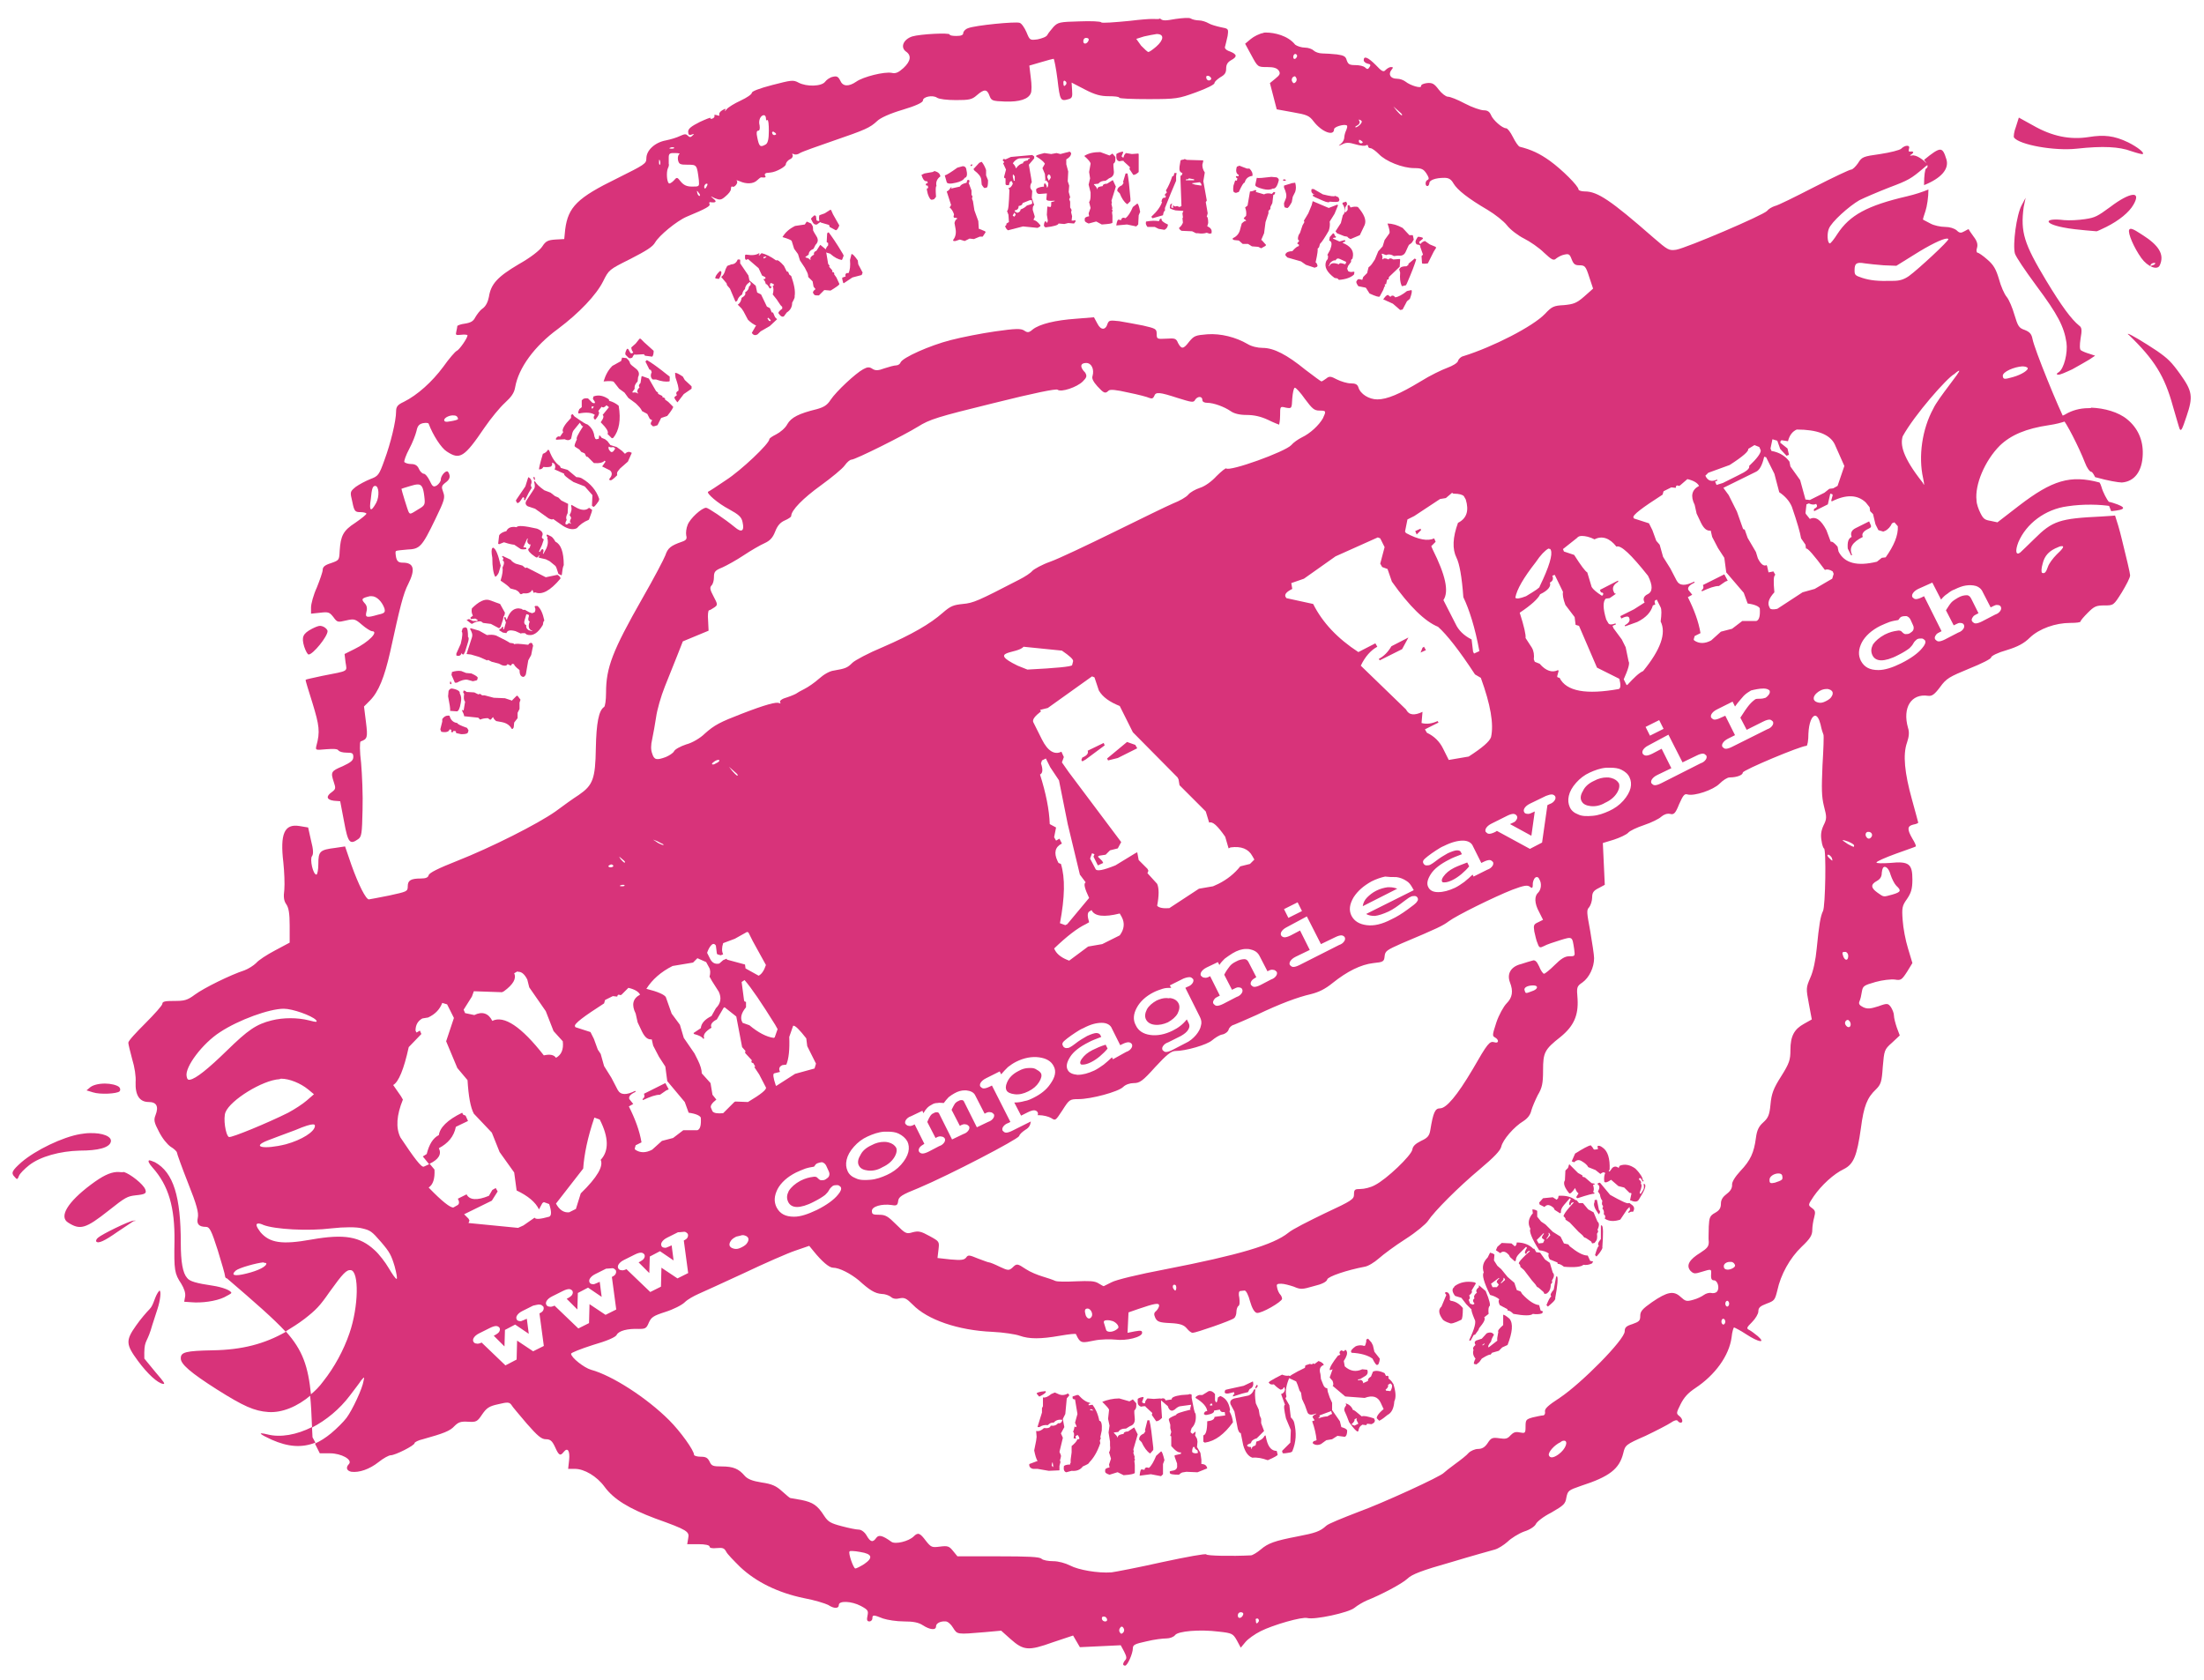 <?xml version="1.0" encoding="utf-8"?>
<!-- Generator: Adobe Illustrator 23.0.2, SVG Export Plug-In . SVG Version: 6.00 Build 0)  -->
<svg version="1.1" id="Calque_1" xmlns="http://www.w3.org/2000/svg" xmlns:xlink="http://www.w3.org/1999/xlink" x="0px" y="0px"
	 viewBox="0 0 453.5 345.8" style="enable-background:new 0 0 453.5 345.8;" xml:space="preserve">
<style type="text/css">
	.st0{fill:#D8337A;}
</style>
<path class="st0" d="M230.9,334.8c0.1,0,0.2,0.1,0.3,0.3c0.2,0.3,0.1,0.7-0.1,0.9c-0.3,0.3-0.5,0.3-0.7-0.1
	c-0.2-0.3-0.1-0.7,0.1-0.9C230.6,334.8,230.8,334.7,230.9,334.8z M258.6,333.1c0.1,0,0.1,0,0.2,0c0.2,0.1,0.3,0.4,0.2,0.6
	c-0.4,0.6-0.6,0.5-0.6-0.3C258.3,333.3,258.4,333.1,258.6,333.1z M227.2,332.7c0.3,0,0.6,0.3,0.6,0.7c0,0.2-0.2,0.3-0.4,0.3
	c-0.6,0-0.9-0.7-0.5-1C227,332.7,227.1,332.7,227.2,332.7z M255.3,331.8c0.4,0,0.6,0.2,0.5,0.5c-0.3,0.8-1.1,0.9-1.1,0.2
	C254.7,332,255,331.8,255.3,331.8z M175.4,319.2c0.4,0,1,0.1,1.6,0.2c2.5,0.4,2.7,1.2,0.8,2.5c-0.8,0.5-1.6,0.9-1.8,0.9
	c-0.4,0-1.5-3.2-1.2-3.5c0,0,0.1-0.1,0.2-0.1C175.1,319.2,175.3,319.2,175.4,319.2z M321.9,296.5c0.8,0.1,0.3,1.7-1.2,2.8
	c-1.1,0.8-1.8,0.8-2,0.2c-0.2-0.6,1.1-2.1,2.4-2.7C321.4,296.5,321.7,296.5,321.9,296.5z M227.8,271.7c0.2,0,0.5,0,0.8,0.1
	c0.9,0.1,1.9,1.2,1.4,1.6c-0.8,0.8-2.2,0.9-2.4,0.3c-0.1-0.4-0.3-0.9-0.4-1.3C227,271.9,227.2,271.7,227.8,271.7z M354.6,271.4
	c0.2,0,0.4,0.3,0.4,0.6c0,0.3-0.2,0.6-0.4,0.6s-0.4-0.3-0.4-0.6C354.2,271.6,354.4,271.4,354.6,271.4z M223.8,269.3
	c0.6,0,1.2,1.1,0.8,1.7c-0.4,0.6-0.9,0.4-1.2-0.3C223.1,269.7,223.2,269.3,223.8,269.3z M111.1,268.5c0.3,0,0.5,0.2,0.7,0.4
	c0.1,0.2,0.1,0.5,0,0.7c-0.1,0.3-0.4,0.5-0.8,0.7l0.9,6.7l-2.2,1.1l-3.3-2.2l-0.1,3.9L104,281l-4.9-4.7c-0.4,0.2-0.8,0.3-1.1,0.2
	c-0.3,0-0.5-0.2-0.6-0.4c-0.1-0.2-0.1-0.5,0.1-0.8c0.2-0.3,0.5-0.6,1.1-0.9l2.2-1.1c0.6-0.3,1-0.4,1.3-0.4c0.3,0,0.6,0.2,0.7,0.4
	c0.1,0.2,0.1,0.5-0.1,0.8c-0.1,0.2-0.5,0.5-1.1,0.8l2.2,2.2l0.1-3.4l2.1-1.1l2.8,1.9l-0.4-3.1c-0.6,0.3-1,0.4-1.2,0.5
	c-0.5,0-0.8-0.1-0.9-0.4c-0.1-0.2-0.1-0.5,0.1-0.8c0.2-0.3,0.5-0.6,1.1-0.9l2.2-1.1C110.3,268.6,110.8,268.4,111.1,268.5z
	 M355.4,267.7c0.2,0,0.4,0.3,0.4,0.6c0,0.3-0.2,0.6-0.4,0.6c-0.2,0-0.4-0.3-0.4-0.6C355,268,355.2,267.7,355.4,267.7z M32.8,265.6
	c-1,1.1-1.1,2.9-2,3.8c-0.6,0.6-1.9,2.1-2.8,3.4c-2.2,3.1-2.1,3.9,0.4,7.3c2,2.7,4,4.5,5.1,4.7c0.6,0.1,0.3-0.3-1.5-2.4l-2.3-2.8
	c-0.1-3.8,0.4-3,1.3-5.8c0.4-1.4,1.1-3.4,1.4-4.4C33,267.6,33.2,265.6,32.8,265.6z M241.6,264.4c0.1,0,0.2,0,0.3,0.1
	c0.1,0.1,0.2,0.5,0.1,0.8c-0.1,0.4-0.2,0.4-0.5,0C241.2,264.9,241.3,264.4,241.6,264.4z M126,261c0.3,0,0.5,0.2,0.7,0.4
	c0.1,0.2,0.1,0.5,0,0.7c-0.1,0.3-0.4,0.5-0.8,0.7l0.9,6.7l-2.2,1.1l-3.3-2.2l-0.1,3.9l-2.2,1.1l-4.9-4.7c-0.4,0.2-0.8,0.3-1.1,0.2
	c-0.3,0-0.5-0.2-0.6-0.4c-0.1-0.2-0.1-0.5,0.1-0.8c0.2-0.3,0.5-0.6,1.1-0.9l2.2-1.1c0.6-0.3,1-0.4,1.3-0.4c0.3,0,0.6,0.2,0.7,0.4
	c0.1,0.2,0.1,0.5-0.1,0.8c-0.1,0.2-0.5,0.5-1.1,0.8l2.2,2.2l0.1-3.4l2.1-1.1l2.8,1.9l-0.4-3.1c-0.6,0.3-1,0.4-1.2,0.5
	c-0.5,0-0.8-0.1-0.9-0.4c-0.1-0.2-0.1-0.5,0.1-0.8c0.2-0.3,0.5-0.6,1.1-0.9l2.2-1.1C125.2,261.1,125.7,261,126,261z M54.5,259.9
	c0.2,0,0.3,0.1,0.3,0.1c0.1,0.6-1.6,1.5-4.1,2.1c-2.4,0.6-3.3,0.4-2.2-0.6c0.7-0.6,4.4-1.6,5.7-1.7
	C54.3,259.9,54.4,259.9,54.5,259.9z M355.9,259.7c0.1,0,0.2,0,0.3,0c0.2,0,0.4,0.1,0.6,0.3c0.3,0.4,0.3,0.6-0.1,0.9
	c-0.9,0.6-2,0.5-2-0.2C354.6,260.1,355.3,259.7,355.9,259.7z M152.7,254.2c0.1,0,0.2,0,0.3,0c0.4,0.1,0.7,0.2,0.9,0.5
	c0.2,0.3,0.1,0.7-0.1,1c-0.2,0.4-0.6,0.7-1.2,1c-0.6,0.3-1,0.4-1.5,0.3c-0.4-0.1-0.7-0.2-0.9-0.5c-0.2-0.3-0.1-0.7,0.1-1
	c0.2-0.4,0.6-0.7,1.2-1C152,254.4,152.3,254.3,152.7,254.2z M140.8,253.5c0.3,0,0.5,0.2,0.7,0.4c0.1,0.2,0.1,0.5,0,0.7
	c-0.1,0.3-0.4,0.5-0.8,0.7l0.9,6.7l-2.2,1.1l-3.3-2.2l-0.1,3.9l-2.2,1.1l-4.9-4.7c-0.4,0.2-0.8,0.3-1.1,0.2c-0.3,0-0.5-0.2-0.6-0.4
	c-0.1-0.2-0.1-0.5,0.1-0.8c0.2-0.3,0.5-0.6,1.1-0.9l2.2-1.1c0.6-0.3,1-0.4,1.3-0.4c0.3,0,0.6,0.2,0.7,0.4c0.1,0.2,0.1,0.5-0.1,0.8
	c-0.1,0.2-0.5,0.5-1.1,0.8l2.2,2.2l0.1-3.4l2.1-1.1l2.8,1.9l-0.4-3.1c-0.6,0.3-1,0.4-1.2,0.5c-0.5,0-0.8-0.1-0.9-0.4
	c-0.1-0.2-0.1-0.5,0.1-0.8c0.2-0.3,0.5-0.6,1.1-0.9l2.2-1.1C140.1,253.6,140.5,253.5,140.8,253.5z M53.2,251.8c0.2,0,0.6,0.1,1,0.3
	c2.3,0.9,9.2,1.3,14,0.7c2.6-0.3,5.2-0.3,6.3,0c1.7,0.4,2,0.6,3.9,2.8c1.8,2.1,2.1,2.7,2.8,5c0.4,1.5,0.6,2.6,0.4,2.6
	c-0.2,0-0.9-1-1.6-2.2c-0.7-1.2-2-2.9-2.9-3.7c-3-2.8-6.2-3.4-13-2.2c-6.1,1.1-8.6,0.7-10.5-1.5C52.7,252.4,52.5,251.8,53.2,251.8z
	 M27.8,251.2c-0.1,0-0.2,0-0.3,0c-1,0.1-6.5,2.8-7.3,3.5c-0.4,0.3-0.5,0.7-0.4,0.8c0.4,0.5,1.7-0.1,4.4-2c1.5-1,3-2,3.3-2.2
	C27.9,251.3,28,251.2,27.8,251.2z M365.9,241.5c0.4,0,0.7,0.1,0.8,0.4c0.1,0.4,0.1,0.8-0.1,0.9c-0.2,0.2-0.8,0.4-1.4,0.6
	c-0.9,0.2-1.1,0.1-1.1-0.5C364,242.1,365.1,241.5,365.9,241.5z M24.4,241.2c-0.1,0-0.2,0-0.4,0c-1.4,0.1-2.9,0.8-5.3,2.6
	c-4.8,3.6-6.6,6.6-4.7,7.8c2.5,1.6,3.6,1.3,8.4-2.5c3.4-2.7,3.8-2.9,5.5-3.1c2-0.2,2.3-0.4,2-1.2c-0.4-1.1-3.1-3.2-4.4-3.6
	C25.1,241.3,24.7,241.2,24.4,241.2z M169,239.2c0.1,0,0.2,0,0.2,0c0.3,0.1,0.6,0.3,0.8,0.7l0.5,1.1c0.2,0.4,0.2,0.7,0.1,1
	c-0.1,0.3-0.4,0.5-0.7,0.7c-0.3,0.2-0.6,0.2-0.9,0.2c-0.2,0-0.4-0.1-0.7-0.4c-0.2-0.3-0.6-0.4-1-0.3c-0.8,0.1-1.6,0.3-2.6,0.8
	c-1.1,0.6-1.9,1.3-2.4,2.1c-0.4,0.8-0.5,1.5-0.1,2.3c0.3,0.6,0.9,1,1.8,1c0.8,0,2-0.3,3.5-1.1c1-0.5,1.8-1,2.3-1.4
	c0.3-0.3,0.6-0.6,0.8-1c0.2-0.4,0.5-0.6,0.7-0.8c0.3-0.2,0.6-0.2,1-0.2c0.3,0,0.5,0.2,0.7,0.4c0.2,0.4,0,0.9-0.6,1.6
	c-0.8,1-2.3,2.1-4.3,3.1c-1.9,0.9-3.4,1.4-4.7,1.4c-1.8,0-2.9-0.6-3.6-1.9c-0.6-1.2-0.5-2.4,0.2-3.8c0.7-1.3,2-2.5,3.8-3.4
	c0.7-0.3,1.3-0.6,1.9-0.8c0.6-0.2,1.2-0.3,1.8-0.4c0.2-0.3,0.4-0.6,0.7-0.7C168.5,239.3,168.8,239.2,169,239.2z M30.7,238.8
	c-0.3,0.1-0.1,0.6,0.7,1.5c3.3,3.7,4.6,8.2,4.5,15.2c-0.1,5.9,0,6.6,1.4,8.7c0.6,1,0.9,1.9,0.8,2.6l-0.2,1.1l1.4,0.1
	c2.2,0.2,5.1-0.2,6.8-1c0.8-0.4,1.5-0.8,1.5-0.9c0-0.5-1.8-1.2-3.8-1.5c-3.4-0.5-4.8-0.9-5.3-1.6c-0.9-1-1.3-3.3-1.3-7.2
	c0-9.5-1.5-14.5-5.3-16.6C31.2,238.9,30.9,238.8,30.7,238.8z M181.9,235c-0.8,0-1.7,0.2-2.6,0.7c-1.1,0.5-1.9,1.2-2.3,2.1
	c-0.5,0.8-0.6,1.6-0.2,2.2c0.3,0.5,0.9,0.8,1.8,0.9c1,0.1,2-0.1,3-0.7c1.1-0.5,1.9-1.2,2.4-2c0.5-0.8,0.6-1.5,0.4-2
	c-0.3-0.5-0.8-0.9-1.6-1.1C182.4,235,182.2,235,181.9,235z M18.4,233.2c-0.6,0-1.2,0.1-1.9,0.2c-3.6,0.6-9.2,3.3-12.1,5.8
	c-1.9,1.7-2.2,2.2-1.4,3c0.5,0.6,0.6,0.6,0.9-0.2c0.2-0.5,1.1-1.4,2.1-2.2c2.3-1.8,6.4-2.9,10.4-3c3.8,0,6.1-0.6,6.4-1.8
	C23.1,233.9,21.1,233.1,18.4,233.2z M182.7,232.9c0.8,0,1.6,0.1,2.2,0.4c0.8,0.4,1.4,0.9,1.8,1.6c0.3,0.6,0.4,1.4,0.2,2.2
	c-0.2,0.8-0.7,1.7-1.5,2.6c-0.8,0.9-1.8,1.6-2.9,2.1c-1.1,0.5-2.2,0.9-3.4,1c-1.2,0.1-2.2,0.1-3-0.3c-0.8-0.3-1.4-0.8-1.7-1.5
	c-0.3-0.7-0.4-1.4-0.2-2.3c0.2-0.9,0.7-1.8,1.5-2.7c0.8-0.9,1.7-1.6,2.8-2.1c1.1-0.5,2.2-0.9,3.4-1
	C182.1,232.9,182.4,232.9,182.7,232.9z M64.4,231.4c0.3,0,0.4,0.1,0.4,0.3c0,1.2-2.7,2.9-6,3.8c-4.4,1.1-7.3,0.6-3.7-0.8
	c0.8-0.3,3.4-1.3,5.6-2.1C62.8,231.7,63.9,231.4,64.4,231.4z M122.3,230l1.1,0.4c1.9,3.7,1.9,6.5,0.2,8.3c0.6,1.3-0.7,3.6-4.1,6.9
	l-1,3.2l-1.4,0.7c-1.1,0.1-2-0.5-2.7-1.8l5.6-7.2C120.2,237.6,120.9,234.1,122.3,230z M198.5,224.4c0.1,0,0.2,0,0.3,0
	c0.9,0.1,1.6,0.4,1.9,1.1l1.9,3.7c0.5-0.3,0.9-0.4,1.2-0.3c0.3,0,0.5,0.2,0.7,0.4c0.1,0.2,0.1,0.5-0.1,0.8c-0.2,0.3-0.5,0.6-1.1,0.8
	l-2.3,1.1l-2.6-5.2c-0.1-0.3-0.3-0.4-0.5-0.4c-0.2,0-0.4,0-0.7,0.2c-0.3,0.1-0.5,0.3-0.7,0.5c-0.2,0.3-0.4,0.7-0.7,1.3l1.7,3.3
	c0.5-0.3,0.9-0.4,1.2-0.3c0.3,0,0.5,0.2,0.7,0.4c0.1,0.2,0.1,0.5-0.1,0.8c-0.2,0.3-0.5,0.6-1.1,0.8l-2.3,1.1l-2.6-5.2
	c-0.1-0.3-0.3-0.4-0.5-0.4c-0.2,0-0.4,0-0.7,0.2c-0.3,0.1-0.5,0.3-0.7,0.6c-0.2,0.3-0.4,0.7-0.6,1.2l1.7,3.3
	c0.5-0.3,0.9-0.4,1.2-0.3c0.3,0,0.6,0.2,0.7,0.4c0.1,0.2,0.1,0.5-0.1,0.8c-0.2,0.3-0.5,0.6-1.1,0.8l-2.1,1.1c-0.6,0.3-1,0.4-1.3,0.4
	c-0.3,0-0.6-0.2-0.7-0.4c-0.1-0.2-0.1-0.5,0.1-0.8c0.2-0.3,0.5-0.5,1-0.8l-2-4c-0.5,0.3-0.9,0.4-1.2,0.3c-0.3,0-0.5-0.2-0.7-0.4
	c-0.1-0.2-0.1-0.5,0.1-0.8c0.2-0.3,0.5-0.6,1.1-0.8l2.3-1.1l0.2,0.5c0.3-0.5,0.5-0.8,0.8-1.1c0.3-0.3,0.6-0.5,1-0.7
	c0.3-0.2,0.7-0.3,1.1-0.3c0.4-0.1,0.8,0,1.3,0c0.3-0.4,0.6-0.8,1-1.2c0.4-0.3,0.8-0.6,1.2-0.8C197.1,224.6,197.8,224.4,198.5,224.4z
	 M21.6,223c-1.3,0-2.6,0.3-3.2,0.9l-0.6,0.5l1.3,0.4c1.5,0.5,5,0.3,5.5-0.2c0.2-0.2,0.2-0.6-0.1-0.9C24,223.3,22.8,223,21.6,223z
	 M136.9,222.9l-4.4,2.2c0.2,0.5,0.1,0.8-0.3,1.1l0.1,0.2c1.5-0.7,2.6-1.1,3.5-1.1l1.3-0.9l0.5-0.2L136.9,222.9z M57.9,222
	c1.6,0,3.9,0.9,5.5,2.2l1.2,1l-1.5,1.3c-0.8,0.7-2.5,1.8-3.8,2.5c-4.2,2.1-11.7,5.2-12.2,5c-0.7-0.4-1.2-3.9-0.7-5.1
	c1-2.5,7.6-6.6,11.1-6.8C57.7,222,57.8,222,57.9,222z M212.2,219.8c-0.2,0-0.3,0-0.5,0c-0.7,0-1.4,0.2-2.1,0.6
	c-1.2,0.6-2,1.4-2.4,2.4c-0.3,0.7-0.3,1.2-0.1,1.6c0.2,0.4,0.8,0.7,1.7,0.8c0.9,0.1,1.8-0.1,2.8-0.6c1-0.5,1.7-1.1,2.2-1.9
	c0.5-0.8,0.6-1.4,0.4-1.8c-0.1-0.2-0.4-0.5-0.8-0.7C213,219.9,212.6,219.8,212.2,219.8z M227.5,215c-1,0.3-1.9,0.7-2.7,1.1
	c-1,0.5-1.7,1.1-2.2,1.8c-0.3,0.4-0.4,0.8-0.3,1c0.1,0.2,0.2,0.2,0.5,0.2c0.5,0,1.1-0.2,1.7-0.5c0.6-0.3,1.2-0.7,1.8-1.2
	c0.6-0.5,1.2-1.1,1.6-1.6L227.5,215z M163.2,211.1c0.4-0.1,1.3,0.8,2.7,2.6l0.2,1.6l1.8,3.6l-0.3,1l-4,1.1l-3.9,2.5l-0.1-0.2
	c-0.5-1.5-0.6-2.3-0.3-2.4l1.2-0.3c-0.3-0.6-0.2-1.1,0.5-1.4l0.8-0.1c0.5-1.2,0.7-3.1,0.6-5.7L163.2,211.1
	C163.1,211.1,163.1,211.1,163.2,211.1z M226.7,210.5c1,0,1.8,0.4,2.1,1.2l1.7,3.4l0.4-0.2c0.6-0.3,1-0.4,1.3-0.4
	c0.3,0,0.6,0.2,0.7,0.4c0.1,0.2,0.1,0.5-0.1,0.8c-0.2,0.3-0.5,0.6-1.1,0.8L229,218l-0.2-0.4c-0.5,0.5-1.1,1-1.7,1.5
	c-0.7,0.5-1.3,0.9-1.9,1.2c-1.3,0.6-2.4,0.9-3.5,0.9c-1-0.1-1.7-0.4-2-1c-0.4-0.7-0.2-1.6,0.5-2.7c0.7-1.1,2-2.1,3.8-3
	c0.7-0.4,1.6-0.7,2.6-1.1l-0.2-0.4c-0.1-0.2-0.4-0.4-0.8-0.4c-0.4,0-1,0.2-1.9,0.6c-0.7,0.4-1.6,0.9-2.6,1.7
	c-0.4,0.3-0.7,0.5-0.9,0.6c-0.3,0.2-0.6,0.2-0.9,0.2c-0.3-0.1-0.5-0.2-0.6-0.5c-0.1-0.1-0.1-0.3-0.1-0.4c0-0.1,0.1-0.3,0.2-0.4
	c0.1-0.1,0.4-0.4,0.8-0.7c0.5-0.4,1.1-0.8,1.7-1.2c0.6-0.4,1.1-0.7,1.6-0.9C224.4,210.8,225.6,210.5,226.7,210.5z M380.2,209.9
	c0.1,0,0.1,0,0.2,0.1c0.2,0.1,0.4,0.5,0.4,0.8c0,0.7-0.6,0.8-1,0.2C379.4,210.5,379.8,209.9,380.2,209.9z M58.4,207.6
	c1.8,0,5.7,1.4,6.6,2.3c0.4,0.5,0.1,0.5-1.4,0.1c-2.4-0.6-5.3-0.6-7.7,0c-3.2,0.8-4.9,2-9.2,6.2c-3.9,3.8-6.4,5.8-7.6,6
	c-0.4,0.1-0.6-0.1-0.7-0.7c-0.4-1.9,3.3-6.8,6.9-9.1C49.1,209.9,55.4,207.6,58.4,207.6z M91,206.4l1,0.3l1.4,2.8l-1.6,4.8l2.3,5.5
	l2.1,2.5c0.2,3.3,0.6,5.6,1.3,6.9l3.7,3.9l1.6,4l3,4.2l0.5,3.7c2.3,1.1,3.9,2.4,4.6,3.9l0.7-1.3l0.3-0.2l1.1,0.4
	c0.5,1.5,0.5,2.4,0,2.6c-1.8,0.5-2.8,0.6-3,0.2l-2.3,1.6l-1.1,0.5l-10.2-1l0.2-0.5l-0.2-0.4l-0.9-0.9l5.7-2.8l1.2-1.9l-0.4-0.7
	l-0.7,0.4l-0.7,1.2c-2.4,1-4,0.9-4.6-0.3l-1.8,0.9c0.4,0.7,0.3,1.2-0.2,1.4l-0.7,0.4c-0.6,0.1-2.3-1.2-5.1-4.1
	c0.9-0.6,1.3-1.8,1.2-3.7l-1-1.2c1.9-0.9,2.5-2,1.9-3.2c1.9-1,3.1-2.4,3.5-4.4l2.5-1.2l-0.5-1.1l-0.5-0.2l-0.2-0.4
	c-3.1,1.5-4.6,3.1-4.8,4.6c-1.2,0.6-2,1.9-2.5,3.9L87,238l1.3,1.6l-1.1,0.5c-0.5,0.2-2-1.8-4.8-6c-1-2-0.8-4.6,0.5-7.8l-0.4-0.7
	l-1.6-2.3c1.1-0.6,2.2-3.2,3.2-7.8l2.6-2.7l-0.3-0.7l-0.7,0.4l-0.2-0.4c0-1.2,0.5-2,1.4-2.5l1.2-0.2C89.6,208.7,90.5,207.7,91,206.4
	z M240,205.4c-0.7,0-1.3,0.2-2,0.5c-0.9,0.5-1.6,1.1-2,1.8c-0.4,0.8-0.5,1.5-0.2,2.1c0.3,0.6,0.9,1,1.8,1.1c0.9,0.1,1.8-0.1,2.7-0.5
	c0.9-0.5,1.6-1.1,2-1.8c0.4-0.8,0.5-1.5,0.2-2.1c-0.3-0.6-0.9-1-1.8-1.1C240.5,205.5,240.3,205.4,240,205.4z M129.3,203.3
	c1.3,0.3,2.1,0.8,2.4,1.4c-1.5,0.8-1.8,2.1-0.9,3.9l0.4,1.8l0.9,1.9c0.6,1.2,1.2,1.7,2,1.6l0.3,1.3l1.2,2.3l1.3,2l0.4,3l3.6,4.3
	l0.8,2.2c1.5,0.2,2.3,0.6,2.5,1c0.1,1.5-0.1,2.4-0.7,2.6l-2.9,0l-2.1,1.6l-2.3,0.6l-2,1.8c-1.3,0.7-2.5,0.7-3.5,0l-0.1-0.2l0.2-0.7
	l1.2-0.6c-0.4-2.4-1.3-4.8-2.6-7.4l0.9-0.5l-0.8-1c-0.2-0.5,0.2-1,1.3-1.5l-0.1-0.2c-1.8,0.9-3,0.9-3.6-0.2l-1.3-2.5l-1.5-2.4
	l-0.7-2.5L123,216l-0.8-2.2l-0.7-1.4l-3.1-1l-0.1-0.2c-0.2-0.5,1.8-2,6-4.7l0.2-0.7l1.6-0.8l0.9,0.1l0.1-0.3l0.2-0.1l0.4,0.1
	l0.2-0.1L129.3,203.3z M315.5,202.8c1.1,0,1,0.8-0.3,1.2c-1.3,0.5-1.3,0.5-1.5-0.2C313.5,203.3,314.2,202.8,315.5,202.8z
	 M153.2,201.7c1.4,1.6,3.5,4.7,6.3,9.2l0.5,0.9l-0.6,1.7l-0.2,0.1c-1.5-0.2-3.2-1.1-5-2.6l-1.4-0.5l-0.1-0.2c-0.4-0.8-0.2-1.8,0.8-3
	l0-1.1l-0.3-0.1l-0.1-0.2l-0.5-3.8L153.2,201.7z M244.8,201.1c0.3,0,0.5,0.2,0.7,0.4c0.1,0.2,0.1,0.5-0.1,0.8
	c-0.2,0.3-0.5,0.6-1.1,0.8l-0.4,0.2l3,6c0.3,0.6,0.4,1.2,0.2,1.8c-0.1,0.6-0.5,1.3-1,1.9c-0.6,0.7-1.3,1.3-2.2,1.7l-2.7,1.4
	c-0.6,0.3-1,0.4-1.3,0.4c-0.3,0-0.5-0.2-0.7-0.4c-0.1-0.3-0.1-0.5,0.1-0.8c0.2-0.3,0.5-0.6,1.1-0.8l2.6-1.3c0.7-0.4,1.2-0.8,1.5-1.3
	c0.3-0.5,0.3-0.9,0.1-1.3l-0.4-0.8c-0.4,0.5-0.9,1-1.3,1.3c-0.5,0.4-1,0.7-1.6,1c-1.6,0.8-3.2,1.1-4.6,0.9c-1.5-0.2-2.5-0.9-3-2
	c-0.6-1.1-0.5-2.3,0.2-3.6c0.7-1.3,1.9-2.4,3.5-3.2c0.6-0.3,1.2-0.5,1.8-0.7c0.6-0.2,1.2-0.2,1.8-0.2l-0.3-0.5l2.8-1.4
	C244,201.2,244.4,201.1,244.8,201.1z M106.7,200c0.7,0,1.3,0.6,1.8,1.6l0.4,1.6l3.4,4.9l1.6,4.1l1.9,2.1c0.2,1.7-0.3,2.8-1.4,3.4
	c-0.4-0.6-1.2-0.8-2.5-0.5c-4.6-5.9-8.2-8.3-10.6-7.1c-0.8-1.6-2.1-2-3.7-1.2l-1.9-0.4l-0.3-0.7l1.7-2.7l0.4-1.1l5.8,0.2l0.4-0.2
	c1.9-1.4,2.6-2.6,2.1-3.7l0.7-0.4C106.5,200,106.6,200,106.7,200z M143.5,197.2l1.8,0.8l0.6,1.1c0.3,0.5,0.3,1.2,0.1,1.9l0.5,0.9
	l1.4,2.2c0.6,1.3,0.4,2.4-0.6,3.4l-0.9,1.6c-1.4,0.7-2.1,1.5-2.2,2.5l-1.5,1l0.1,0.2c1.1,0.3,1.7,0.6,1.9,1l0.2-0.1
	c-0.3-0.7,0.2-1.4,1.5-2.2c-0.3-0.6,0.1-1.2,1.1-1.7l1.4-2.4l0.2-0.1l2.4,1.9l1.2,6.3l0.7,0.8l-0.1,0.3l0.1,0.2l1.3,1.4l-0.1,0.3
	l0.1,0.2l0.3,0.1l0.4,0.7l-0.2,0.1l1,1.5l1.4,2.7c0.2,0.4-1,1.4-3.7,3l-2.6-0.1l-0.2,0.1l-2.3,2.3c-1.2,0.1-1.9,0-2.2-0.4l-0.3-0.7
	c-0.2-0.4,0.2-1,1.1-1.7l-0.8-1l-0.4-2.4l-1.8-2c0-0.7-0.3-1.7-0.8-2.7l-0.7-1.4l-2.2-3.2l-0.8-2.7l-1.7-2.3l-1.2-3.4
	c-0.3-0.5-1.6-1.1-4-1.7c1.2-1.9,3-3.5,5.4-4.7l4.2-0.7L143.5,197.2z M379.7,195.9c0.3,0,0.6,0.4,0.6,0.8c0,1-0.6,1.1-1,0.2
	C379,196,379,195.9,379.7,195.9z M256.4,195.3c0.3,0,0.6,0,0.9,0.1c0.9,0.2,1.5,0.6,1.9,1.4l1.6,3.1c0.5-0.3,0.9-0.4,1.2-0.3
	c0.3,0,0.5,0.2,0.7,0.4c0.1,0.2,0.1,0.5-0.1,0.8c-0.2,0.3-0.5,0.6-1.1,0.8l-2.1,1.1c-0.6,0.3-1,0.4-1.3,0.4c-0.3,0-0.5-0.2-0.7-0.4
	c-0.1-0.2-0.1-0.5,0.1-0.8c0.2-0.3,0.5-0.5,1-0.8l-1.6-3.1c-0.2-0.4-0.5-0.6-0.8-0.6c-0.5,0-1.1,0.1-1.8,0.5c-0.6,0.3-1,0.6-1.3,1
	c-0.3,0.4-0.7,0.9-1.1,1.7l1.6,3.1c0.6-0.3,1-0.5,1.2-0.5c0.5,0,0.8,0.1,0.9,0.4c0.1,0.2,0.1,0.5-0.1,0.8c-0.2,0.3-0.5,0.6-1.1,0.8
	l-2.7,1.4c-0.6,0.3-1,0.4-1.3,0.4c-0.3,0-0.5-0.2-0.7-0.4c-0.2-0.3-0.1-0.6,0.2-1c0.1-0.2,0.5-0.4,1.1-0.7l-2-4
	c-0.5,0.3-0.9,0.4-1.2,0.3c-0.3,0-0.5-0.2-0.7-0.4c-0.1-0.2-0.1-0.5,0.1-0.8c0.2-0.3,0.5-0.6,1.1-0.9l2.3-1.1l0.3,0.6
	c0.3-0.5,0.7-0.9,1.1-1.3c0.5-0.4,1-0.7,1.6-1.1C254.6,195.6,255.5,195.3,256.4,195.3z M153.7,191.8l0.3,0.1l0.9,1.8l2.7,4.9
	c-0.4,1.2-0.9,1.9-1.5,2.2l-2.7-1.5l-0.1-0.8l-3.7-1l-0.1-0.2l-0.7,0.3l-0.8,0.7c-0.9,0.2-1.5-0.2-1.9-1l-0.6-1.2
	c0.2-0.7,1.1-2.6,1.8-1.5l0.2,1.6l0.1,0.2l0.7,0.2l0.5-0.2c-0.3-0.6-0.3-1.4,0-2.3l2.4-0.9L153.7,191.8z M268.9,188.6l2.9,5.7
	l2.9-1.4c0.6-0.3,1-0.4,1.3-0.4c0.3,0,0.6,0.2,0.7,0.4c0.1,0.2,0.1,0.5-0.1,0.8c-0.2,0.3-0.5,0.6-1.1,0.8l-8.1,4.1
	c-0.6,0.3-1,0.4-1.3,0.4c-0.3,0-0.5-0.2-0.7-0.4c-0.1-0.2-0.1-0.5,0.1-0.8c0.2-0.3,0.5-0.6,1.1-0.9l2.9-1.4l-2-4l-1.9,1
	c-0.6,0.3-1,0.4-1.3,0.4c-0.3,0-0.6-0.2-0.7-0.4c-0.1-0.2-0.1-0.5,0.1-0.8c0.2-0.3,0.5-0.6,1.1-0.9L268.9,188.6z M224.6,187.3
	c0.6,1.3,2.6,1.5,5.8,0.7l0.4,0.7c0.7,1.3,0.5,2.6-0.4,3.8l-3.6,1.8l-2.9,0.5l-3.9,2.9c-1.4-0.5-2.4-1.2-2.9-2.1l-0.2-0.4
	c2.6-2.5,4.8-4.2,6.5-5l0.7-0.4c-0.4-1.3-0.4-2.1,0.2-2.3L224.6,187.3z M267,185.7l0.9,1.8l-2.8,1.4l-0.9-1.8L267,185.7z M286,182.6
	c-0.2,0-0.3,0-0.5,0c-0.7,0.1-1.5,0.3-2.3,0.7c-0.8,0.4-1.4,0.9-1.9,1.4c-0.5,0.5-0.8,1.1-0.9,1.8l7.1-3.6
	C287,182.7,286.5,182.6,286,182.6z M128.2,182.1c0.1,0,0.3,0,0.3,0.1c0.1,0.1-0.1,0.2-0.5,0.2c-0.5,0-0.6-0.1-0.3-0.2
	C127.9,182.1,128,182.1,128.2,182.1z M286.9,180.5c0.2,0,0.3,0,0.4,0c0.8,0.1,1.5,0.4,2.1,0.8c0.5,0.3,0.8,0.7,1.1,1.2l0.4,0.7
	l-9.8,4.9c0.5,0.3,1.1,0.4,1.8,0.4c0.8-0.1,1.7-0.4,2.8-0.9c0.9-0.4,2-1.2,3.3-2.2c0.6-0.4,0.9-0.7,1.2-0.8c0.3-0.2,0.6-0.2,0.9-0.2
	c0.3,0,0.5,0.2,0.6,0.4c0.1,0.2,0.1,0.5-0.1,0.7c-0.2,0.4-0.9,0.9-2,1.7c-1.1,0.8-2.2,1.5-3.3,2c-1.9,1-3.6,1.4-5.1,1.2
	c-1.5-0.2-2.5-0.8-3.1-1.9c-0.6-1.2-0.4-2.4,0.4-3.8c0.9-1.4,2.1-2.4,3.7-3.3c1-0.5,1.9-0.8,2.8-1
	C285.8,180.5,286.4,180.5,286.9,180.5z M316.2,180.5c0.2,0,0.4,0.1,0.5,0.4c0.6,0.9,0.4,2.2-0.2,2.8c-0.8,0.7-0.8,2.2,0.2,4l0.8,1.6
	l-1,0.5c-0.9,0.4-1,0.6-0.8,1.9c0.2,0.8,0.4,1.9,0.7,2.5c0.3,0.9,0.5,0.9,1.3,0.5c0.5-0.3,2-0.8,3.3-1.2c2.6-0.8,2.5-0.8,2.9,1.8
	c0.2,1.5,0.2,1.5-1,1.5c-0.9,0-1.7,0.5-3,1.8c-1,1-2,1.8-2.2,1.8c-0.2,0-0.7-0.7-1-1.5c-0.5-1.1-0.9-1.4-1.4-1.2
	c-0.4,0.1-1.4,0.4-2.3,0.7c-2.1,0.5-3,2-2.3,3.8c0.7,1.8,0.5,3.1-0.7,4.3c-0.6,0.6-1.6,2.4-2.1,3.9c-0.8,2.5-0.9,2.8-0.3,3.1
	c0.9,0.5,0.8,1.3-0.1,1c-1-0.3-1.4,0.2-4.5,5.6c-3.2,5.4-5.4,8-6.7,8c-1,0-1.4,0.8-2,4.5c-0.2,1.2-0.6,1.6-1.9,2.2
	c-1.2,0.6-1.7,1.1-1.8,1.8c-0.2,1.2-5.3,6.1-7.7,7.3c-0.9,0.5-2.2,0.8-3,0.8c-1.1,0-1.3,0.1-1.3,1.1c0,1-0.4,1.3-6,3.9
	c-3.3,1.6-6.7,3.3-7.5,4c-3.1,2.5-10.3,4.6-25.2,7.5c-5.8,1.1-10.3,2.2-11.2,2.7c-0.8,0.4-1.6,0.8-1.6,0.8c-0.1,0-0.6-0.3-1.1-0.6
	c-0.8-0.5-1.9-0.5-4.6-0.4c-2,0.1-3.9,0.1-4.3-0.1c-0.4-0.2-1.6-0.6-2.6-0.9c-1-0.3-2.5-0.9-3.4-1.5c-1.8-1.2-1.9-1.2-2.8-0.3
	c-0.7,0.6-0.9,0.6-2.6-0.2c-1-0.5-2-0.9-2.2-0.9s-1.2-0.4-2.3-0.8c-1.7-0.7-2-0.8-2.4-0.2c-0.4,0.5-1,0.6-3.2,0.4l-2.7-0.3l0.2-1.7
	c0.2-1.7,0.2-1.7-1.8-2.8c-1.8-1-2.3-1.1-3.5-0.8c-1.3,0.4-1.5,0.3-3.4-1.6c-1.7-1.7-2.2-2-3.5-2c-1.3,0-1.5-0.1-1.5-0.8
	c0-0.9,2-1.5,4.1-1.2c1,0.2,1.2,0,1.3-0.8c0.1-0.9,0.7-1.3,4.2-2.7c6.4-2.7,20.4-10,20.7-10.7c0.1-0.4,0.7-0.9,1.3-1.3
	c0.7-0.4,1-0.9,1.1-1.7l-3.8,1.9c-0.6,0.3-1,0.4-1.3,0.4c-0.3,0-0.5-0.2-0.7-0.4c-0.1-0.3-0.1-0.5,0.1-0.8c0.2-0.3,0.5-0.6,1.1-0.8
	l0.4-0.2l-3.8-7.5l-0.4,0.2c-0.6,0.3-1,0.4-1.3,0.4c-0.3,0-0.5-0.2-0.7-0.4c-0.1-0.2-0.1-0.5,0.1-0.8c0.2-0.3,0.5-0.6,1.1-0.9
	l2.8-1.4l0.3,0.6c0.4-0.5,0.9-1,1.4-1.5c0.5-0.4,1.1-0.8,1.7-1.1c1.6-0.8,3.2-1.1,4.7-0.9c1.5,0.2,2.5,0.8,3,1.8
	c0.6,1.1,0.3,2.3-0.7,3.7c-0.8,1.2-2,2.1-3.4,2.8c-0.6,0.3-1.2,0.6-1.9,0.7c-0.7,0.2-1.3,0.3-2.1,0.3l1.4,2.7l1.4-0.7
	c0.6-0.3,1-0.4,1.3-0.4c0.3,0,0.6,0.2,0.7,0.4c0.1,0.2,0.1,0.4,0,0.6c0.1,0,0.1,0,0.2,0c1,0,2.1,0.3,2.6,0.6
	c0.9,0.6,0.9,0.5,2.3-1.6c1.4-2.2,1.5-2.3,3.3-2.3c2.6,0,8.2-1.5,9.2-2.5c0.5-0.5,1.4-0.8,2.2-0.8c1.2,0,1.8-0.4,4.4-3.3
	c2.3-2.5,3.3-3.3,4.1-3.3c2.2,0,6.6-1.3,7.6-2.2c0.6-0.5,1.5-1.1,2.1-1.2c0.6-0.1,1.2-0.6,1.3-1c0.1-0.4,0.6-0.9,1.1-1
	c0.5-0.2,2.6-1.1,4.6-2c5-2.4,8.6-3.7,11.2-4.3c1.6-0.4,2.9-1,4.5-2.3c3-2.4,5.8-3.8,8.4-4.1c2-0.2,2.2-0.3,2.3-1.4
	c0.1-1.1,0.5-1.3,3.4-2.6c7.6-3.2,8.6-3.7,9.8-4.6c1.6-1.2,9.3-5,13.1-6.5c2.4-0.9,3.1-1,3.6-0.6c0.5,0.4,0.6,0.3,0.6-0.8
	C315.5,181.1,315.8,180.5,316.2,180.5z M387.8,178.4c0.4,0,0.9,0.5,1.2,1.6c0.3,0.9,0.8,1.9,1.2,2.3c1.1,1,0.9,1.3-0.8,1.8
	c-1.9,0.5-1.7,0.6-3.1-0.4c-1.4-1-1.4-1.7-0.1-2.4c0.7-0.4,1-0.9,1-1.7C387.3,178.7,387.5,178.4,387.8,178.4z M125.8,177.9
	c0.2,0,0.4,0.2,0.4,0.3c0,0.2-0.3,0.3-0.6,0.3c-0.3,0-0.5-0.2-0.4-0.3C125.3,178.1,125.6,177.9,125.8,177.9z M301.9,177.5
	c-1,0.4-1.9,0.7-2.7,1.1c-1,0.5-1.7,1.1-2.2,1.8c-0.3,0.4-0.4,0.8-0.3,1c0.1,0.2,0.2,0.2,0.5,0.2c0.5,0,1.1-0.2,1.7-0.5
	c0.6-0.3,1.2-0.7,1.8-1.2c0.6-0.5,1.2-1.1,1.6-1.6L301.9,177.5z M127.4,176.3c0,0,0.2,0.1,0.5,0.4c0.4,0.3,0.7,0.6,0.7,0.7
	c0,0.3-0.3,0.1-0.9-0.6C127.5,176.5,127.4,176.3,127.4,176.3z M376.2,175.9c0.2,0,0.5,0.3,0.7,0.6c0.1,0.3,0.2,0.6,0.1,0.6
	c-0.1,0-0.4-0.3-0.7-0.6C376,176.2,375.9,175.9,376.2,175.9z M301,173c1,0,1.8,0.4,2.1,1.2l1.7,3.4l0.4-0.2c0.6-0.3,1-0.4,1.3-0.4
	c0.3,0,0.5,0.2,0.7,0.4c0.1,0.2,0.1,0.5-0.1,0.8c-0.2,0.3-0.5,0.6-1.1,0.8l-2.8,1.4l-0.2-0.4c-0.5,0.5-1.1,1-1.7,1.5
	c-0.7,0.5-1.3,0.9-1.9,1.2c-1.3,0.6-2.4,0.9-3.5,0.9s-1.7-0.4-2-1c-0.4-0.7-0.2-1.6,0.5-2.7c0.7-1.1,2-2.1,3.8-3
	c0.7-0.4,1.6-0.7,2.6-1.1l-0.2-0.4c-0.1-0.3-0.4-0.4-0.8-0.4c-0.4,0-1,0.2-1.9,0.6c-0.7,0.4-1.6,0.9-2.6,1.7
	c-0.4,0.3-0.7,0.5-0.9,0.6c-0.3,0.2-0.6,0.2-0.9,0.2c-0.3,0-0.5-0.2-0.6-0.4c-0.1-0.1-0.1-0.3-0.1-0.4c0-0.1,0.1-0.3,0.2-0.4
	c0.1-0.1,0.4-0.4,0.8-0.7c0.5-0.4,1.1-0.8,1.7-1.2c0.6-0.4,1.1-0.7,1.6-0.9C298.7,173.3,300,173,301,173z M379.2,172.9
	c0.2,0,0.5,0.1,1.1,0.3c0.7,0.3,1.2,0.6,1.2,0.8c0,0.4,0,0.4-1.3-0.3C379.3,173.1,379,172.9,379.2,172.9z M134.4,172.8
	c0,0,0.3,0.1,0.8,0.3c0.6,0.3,1.1,0.6,1.2,0.6c0.6,0.5-0.8,0-1.4-0.5C134.5,172.9,134.4,172.8,134.4,172.8z M384.5,171.2
	c0.5,0,0.9,0.5,0.6,1c-0.4,0.6-0.9,0.5-1.2-0.2c-0.1-0.3,0-0.7,0.4-0.8C384.3,171.2,384.4,171.2,384.5,171.2z M319.3,163.5
	c0.3,0,0.6,0.2,0.7,0.4c0.1,0.2,0.1,0.5-0.1,0.8c-0.2,0.3-0.5,0.6-1.1,0.8l-0.4,0.2l-1.1,7.7l-2.5,1.3L308,171l-0.3,0.2
	c-0.6,0.3-1,0.4-1.3,0.4c-0.3,0-0.5-0.2-0.7-0.4c-0.1-0.2-0.1-0.5,0.1-0.8c0.2-0.3,0.5-0.6,1.1-0.9l3.2-1.6c0.6-0.3,1-0.4,1.3-0.4
	c0.3,0,0.6,0.2,0.7,0.4c0.2,0.3,0.1,0.6-0.2,1c-0.1,0.2-0.5,0.4-1.2,0.7l4.4,2.4l0.7-5c-0.6,0.3-1.1,0.5-1.3,0.5
	c-0.5,0-0.8-0.1-0.9-0.4c-0.1-0.2-0.1-0.5,0.1-0.8c0.2-0.3,0.5-0.6,1.1-0.9l3.3-1.6C318.6,163.6,319,163.5,319.3,163.5z M330.6,160
	c-0.8,0-1.7,0.2-2.6,0.7c-1.1,0.5-1.9,1.2-2.3,2.1c-0.5,0.8-0.6,1.6-0.2,2.2c0.3,0.5,0.9,0.8,1.8,0.9c1,0.1,2-0.1,3-0.7
	c1.1-0.5,1.9-1.2,2.4-2c0.5-0.8,0.6-1.5,0.4-2c-0.3-0.5-0.8-0.9-1.6-1.1C331.1,160,330.9,160,330.6,160z M331.4,158
	c0.8,0,1.6,0.1,2.2,0.4c0.8,0.4,1.4,0.9,1.7,1.6c0.3,0.6,0.4,1.4,0.2,2.2c-0.2,0.8-0.7,1.7-1.5,2.6c-0.8,0.9-1.8,1.6-2.9,2.1
	c-1.1,0.5-2.2,0.9-3.4,1c-1.2,0.1-2.2,0.1-3-0.3c-0.8-0.3-1.4-0.8-1.7-1.5c-0.3-0.7-0.4-1.4-0.2-2.3c0.2-0.9,0.7-1.8,1.5-2.7
	c0.8-0.9,1.7-1.6,2.8-2.1c1.1-0.5,2.2-0.9,3.4-1C330.9,158,331.1,158,331.4,158z M150,157.8l0.9,0.8c0.5,0.4,0.9,0.8,0.9,0.9
	c0,0.3-0.3,0.1-1.1-0.8L150,157.8z M147.9,156.4c0.1,0,0.1,0,0.1,0.1c0.1,0.1-0.2,0.4-0.7,0.6c-0.4,0.3-0.8,0.3-0.8,0.1
	C146.6,156.9,147.5,156.3,147.9,156.4z M215.2,156.1l0.9,1.8l1.8,2.7l1.8,9l2.5,10.4l1.2,1.6c-0.5,0.2-0.2,1.3,0.7,3.2l-4.5,5.4
	l-0.4,0.2l-1.1-0.4c1-5.3,1.1-9.3,0.2-12.2l-0.5-0.2l-0.2-0.4c-0.8-1.7-0.5-2.9,0.9-3.6l-0.5-1l-0.7,0.4l-0.4-0.7l0.4-2l-1.3-0.7
	c-0.1-3-0.8-6.4-2-10.2c0.6-0.3,0.6-1.1,0.2-2.3l0.2-0.6L215.2,156.1z M227.1,152.9l-3.3,1.6c0.2,0.5-0.1,1-1.1,1.4l-0.2,0.5
	l0.2,0.3l0.7-0.4l3.9-2.9L227.1,152.9z M231.9,152.7l-4.1,3.4l0.2,0.4l2-0.5l4-2l-0.4-0.7L231.9,152.7z M343.3,151.2l2.9,5.7
	l2.9-1.4c0.6-0.3,1-0.4,1.3-0.4c0.3,0,0.5,0.2,0.7,0.4c0.1,0.2,0.1,0.5-0.1,0.8c-0.2,0.3-0.5,0.6-1.1,0.8l-8.1,4.1
	c-0.6,0.3-1,0.4-1.3,0.4c-0.3,0-0.5-0.2-0.7-0.4c-0.1-0.2-0.1-0.5,0.1-0.8c0.2-0.3,0.5-0.6,1.1-0.9l2.9-1.4l-2-4l-1.9,1
	c-0.6,0.3-1,0.4-1.3,0.4c-0.3,0-0.6-0.2-0.7-0.4c-0.1-0.2-0.1-0.5,0.1-0.8c0.2-0.3,0.5-0.6,1.1-0.9L343.3,151.2z M341.4,148.2
	l0.9,1.8l-2.8,1.4l-0.9-1.8L341.4,148.2z M373.5,147.3c0.4,0,0.8,0.6,1.1,1.8c0.2,1,0.5,1.9,0.6,2.1c0.1,0.2,0,3.1-0.2,6.3
	c-0.2,4.8-0.2,6.4,0.3,8.4c0.6,2.3,0.6,2.6-0.1,4c-0.5,1.1-0.6,2-0.4,3.1c0.1,0.9,0.4,1.6,0.5,1.6c0.5,0,0.3,12-0.2,12.9
	c-0.5,1-0.8,2.7-1.3,7.8c-0.2,2.2-0.7,4.6-1.3,5.9c-0.9,2.1-0.9,2.2-0.3,5.4l0.6,3.2l-1.6,0.9c-2,1.1-2.8,2.5-2.8,5.4
	c0,2-0.2,2.7-1.9,5.4c-1.6,2.5-2,3.6-2.2,5.8c-0.2,2.2-0.5,2.8-1.5,3.7c-0.9,0.8-1.3,1.6-1.5,3.2c-0.4,3-1.1,4.6-3.2,6.8
	c-1.1,1.2-1.8,2.3-1.7,2.9c0,0.6-0.3,1.2-1.1,1.8c-0.8,0.6-1.2,1.2-1.2,2c0,0.9-0.3,1.4-1.2,1.9c-1.1,0.6-1.2,1-1.3,2.8
	c0,1.1-0.1,2.6,0,3.2c0,0.9-0.3,1.3-1.7,2.2c-2.3,1.4-3,2.6-2.1,3.7c0.7,0.7,0.9,0.7,2.5,0.2c1.6-0.5,1.8-0.5,1.8,0.1
	c-0.1,1.3,0,1.7,0.6,1.7c0.7,0,1.2,1.6,0.6,2.3c-0.2,0.3-0.8,0.4-1.2,0.3c-0.4-0.1-1.1,0.1-1.5,0.4c-0.4,0.3-1.4,0.8-2.2,1
	c-1.4,0.4-1.6,0.3-2.6-0.6c-1.4-1.3-2.7-1.1-5.9,1.1c-2,1.4-2.4,1.9-2.4,2.8c0,1-0.2,1.2-1.6,1.7c-1.3,0.4-1.6,0.7-1.6,1.5
	c0,1.7-8.9,10.7-13.4,13.7c-2.3,1.5-3.1,2.2-3,2.8c0.1,0.4-0.1,0.8-0.4,0.8c-0.3,0-1.2,0.2-2.1,0.4c-1.4,0.4-1.5,0.5-1.5,1.9
	c0,1.4-0.1,1.4-1.2,1.2c-0.9-0.2-1.3,0-1.9,0.6c-0.6,0.7-1,0.8-2.3,0.6c-1.4-0.2-1.7-0.1-2.4,1c-0.6,0.9-1.2,1.2-2,1.2
	c-0.6,0-1.5,0.4-1.9,0.8c-0.4,0.5-1.7,1.5-2.8,2.3c-1.1,0.8-2.1,1.6-2.3,1.8c-0.5,0.7-12.7,6.3-17.7,8.1c-3.1,1.2-6.1,2.4-6.5,2.8
	c-1.3,1.2-2.3,1.5-5.9,2.2c-4.7,0.9-6.1,1.4-7.6,2.7c-0.7,0.6-1.7,1.2-2,1.2c-4,0.2-9.1,0.1-9.2-0.2c-0.1-0.2-4,0.5-9.1,1.6
	c-4.9,1.1-9.6,2-10.4,2.1c-2.8,0.2-6.8-0.5-8.5-1.4c-1-0.5-2.4-0.9-3.5-0.9c-1,0-2.1-0.2-2.4-0.5c-0.4-0.4-2.8-0.5-8.9-0.5h-8.4
	l-0.9-1.1c-0.8-1-1.1-1.1-2.7-0.9c-1.6,0.2-1.8,0.2-2.9-1.2c-1.2-1.6-1.6-1.8-2.5-0.9c-1,1-3.8,1.7-4.6,1.1
	c-1.8-1.3-2.6-1.5-3.1-0.8c-0.7,1-1.2,0.9-2-0.5c-0.4-0.7-1.1-1.2-1.6-1.2c-0.5,0-2-0.3-3.5-0.7c-2.3-0.6-2.8-0.9-3.6-2.1
	c-1.4-2.2-2.3-2.8-4.7-3.3c-1.2-0.2-2.2-0.4-2.3-0.4c-0.1,0-0.8-0.6-1.7-1.4c-1.2-1.1-2.1-1.5-4.2-1.8c-1.9-0.3-2.9-0.7-3.5-1.4
	c-1.2-1.4-2.3-1.9-4.7-1.9c-1.8,0-2.1-0.1-2.5-1c-0.4-0.8-0.8-1-1.8-1c-0.8,0-1.4-0.2-1.4-0.4c0-0.9-2.8-4.8-5.1-7.1
	c-4.6-4.6-11.7-9.2-16.1-10.4c-1.4-0.4-4.1-2.5-4.1-3.3c0-0.2,2-1,4.5-1.8c2.8-0.8,4.7-1.6,4.9-2.1c0.4-0.8,2.2-1.3,4.5-1.2
	c1.4,0,1.6-0.1,2.1-1.3c0.5-1.1,0.9-1.4,3.4-2.2c1.6-0.5,3.4-1.4,4-2c0.6-0.6,1.9-1.3,2.8-1.7c0.9-0.4,5.1-2.3,9.4-4.3
	c4.2-2,9-4.1,10.5-4.6l2.9-1l0.9,1.1c1.7,2.1,3.2,3.4,4,3.4c1.3,0,3.6,1.2,5.3,2.6c2.2,2,3.3,2.7,4.7,2.8c0.7,0,1.5,0.3,1.9,0.6
	c0.4,0.4,1.1,0.5,1.8,0.3c1-0.2,1.4,0,2.7,1.3c3,3.1,9.3,5.3,16.4,5.6c2.2,0.1,4.8,0.5,5.6,0.8c2,0.7,4.3,0.7,8.3,0
	c1.8-0.3,3.3-0.5,3.3-0.3c0.1,0.2,0.3,0.7,0.6,1.1c0.5,0.6,0.8,0.7,3.1,0.2c1.4-0.3,3.4-0.3,4.4-0.2c2.2,0.3,5.5-0.5,5.5-1.4
	c0-0.5-0.3-0.5-1.5-0.3l-1.5,0.3l0.1-2.1l0.1-2.1l2-0.7c3.5-1.2,4.3-1.3,4.3-0.7c0,0.3-0.3,0.8-0.6,1.1c-0.5,0.4-0.5,0.7-0.2,1.4
	c0.4,0.8,0.8,1,3.1,1.1c2.1,0.1,2.8,0.4,3.4,1.1c0.4,0.5,0.9,0.9,1.2,0.9c0.7,0,7.9-2.5,8.5-3c0.3-0.2,0.5-0.8,0.5-1.3
	c0-0.5,0.2-1.1,0.4-1.2c0.3-0.2,0.3-0.8,0.2-1.7c-0.2-0.8-0.1-1.4,0.2-1.4c0.2,0,0.6-0.1,0.9-0.1c0.3,0,0.8,1,1.1,2.2
	c0.4,1.4,0.9,2.3,1.4,2.4c0.9,0.2,5.2-2.3,5.2-2.9c0-0.3-0.2-0.7-0.4-0.9c-0.2-0.2-0.5-0.8-0.6-1.3c-0.2-0.8-0.1-0.9,0.8-0.9
	c0.6,0,1.7,0.3,2.6,0.6c1.4,0.6,1.7,0.6,4.1-0.1c1.7-0.4,2.7-0.9,2.8-1.4c0.2-0.6,4-1.9,7.7-2.6c0.7-0.1,2-0.9,2.9-1.7
	c0.9-0.8,3.3-2.6,5.5-4c2.2-1.4,4.2-3.1,4.6-3.7c1.3-2,6.3-7,10.6-10.6c3.1-2.6,4.3-3.9,4.5-4.7c0.3-1.4,2.6-4.1,4.6-5.3
	c0.9-0.6,1.4-1.3,1.6-2.2c0.2-0.7,0.8-2.1,1.3-3.1c0.9-1.5,1.1-2.4,1.1-5.1c0-3.7,0.3-4.3,3.6-6.9c2.7-2.2,3.7-4.4,3.5-7.8
	c-0.2-2.4-0.2-2.6,1-3.4c1.4-1,2.4-3.1,2.4-5c0-0.7-0.4-3.2-0.8-5.6c-0.7-3.8-0.8-4.3-0.2-4.9c0.3-0.4,0.6-1.3,0.6-2
	c0-1,0.3-1.4,1.3-1.9l1.3-0.7l-0.2-4.3l-0.2-4.3l2.3-0.7c1.2-0.4,2.5-1,2.9-1.4c0.3-0.4,1.8-1.1,3.3-1.6c1.5-0.5,3.1-1.3,3.5-1.7
	c0.6-0.5,1.2-0.7,1.8-0.6c0.8,0.2,1.1,0,1.9-2c0.8-1.8,1.1-2.2,1.7-2c1.4,0.4,5.3-0.9,6.6-2.2c0.7-0.7,1.6-1.3,2.1-1.3
	c1.5,0,2.7-0.5,2.7-1c0-0.5,11.9-5.5,13.1-5.5c0.2,0,0.4-1.1,0.4-2.5C372.2,148.8,372.8,147.3,373.5,147.3z M375.8,141.8
	c0.1,0,0.2,0,0.3,0c0.4,0.1,0.7,0.2,0.9,0.5c0.2,0.3,0.1,0.7-0.1,1c-0.2,0.4-0.6,0.7-1.2,1c-0.6,0.3-1,0.4-1.5,0.3
	c-0.4-0.1-0.7-0.2-0.9-0.5c-0.2-0.3-0.1-0.7,0.1-1s0.6-0.7,1.2-1C375,141.9,375.4,141.8,375.8,141.8z M362.9,141.7
	c0.6,0,1,0.2,1.2,0.4c0.1,0.2,0.1,0.5-0.1,0.8c-0.2,0.3-0.4,0.5-0.7,0.7c-0.3,0.1-0.7,0.2-1.1,0.2c-0.4,0-0.8,0-1,0.1
	c-0.3,0.2-0.8,0.6-1.3,1.2c-0.5,0.6-1.1,1.5-1.8,2.6l1.3,2.5l3.4-1.7c0.6-0.3,1-0.4,1.3-0.4c0.3,0,0.5,0.2,0.7,0.4
	c0.1,0.2,0.1,0.5-0.1,0.8c-0.2,0.3-0.5,0.6-1.1,0.8l-7.2,3.6c-0.6,0.3-1,0.4-1.3,0.4c-0.3,0-0.5-0.2-0.7-0.4
	c-0.1-0.2-0.1-0.5,0.1-0.8c0.2-0.3,0.5-0.6,1.1-0.9l1.4-0.7l-2-4l-0.9,0.4c-0.6,0.3-1,0.4-1.3,0.4c-0.3,0-0.5-0.2-0.7-0.4
	c-0.1-0.2-0.1-0.5,0.1-0.8c0.2-0.3,0.5-0.6,1.1-0.9l3.2-1.6l0.5,1c0.7-1,1.4-1.7,1.8-2.2c0.5-0.5,1-0.8,1.5-1.1
	C361.1,141.9,362,141.7,362.9,141.7z M224.7,139.2l0.5,0.2l0.9,2.7c0.8,1.4,2.3,2.4,4.3,3.2l2.7,5.4l9.2,9.3l0.2,0.4l0.2,1.2
	l5.4,5.4l0.7,2.3c0.7-0.3,1.7,0.6,3.3,2.9l0.7,2.4l0.4-0.2c2.2-0.3,3.7,0.3,4.5,1.8l0.4,0.7l-0.9,0.9l-2,0.5
	c-1.2,1.5-2.7,2.7-4.5,3.6l-1.1,0.5l-2.9,0.5l-6.1,4c-1.3,0.1-2.2-0.1-2.5-0.5c0.4-2.1,0.4-3.6,0-4.5l-2-2.2l0.2-0.5l-0.2-0.4
	l-1.8-1.8l-0.3-1.6l-0.4,0.2l-4.1,2.5c-2.5,1-3.9,1.3-4.1,0.7l-1.1-2.1l0.4-1.1l0.5,0.2l-0.2,0.5l0.9,1.8l1.1-0.5l-0.2-0.4l-0.9-0.9
	l0.3-0.2l1.3-0.2l0.9-0.9l1.6-0.4l0.7-1.3l-10.8-14.4l-1.4-2l0.4-1.1l-0.5-1.1c-1.4,0.7-2.8-0.1-4-2.5l-1.8-3.6
	c-0.2-0.5,0.3-1.2,1.6-2.2l-0.2-0.3l1.6-0.4L224.7,139.2z M210.6,133.1l7.9,0.8c1.6,1.1,2.4,1.8,2.3,2.2l-0.2,0.8
	c-0.2,0.3-3.3,0.6-9.2,0.9l-2-0.8C203,133.9,209.4,134.6,210.6,133.1z M293,133.1l-0.3,0.2l-0.4,1l1.1-0.5L293,133.1z M289.8,131.2
	l-3.5,1.8c-0.7,1.2-1.6,2.1-2.6,2.6l0.2,0.3l4.6-2.3L289.8,131.2z M65.9,128.8c-0.4,0-0.9,0.2-1.7,0.6c-1.9,1-2.2,1.7-1.6,3.7
	c0.3,0.9,0.7,1.6,0.9,1.6c0.9,0,3.9-3.7,3.9-4.8c0-0.3-0.4-0.7-0.8-0.9C66.4,128.9,66.1,128.8,65.9,128.8z M392.1,126.8
	c0.1,0,0.2,0,0.2,0c0.3,0.1,0.6,0.3,0.8,0.7l0.5,1.1c0.2,0.4,0.2,0.7,0.1,1c-0.1,0.3-0.4,0.5-0.7,0.7c-0.3,0.2-0.6,0.2-0.9,0.2
	c-0.2,0-0.4-0.1-0.7-0.4c-0.2-0.3-0.6-0.4-1-0.3c-0.8,0.1-1.6,0.3-2.6,0.8c-1.1,0.6-1.9,1.3-2.4,2c-0.4,0.8-0.5,1.5-0.1,2.3
	c0.3,0.6,0.9,1,1.8,1c0.8,0,2-0.3,3.5-1.1c1-0.5,1.8-1,2.3-1.4c0.3-0.3,0.6-0.6,0.8-1c0.2-0.4,0.5-0.6,0.7-0.8
	c0.3-0.2,0.6-0.2,1-0.2c0.3,0,0.5,0.2,0.7,0.4c0.2,0.4,0,0.9-0.6,1.6c-0.8,1-2.3,2.1-4.3,3.1c-1.8,0.9-3.4,1.4-4.7,1.4
	c-1.8,0-2.9-0.6-3.6-1.9c-0.6-1.2-0.5-2.4,0.2-3.8c0.7-1.3,2-2.5,3.8-3.4c0.7-0.3,1.3-0.6,1.9-0.8c0.6-0.2,1.2-0.3,1.8-0.4
	c0.2-0.3,0.4-0.6,0.7-0.7C391.6,126.8,391.8,126.8,392.1,126.8z M76.5,122.7c1,0,2.1,1.1,2.6,2.5c0.2,0.8,0.1,1-1.3,1.3
	c-2.4,0.7-2.7,0.6-2.4-0.6c0.2-0.7,0.1-1.3-0.4-1.8c-0.7-0.8-0.6-1,1.1-1.4C76.2,122.7,76.3,122.7,76.5,122.7z M397.6,119.9l1.8,3.5
	c0.4-0.5,0.8-0.9,1.3-1.2c0.5-0.4,0.9-0.7,1.5-0.9c0.8-0.4,1.6-0.7,2.3-0.8c0.7-0.1,1.4-0.1,2.1,0.1c0.6,0.2,1.1,0.6,1.4,1.3
	l1.6,3.1c0.6-0.3,1-0.5,1.2-0.5c0.5,0,0.8,0.1,0.9,0.4c0.1,0.2,0.1,0.5-0.1,0.8c-0.2,0.3-0.5,0.6-1.1,0.8l-2.7,1.4
	c-0.6,0.3-1,0.4-1.3,0.4c-0.3,0-0.5-0.2-0.7-0.4c-0.2-0.3-0.1-0.6,0.2-1c0.1-0.2,0.5-0.4,1.1-0.7l-1.5-3c-0.2-0.4-0.5-0.7-0.9-0.7
	c-0.5,0-1.1,0.1-1.8,0.5c-0.5,0.3-1,0.6-1.3,0.9c-0.3,0.3-0.7,0.9-1.2,1.7l1.6,3.1c0.6-0.3,1-0.5,1.2-0.5c0.5,0,0.8,0.1,0.9,0.4
	c0.1,0.2,0.1,0.5-0.1,0.8c-0.2,0.3-0.5,0.6-1.1,0.8l-2.7,1.4c-0.6,0.3-1,0.4-1.3,0.4c-0.3,0-0.5-0.2-0.7-0.4c-0.2-0.3-0.1-0.6,0.2-1
	c0.1-0.2,0.5-0.4,1.1-0.7l-3.6-7.2l-0.4,0.2c-0.6,0.3-1,0.4-1.3,0.4c-0.3,0-0.5-0.2-0.7-0.4c-0.1-0.2-0.1-0.5,0.1-0.8
	c0.2-0.3,0.5-0.6,1.1-0.9L397.6,119.9z M319.9,118.3l1.7,3.5c-0.1,0.5,0,1.4,0.5,2.7l1.9,2.5l0.2,1.6l0.7,0.2l3.7,8.6l4.6,2.3
	c0.3,1.2,0.3,1.9-0.1,2.1c-6.7,1.2-10.8,0.5-12.2-2.3l-0.4-0.1l-0.1-0.2l0.3-1.1l-0.1-0.2c-1.2,0.6-2.5,0.2-3.8-1.3l-1-0.4l-0.2-0.5
	c0.1-0.9,0-1.7-0.4-2.4l-1.3-2c0.1-0.6-0.3-2.4-1.2-5.2c2.4-1.6,3.8-2.9,4.2-3.8c1.7-0.8,2.3-1.7,2-2.4c0.6-0.3,0.8-0.8,0.5-1.4
	L319.9,118.3z M354.8,118.2l-4.4,2.2c0.2,0.5,0.1,0.8-0.3,1.1l0.1,0.2c1.5-0.7,2.6-1.1,3.5-1.1l1.3-0.9l0.5-0.2L354.8,118.2z
	 M318.6,112.9l0.4,0.1l0.1,0.2c0.4,0.9-0.3,3.4-2.3,7.5c0.1,0.2-0.8,0.8-2.8,2c-1.3,0.5-2,0.6-2.2,0.3c0.3-1.7,1.7-4.1,4.2-7.3
	C317,114.2,317.9,113.3,318.6,112.9z M424.3,112.4c0.5,0,0.1,0.6-1.1,1.7c-0.8,0.8-1.6,1.9-1.8,2.5c-0.4,1.2-0.7,1.5-1.2,1.3
	c-0.2-0.1-0.2-0.9,0.1-1.9c0.4-1.7,1.4-2.7,3.2-3.4C423.9,112.4,424.1,112.4,424.3,112.4z M283.5,110.6l0.5,0.2l0.9,1.8L284,116
	l0.4,0.7l1.1,0.4l0.9,2.6c3.6,5.1,6.8,8.2,9.5,9.3c1.8,1.6,4.4,4.9,7.6,9.8l1.2,0.7c2,5.5,2.7,9.5,2.1,12.2c-0.3,0.9-1.8,2.2-4.6,4
	l-4.1,0.7l-1.2-2.4c-0.7-1.4-1.8-2.5-3.3-3.2l-0.4-0.7l2.8-1.4l-0.2-0.3c-1.1,0.5-2.2,0.7-3.3,0.4l0.2-2.3c-1.7,0.8-2.8,0.7-3.4-0.5
	l-9.3-9c0.9-1.9,2.1-3.2,3.4-3.9l-0.4-0.7l-3.5,1.8c-4.3-2.8-7.4-6.1-9.3-9.9l-5.5-1.2l-0.2-0.3c-0.2-0.5,0.2-1,1.4-1.6l-0.2-1.2
	l2.6-0.9l6.5-4.6L283.5,110.6z M325.5,110.3c0.7,0,1.6,0.2,2.6,0.7c1.5-0.8,3.1-0.3,4.5,1.5c0.9-0.4,3,1.6,6.5,6c1,2,1,3.3-0.1,3.8
	c-0.8,0.4-1,1-0.6,1.7l-2.2,1.4l-2.8,1.4l0.2,0.5c0.9-0.5,1.5-0.5,1.6-0.2c0.3,0.6,0,1.1-0.9,1.6l0.1,0.2l2.5-0.9
	c1.8-0.9,2.8-2,3.2-3.4l0.5-0.2c-0.2-0.5-0.2-0.8,0.1-0.9l0.2-0.1l0.8,1.6c0.2,0.4,0.2,1.4,0,2.9c1.2,2.4,0,5.8-3.6,10.2
	c-0.9,0.4-1.9,1.4-3.2,2.8l-0.2,0.1l-0.6-1.2c0.9-2,1.3-3.3,1-3.7l-0.6-2.9l-0.8-1.6l-1.7-2.3l-0.2-0.5l0.7-0.3l-0.1-0.2
	c-0.8,0.3-1.3,0.3-1.5-0.1l-0.4-0.7c-0.7-2.3-0.7-3.7-0.1-4.3l0.8-0.1l1.3-0.9l-0.3-0.1l-0.1-0.2c-0.5-0.9-0.1-1.6,0.9-2.2l-0.1-0.2
	l-3.7,1.9l0.2,0.5l0.4,0.1l0.1,0.2l-0.1,0.3l-0.2,0.1c-1.1-0.7-1.8-1.3-2.1-1.8l-0.9-3c-0.4-0.2-1.3-1.4-2.7-3.6l-2.1-0.7l-0.2-0.5
	l2.9-2.3C324.7,110.4,325.1,110.3,325.5,110.3z M292.3,108.8l-1.1,0.5l0.3,0.7l0.9-0.9L292.3,108.8z M384.6,107.3l-2.8,1.4
	c-0.8,0.4-1.1,1-0.8,1.8c-0.7,0.3-0.9,1.1-0.8,2.4l0.7,1.4l0.2-0.1c-0.7-1.4,0-2.6,2.2-3.7c-0.3-0.6,0.1-1.2,1.2-1.7
	c0.5-0.2,0.6-0.5,0.4-0.8L384.6,107.3z M433.6,103.2c0.2,0.5,0.5,1.2,0.8,2c3.2-0.3,3.2-0.8,0.4-1.7
	C434.5,103.4,434.1,103.3,433.6,103.2z M299.2,101.6c1,0,1.7,0.2,2,0.5l0.4,0.7c0.7,2.3,0.2,3.9-1.6,4.8c-1.1,3-1.2,5.4-0.3,7.2
	c0.6,1.2,1.1,3.9,1.4,8.1c1.2,2.5,2.4,6.2,3.3,11.1l-1.1,0.5l-0.2-0.4l-0.3-2.5c-1.6-0.8-2.7-1.9-3.3-3.2l-2.5-4.9
	c1.2-1.8,0.4-5.2-2.2-10.4l-0.3-0.7l0.9-0.9l-0.3-0.7c-1.3,0.6-3.2,0.3-5.8-1.1l-0.2-0.3l0.5-2.5l1.4-0.7l5.3-3.5l1.2-0.2l1.3-1.1
	C298.9,101.6,299.1,101.6,299.2,101.6z M376.6,101.6l0.4,0.1l0.1,0.2l-0.3,1.1l0.1,0.2c3-1.5,5.3-1.4,7,0.2l0.8,1l0.1,0.8l0.6,0.6
	l0.5,2.1l0.6,1.2l1,0.3l0.5-0.2c0.5-0.3,1-0.8,1.3-1.5l0.5-0.2l0.7,0.8c0.1,1.9-0.8,4-2.5,6.4l-0.8,0.1l-1,0.8
	c-4.1,1-6.7,0.3-7.9-2.1l-0.2-1c-0.7-0.8-1.1-1.1-1.4-1l-0.9-2.4c-1.1-2.1-2.2-2.9-3.4-2.3l-0.8-1l-0.1-0.2l0.2-1.8l0.5-0.2
	c0.6,0.3,1.1,0.3,1.5,0.1l0.1,0.2c0.2,0.3,0,0.6-0.5,0.8l-0.1,0.3l0.1,0.2l2.8-1.4L376.6,101.6z M77.2,100c0.8,0,0.9,2.2,0.2,3.5
	c-1.1,2-1.5,1.7-1.1-0.8C76.5,100.5,76.7,100,77.2,100z M86,99.7c0.8,0,1.1,0.7,1.3,2.4c0.2,1.7,0.2,1.9-1.2,2.7
	c-1.6,1-1.7,1.1-2,0.6c-0.2-0.3-1.5-4.6-1.5-4.8c0,0,0.8-0.3,1.9-0.6C85.1,99.8,85.6,99.7,86,99.7z M347.2,98.6
	c1.3,0.3,2.1,0.8,2.4,1.4c-1.5,0.8-1.8,2.1-0.9,3.9l0.4,1.8l0.9,1.9c0.6,1.2,1.2,1.7,2,1.6l0.3,1.3l1.2,2.3l1.3,2l0.4,3l3.6,4.2
	l0.8,2.2c1.5,0.2,2.3,0.6,2.5,1c0.1,1.5-0.1,2.4-0.7,2.6l-2.9,0l-2.1,1.6l-2.3,0.6l-2,1.8c-1.3,0.7-2.5,0.7-3.5,0l-0.1-0.2l0.2-0.7
	l1.2-0.6c-0.4-2.4-1.3-4.8-2.6-7.4l0.9-0.5l-0.8-1c-0.2-0.5,0.2-1,1.3-1.5l-0.1-0.2c-1.8,0.9-3,0.9-3.6-0.2l-1.3-2.5l-1.5-2.4
	l-0.7-2.5l-0.7-0.8l-0.8-2.2l-0.7-1.4l-3.1-1l-0.1-0.2c-0.2-0.5,1.8-2,6-4.7l0.2-0.7l1.6-0.8l0.9,0.1l0.1-0.4l0.2-0.1l0.4,0.1
	l0.2-0.1L347.2,98.6z M363,94l0.4,0.1l1.7,3.4l1,3.8c1.2,0.8,2.1,1.8,2.6,3c1.1,3.2,1.7,5.3,1.9,6.5l0.9,1.3l0.1,0.8
	c0.3-0.2,1.6,1.3,3.9,4.4c0.4-0.2,1-0.1,1.6,0.3l0.2,0.5l-0.3,1l-0.7,0.4l-2.9,1.7l-2.5,0.7l-5.2,3.4c-0.9,0.2-1.4,0.1-1.5-0.1
	l-0.1-0.2c-0.5-0.9-0.1-1.9,1-3.1c-0.2-2.2-0.2-3.4,0.2-3.6l-0.4-0.7l-1,0.2l-0.3-1.3l-0.1-0.2c-0.6,0.3-1.2-0.2-1.8-1.4l-0.4-1.3
	l-1.7-2.9l-0.6-1.7l-0.3-0.1l-0.1-0.2l-1.2-3.4l-1.7-3.4l-1.1-1.5l6.7-3.3C362,96.8,362.6,95.8,363,94z M361,91.6l1,0.4l0.3,0.7
	c0,0.6-0.8,1.7-2.4,3.2c0.2,0.5-0.5,1.1-2.2,1.9l-3.2,1.6l-1.3,0.4l-0.3-0.7l0.5-0.2l-0.1-0.2c-1.1,0.5-1.9,0.3-2.4-0.8l0.6-0.6
	l4.4-1.6c2.8-1.8,4-2.9,3.8-3.3L361,91.6z M369.7,88.4c4.2,0,6.8,1,7.8,3l2,4.5l-1.4,4.1l-0.9,0.5l-0.8,0.1l-1,0.8l-3,1.5l-0.9-0.1
	l-1.1-4l-2-2.8l-0.2-1c-0.8-1.1-2-1.9-3.7-2.2l-0.2-0.5l0.4-1.9l1,0.3l0.6,1.7l1.3,1.4l0.5-0.2l-0.3-1.3l-1.5-1.2l0.1-0.4l0.2-0.1
	l1.3,0.2C368.2,89.6,368.8,88.8,369.7,88.4z M93.4,85.5c0.3,0,0.5,0.1,0.6,0.2c0.2,0.2,0.3,0.5,0.2,0.6c-0.1,0.1-0.8,0.3-1.5,0.4
	c-1,0.2-1.3,0.1-1.3-0.3C91.5,85.9,92.6,85.4,93.4,85.5z M429.7,84c-1.8,0-3.4,0.5-4.6,1.2c-0.3,0.2-0.6,0.3-1.1,0.5
	c0.1,0.2,0.2,0.3,0.3,0.4c0.8,0.7,3.5,6,4.7,9.1c0.4,1.1,1,1.9,1.3,1.9c0.2,0,0.5,0.5,0.8,1.1c0.1,0,0.3,0.1,0.4,0.1
	c2.1,0.6,4.4,1,5.1,1c2.6-0.2,4.2-2.3,4.3-5.8c0.1-2.9-1-5.4-3.2-7.2c-1.8-1.5-4.7-2.3-7.4-2.4C430.3,84,430,84,429.7,84z
	 M403.1,76.3c0.5,0-4.3,5.6-5.3,7.8c-2.3,4.2-3.1,9.8-2.1,14.3c0.3,1.5,0.3,1.7-0.1,0.9c-4.2-5.3-4.6-7.8-4.1-9.5
	c2.4-4.4,9.2-12.1,10.6-12.8C402.2,76.9,402.9,76.3,403.1,76.3z M416.1,75.4c0.5,0,0.9,0.1,1.1,0.3c0.3,0.4-1.2,1.4-3,1.9
	c-1.8,0.5-2,0.5-2.1-0.2C412,76.5,414.5,75.5,416.1,75.4z M223.5,74.7c1.1,0,1.7,1.3,1.3,2.7c-0.2,0.5,0.2,1.2,1,2.1
	c1.3,1.4,1.6,1.6,2.3,0.9c0.3-0.3,1.5-0.2,4.1,0.4c2,0.4,3.9,0.9,4.3,1.1c0.5,0.2,0.8,0.1,1-0.4c0.3-0.9,1.1-0.8,4.8,0.4
	c2.9,0.9,3.3,1,3.6,0.4c0.5-0.8,1.5-0.8,1.5,0c0,0.4,0.4,0.6,1,0.6c1.3,0,3.5,0.8,4.8,1.7c0.7,0.5,1.8,0.8,3.3,0.8
	c1.5,0,2.9,0.3,4.4,1c1.2,0.6,2.3,1,2.3,1s0.2-0.8,0.2-1.9c0-1.9,0-1.9,1.2-1.6c1.2,0.2,1.2,0.2,1.3-1.9c0.1-1.2,0.3-2.1,0.5-2.2
	c0.2-0.1,1.2,1,2.1,2.3c1.5,2,1.9,2.4,3,2.4c1.4,0,1.4,0.1,0.7,1.6c-0.8,1.4-2.6,3.1-4.3,3.9c-0.8,0.4-1.8,1.1-2.2,1.6
	c-1.3,1.4-12.7,5.5-13.4,4.8c-0.1-0.1-1,0.6-2,1.6c-1,1.1-2.4,2.1-3.4,2.4c-0.9,0.3-2,0.9-2.4,1.4c-0.4,0.5-1.8,1.3-3.1,1.8
	c-1.2,0.5-6.7,3.2-12.2,5.9c-5.5,2.7-11.4,5.5-13.1,6.1c-1.7,0.6-3.3,1.5-3.7,1.9c-0.3,0.4-1.5,1.2-2.7,1.8c-8.5,4.4-9.4,4.8-11.6,5
	c-1.9,0.2-2.5,0.4-4.1,1.8c-2.6,2.3-6.4,4.5-12.4,7.1c-2.9,1.2-5.7,2.7-6.2,3.2c-1,1-1.4,1.2-3.8,1.6c-0.9,0.1-2.1,0.8-3.1,1.7
	c-0.9,0.8-2.2,1.7-3,2.1c-0.8,0.4-1.5,0.8-1.6,0.9c-0.1,0.1-1,0.5-1.9,0.8c-1.1,0.3-1.6,0.7-1.5,1c0.2,0.3,0.1,0.3-0.2,0.2
	c-0.5-0.3-2.8,0.3-7.7,2.2c-4.4,1.7-5.6,2.3-7.6,4.1c-0.9,0.9-2.6,1.9-3.8,2.2c-1.2,0.4-2.3,1-2.5,1.4c-0.2,0.4-1,0.9-1.7,1.2
	c-1.9,0.7-2.4,0.6-2.8-0.7c-0.3-0.8-0.3-1.7,0-3c0.2-1,0.6-3.1,0.8-4.5c0.2-1.5,1-4.3,1.8-6.3c0.8-2,2-5,2.6-6.5l1.1-2.8l5.3-2.2
	l-0.1-2.1c-0.1-1.1,0-2.1,0.2-2.1c0.2,0,0.6-0.3,1.1-0.6c0.7-0.5,0.7-0.6-0.2-2.3c-0.7-1.3-0.8-1.8-0.4-2.2c0.3-0.3,0.5-1,0.5-1.7
	c0-1.1,0.2-1.4,1.7-2c0.9-0.4,2.9-1.5,4.4-2.5c1.5-1,3.4-2.1,4.3-2.5c1.1-0.5,1.7-1.1,2.2-2.4c0.5-1.3,1.1-1.9,2-2.3
	c0.7-0.3,1.3-0.7,1.3-0.9c0-1.2,2.5-3.7,6.1-6.3c2.2-1.6,4.4-3.4,4.9-4.1c0.5-0.7,1.1-1.2,1.4-1.2c0.8,0,10.8-5,13.7-6.8
	c2.4-1.5,4-2,15.4-4.8c8.8-2.2,12.9-3,13.3-2.8c0.7,0.6,4-0.5,5.2-1.7c0.8-0.8,0.9-1.1,0.5-1.8C222.1,75.5,222.3,74.7,223.5,74.7z
	 M437.9,68.7c-0.1,0-0.1,0.1,0.1,0.2c5.3,5.1,7.4,8.5,9.1,14.7c0.7,2.4,1.3,4.5,1.4,4.7c0.3,0.5,0.5,0.1,1.4-2.6
	c1.4-4.1,1.2-5.2-1.3-8.7c-1.8-2.5-2.5-3.2-4.8-4.8C441.1,70.4,438.4,68.8,437.9,68.7z M400.6,49.1c0.1,0,0.2,0,0.3,0.1
	c0.2,0.3-6.3,6.3-8.1,7.6c-1,0.7-1.9,1-3.2,1c-3.3,0.1-4.8-0.1-6.4-0.6c-1.5-0.5-1.6-0.6-1.6-1.6c0-1.4,0.4-1.7,2.1-1.4
	c0.7,0.1,2.5,0.3,3.9,0.4l2.6,0.1l3.7-2.3C396.9,50.5,399.7,49.1,400.6,49.1z M416.8,40.7l-0.8,1.5c-1.1,2-1.9,8.2-1.4,10
	c0.3,0.8,1.9,3.2,4.4,6.6c4.4,5.9,5.7,8.4,6.2,11.7c0.3,2.1-0.5,5.4-1.6,6.1c-0.5,0.3-0.5,0.5-0.1,0.5c0.3,0.1,1.6-0.5,2.9-1.1
	c1.3-0.7,2.8-1.6,3.5-2l1.2-0.8l-1.2-0.4c-0.7-0.2-1.4-0.5-1.7-0.7c-0.3-0.1-0.3-1.1-0.1-2.4c0.3-1.7,0.3-2.3-0.3-2.7
	c-1.6-1.3-3.6-4-6.8-9.3c-4.5-7.5-5.3-9.9-4.6-15.1L416.8,40.7z M438.8,40.1c-0.9,0.1-2.5,0.9-4.6,2.5c-2.6,1.9-3.1,2.2-5.2,2.5
	c-1.3,0.2-3.2,0.3-4.3,0.2c-4.1-0.5-4.3,0.7-0.2,1.5c1.4,0.3,3.5,0.5,4.6,0.6c1.1,0.1,2.2,0.2,2.3,0.2c0.1,0,1-0.4,2-0.9
	c2.6-1.3,4.7-3,5.6-4.6C439.8,40.7,439.7,40,438.8,40.1z M143.4,39.3c0.1,0,0.2,0.1,0.3,0.3c0.3,0.3,0.4,0.6,0.3,0.7
	s-0.4-0.1-0.5-0.5C143.4,39.4,143.4,39.3,143.4,39.3z M145.5,37.8c0.1,0,0.1,0.2,0,0.4c-0.3,0.7-0.6,0.8-0.6,0.2
	c0-0.2,0.2-0.5,0.4-0.6C145.4,37.8,145.4,37.8,145.5,37.8z M135.7,32.9c0,0,0.1,0.1,0.1,0.2c0.1,0.3,0.1,0.6,0,0.8
	c-0.1,0.1-0.2-0.1-0.2-0.5C135.6,33,135.6,32.8,135.7,32.9z M138.5,31.5c0.1,0,0.2,0,0.4,0c0.7,0,1.1,0.1,0.9,0.2
	c-0.2,0.1-0.4,0.6-0.3,1.2c0.2,0.9,0.4,1,2,1c1.9,0,1.9,0,2.3,3.2c0.1,1.3,0.1,1.3-1.4,1.3c-1.1,0-1.7-0.3-2.3-1
	c-0.8-1-0.8-1-1.5-0.2c-0.4,0.4-0.9,0.7-1,0.5c-0.4-0.4-0.5-2.2-0.2-3c0.2-0.4,0.3-0.8,0.2-1c0-0.2,0-0.8,0-1.3
	C137.6,31.7,137.8,31.5,138.5,31.5z M399.2,30.8c-0.6,0-1.6,0.7-3.3,2.1c0.7,0.8,1,1.5,0.4,1.8c-0.2,0.1-0.4,1.5-0.4,3.1
	c0,0.1,0,0.2,0,0.3c3.5-1.4,5.2-3.3,4.6-5.3C400.1,31.5,399.8,30.8,399.2,30.8z M138.4,30.3c0.1,0,0.3,0,0.3,0.1
	c0.1,0.1-0.1,0.2-0.5,0.2c-0.5,0-0.6-0.1-0.3-0.2C138.1,30.3,138.2,30.3,138.4,30.3z M279.8,28.8c0,0,0.1,0,0.2,0.1
	c0.2,0.1,0.4,0.3,0.4,0.4c0,0.1-0.2,0.2-0.4,0.2c-0.2,0-0.4-0.2-0.4-0.4C279.6,28.8,279.7,28.7,279.8,28.8z M159.1,27.1
	c0.1,0,0.1,0,0.2,0.1c0.2,0.1,0.4,0.3,0.4,0.4c0,0.1-0.2,0.2-0.4,0.2c-0.2,0-0.4-0.2-0.4-0.4C158.8,27.2,158.9,27.1,159.1,27.1z
	 M279.6,24.6c0,0,0.1,0,0.3,0.1c0.4,0.2,0.4,0.4,0,0.9c-0.3,0.3-0.7,0.6-0.9,0.6c-0.3,0-0.1-0.2,0.3-0.4c0.4-0.2,0.6-0.6,0.4-0.9
	C279.6,24.7,279.6,24.7,279.6,24.6z M415.4,24.2l-0.6,1.9c-0.4,1-0.5,2-0.4,2.2c1.1,1.5,8.3,2.8,12.9,2.3c5.4-0.6,8.8-0.4,11.2,0.5
	c1.2,0.4,2.3,0.7,2.4,0.6c0.4-0.3-1.2-1.5-3-2.4c-2.9-1.4-5-1.6-8.1-1.1c-3.8,0.6-7.5-0.1-11.5-2.4L415.4,24.2z M157.2,23.7
	c0.2,0,0.4,0.3,0.4,0.6c0,0.4,0.1,0.6,0.3,0.4c0.2-0.1,0.3,0.9,0.3,2.2c0,1.7-0.2,2.5-0.6,2.8c-1.2,0.7-1.4,0.5-1.8-1.5
	c-0.2-0.9-0.1-1.3,0.2-1.3c0.3,0,0.4-0.4,0.3-1.1C156,24.8,156.5,23.7,157.2,23.7z M286.7,21.9l0.9,0.8c0.5,0.4,0.9,0.8,0.9,0.9
	c0,0.3-0.3,0.1-1.1-0.8L286.7,21.9z M219,16.6c0,0,0.1,0,0.2,0.1c0.2,0.1,0.3,0.4,0.2,0.6c-0.4,0.6-0.6,0.5-0.6-0.3
	C218.8,16.7,218.9,16.6,219,16.6z M266.4,15.7c0.1,0,0.2,0.1,0.3,0.3c0.2,0.3,0.1,0.7-0.1,0.9c-0.3,0.3-0.5,0.3-0.7-0.1
	c-0.2-0.3-0.1-0.7,0.1-0.9C266.1,15.8,266.3,15.7,266.4,15.7z M248.6,15.6c0.1,0,0.3,0.1,0.4,0.2c0.3,0.3,0.3,0.5,0,0.7
	c-0.2,0.1-0.5,0.1-0.7-0.2c-0.2-0.4-0.1-0.7,0.1-0.7C248.5,15.6,248.5,15.6,248.6,15.6z M266.5,11.1c0.2,0,0.4,0.2,0.4,0.4
	s-0.2,0.5-0.4,0.6c-0.2,0.1-0.4,0-0.4-0.4C266.1,11.4,266.3,11.1,266.5,11.1z M223.5,7.8c0.4,0,0.6,0.2,0.5,0.5
	c-0.3,0.8-1.1,0.9-1.1,0.2C222.9,8.1,223.1,7.8,223.5,7.8z M238,7c1.6,0,1.5,1.2-0.1,2.6c-0.7,0.6-1.4,1.1-1.6,1.1
	c-0.2,0-0.8-0.6-1.5-1.3L233.8,8l1.6-0.5C236.2,7.3,237.4,7.1,238,7z M260.5,6.7c-0.2,0-0.5,0-0.6,0.1c-0.7,0.1-1.9,0.7-2.5,1.2
	l-1.2,1l1.3,2.4c1.3,2.4,1.3,2.4,3.2,2.4c1.4,0,2,0.2,2.4,0.7c0.4,0.6,0.3,0.9-0.7,1.7l-1.1,0.9l0.7,2.7l0.7,2.7l3.3,0.6
	c2.9,0.5,3.4,0.7,4.3,1.9c1.7,2.2,4.2,3.1,4.2,1.6c0-0.5,2-1.1,2.6-0.8c0.2,0.1,0.1,0.5-0.1,1c-0.2,0.4-0.4,1.1-0.4,1.5
	c0,0.4-0.3,1-0.7,1.3c-0.6,0.5-0.6,0.5,0.3,0.1c0.7-0.4,1.4-0.4,2.7,0c1,0.3,2,0.4,2.2,0.2c0.2-0.1,0.4-0.1,0.4,0.2
	c0,0.2,0.2,0.4,0.5,0.4c0.3,0,1.1,0.6,1.7,1.2c1.4,1.5,4.9,2.9,7.3,2.9c1.5,0,1.9,0.2,2.5,1.1c0.5,0.8,0.6,1.1,0.3,1.3
	c-0.6,0.2-0.6,1.3-0.1,1.3c0.2,0,0.4-0.3,0.4-0.6c0-0.6,1.2-1.1,3.1-1.1c0.9,0,1.4,0.3,1.9,1.2c0.8,1.3,2.9,3,7,5.4
	c1.5,0.9,3.3,2.3,4,3.2c0.7,0.9,2.3,2.1,3.5,2.7c1.2,0.6,3.1,1.9,4.1,2.9c1.6,1.5,2,1.7,2.5,1.2c0.4-0.3,1.1-0.7,1.7-0.8
	c0.9-0.2,1.1-0.1,1.5,1c0.4,1,0.7,1.2,1.6,1.2c1.1,0,1.3,0.2,2,2.4l0.8,2.4l-1.8,1.6c-1.6,1.4-2.2,1.6-4.2,1.8
	c-2.1,0.1-2.5,0.3-3.9,1.8c-2.5,2.6-10.7,6.8-16.8,8.7c-0.5,0.1-1,0.6-1.1,1c-0.1,0.4-1.1,1-2.2,1.4c-1.1,0.4-3.6,1.6-5.5,2.8
	c-4.3,2.6-6.9,3.7-8.9,3.7c-1.7,0-3.5-1.1-3.9-2.5c-0.2-0.6-0.6-0.8-1.6-0.8c-0.7,0-2-0.4-2.8-0.8c-1.3-0.7-1.6-0.7-2.2-0.2
	c-0.4,0.3-0.9,0.6-1,0.6c-0.1,0-1.6-1.1-3.3-2.4c-3.8-3.1-6.5-4.5-8.8-4.5c-1,0-2.3-0.3-3.1-0.8c-2.4-1.4-5.5-2.2-8.3-2
	c-2.4,0.2-2.7,0.3-3.7,1.5c-1.2,1.6-1.6,1.6-2.3,0.3c-0.4-1-0.7-1-2.4-0.9c-1.9,0.1-2,0.1-2-1c0-1-0.2-1.1-2.8-1.7
	c-1.5-0.3-3.7-0.7-4.9-0.9c-1.9-0.2-2.1-0.2-2.4,0.5c-0.4,1.4-1.4,1.4-2.1,0l-0.7-1.3l-3.7,0.3c-4.3,0.3-7.5,1.1-8.9,2.2
	c-0.8,0.7-1.1,0.7-1.8,0.2c-0.7-0.4-1.7-0.4-5.9,0.2c-2.8,0.4-6.9,1.2-9.2,1.8c-4.3,1.1-9.9,3.6-10.3,4.6c-0.1,0.3-0.5,0.6-0.9,0.6
	c-0.4,0-1.5,0.3-2.4,0.6c-1.3,0.5-1.9,0.5-2.5,0.1c-0.6-0.4-1-0.4-1.9,0.1c-1.5,0.8-5.5,4.5-6.7,6.3c-0.7,1.1-1.4,1.5-2.8,1.9
	c-3.7,0.9-5.3,1.7-6.1,3.1c-0.4,0.8-1.5,1.7-2.3,2.1c-0.8,0.4-1.4,0.8-1.4,1c0,0.9-5.8,6.4-8.9,8.4c-1.9,1.3-3.6,2.4-3.7,2.4
	c-0.4,0.3,2,2.4,4.3,3.6c2,1.1,2.6,1.6,2.8,2.7c0.4,1.8-0.2,2.2-1.6,1c-2.2-1.8-5.5-4-5.9-4c-0.9,0-3.3,2.2-3.8,3.5
	c-0.3,0.7-0.4,1.7-0.3,2.2c0.2,0.7,0,1-0.9,1.3c-2.3,0.8-2.9,1.3-3.4,2.8c-0.3,0.8-2.4,4.8-4.7,8.8c-6.2,10.9-7.5,14.3-7.5,19.5
	c0,1.5-0.2,2.8-0.4,2.9c-1.1,0.7-1.6,3.3-1.7,8.5c-0.1,6.3-0.6,7.6-3.5,9.6c-1.1,0.7-3.2,2.2-4.8,3.4c-3.7,2.6-13.2,7.4-20.3,10.2
	c-3.8,1.5-5.6,2.4-5.8,2.9c-0.1,0.5-0.6,0.7-1.6,0.7c-2.1,0-2.7,0.4-2.7,1.6c0,1.1-0.2,1.1-3.8,1.9c-2.1,0.4-4,0.8-4.2,0.8
	c-0.6,0-2.1-2.9-3.6-7.1l-1.3-3.8l-2,0.3c-3.2,0.4-3.5,0.7-3.5,3.3c0,1.2-0.2,2.2-0.4,2.2c-0.7,0-1.4-3.2-0.9-3.8
	c0.3-0.4,0.3-1.3-0.2-3.2l-0.6-2.7l-1.8-0.3c-3.1-0.5-4,1.6-3.3,7.5c0.2,1.9,0.3,4.4,0.2,5.6c-0.2,1.5-0.1,2.3,0.4,3
	c0.5,0.7,0.7,1.9,0.7,4.4l0,3.5l-3,1.6c-1.7,0.9-3.4,2-3.9,2.6c-0.5,0.5-1.6,1.2-2.4,1.5c-2.8,0.9-8.3,3.6-10.2,5
	c-1.6,1.2-2.2,1.3-4.3,1.3c-1.8,0-2.4,0.1-2.4,0.6c0,0.3-1.6,2.1-3.5,4c-1.9,1.9-3.5,3.6-3.5,4c0,0.3,0.4,1.9,0.8,3.4
	c0.5,1.6,0.8,3.6,0.7,4.7c-0.1,2.7,0.8,4.1,2.7,4.1c1.6,0,2.1,0.9,1.4,2.7c-0.4,1-0.3,1.5,0.7,3.4c0.7,1.4,1.7,2.6,2.4,3.1
	c0.7,0.4,1.3,1,1.3,1.2c0,0.2,1,3,2.3,6.3c1.8,4.5,2.2,6.1,2,7.1c-0.3,1.3,0.2,1.9,1.7,1.9c0.7,0,1.1,0.7,2.4,4.8
	c0.8,2.6,1.5,5,1.5,5.3c0,0.3,0.2,0.5,0.4,0.5c5.7,4.9,9.5,8.2,12.1,11c-4.4,2.5-9,3.7-15,3.8c-5.6,0.1-6.6,0.4-6.6,1.6
	c-0.1,1.2,2,3,7.5,6.5c5.4,3.4,7.6,4.4,10.5,4.6c2.8,0.2,6-1.1,8.8-3.5c-0.6-5.9-1.7-9.2-5.2-13.1c1.3-0.8,2.6-1.6,3.9-2.6
	c2.3-1.8,3.1-2.6,5.1-5.5c2.8-3.9,3.5-4.6,4.4-4.5c1.7,0.3,1.6,7.5-0.3,13c-1.2,3.5-3.1,7-5.4,9.9c-0.8,1.1-1.7,2-2.7,2.8
	c0.2,1.9,0.3,4.1,0.4,6.6c-3.2,1.6-6.5,2.2-9.2,1.5c-2.1-0.5-1.7-0.1,0.9,1.1c3.4,1.5,6.2,1.7,9,0.6l-0.6-1.1c0-0.7-0.1-1.4-0.1-2
	c2.9-1.5,5.7-3.8,7.8-6.6c0.9-1.2,2-2.6,2.3-3.1c0.7-0.8,0.7-0.8,0.5,0.1c-0.2,1.5-2.3,6-3.5,7.6c-0.6,0.8-2,2.2-3.2,3.2
	c-1.1,0.9-2.2,1.6-3.3,2.1l1,2h2.1c2.3,0,4.7,1.3,3.9,2.2c-0.7,0.7-0.5,1.4,0.5,1.6c1.6,0.2,3.7-0.5,5.6-2c1-0.8,2.1-1.4,2.5-1.4
	c0.9,0,4.9-2,4.9-2.5c0-0.2,0.8-0.6,1.7-0.8c4.3-1.2,5.6-1.7,6.5-2.7c0.8-0.8,1.3-1,2.8-0.9c1.7,0.1,1.9,0,2.9-1.5
	c0.9-1.3,1.4-1.7,3.3-2.1c2-0.5,2.3-0.4,2.7,0.1c0.2,0.4,1.7,2.1,3.2,3.9c2.2,2.5,3,3.2,3.9,3.2c0.9,0,1.3,0.3,1.9,1.6
	c0.8,1.8,1.1,1.9,1.8,1c0.8-1,1.3-0.2,1.1,1.7l-0.2,1.8h1.4c1.9,0,4.5,1.5,6.1,3.7c1.9,2.6,5.1,4.5,10.4,6.5
	c6.7,2.4,7.1,2.7,6.8,4.1l-0.2,1.2h2.3c1.4,0,2.3,0.2,2.3,0.5c0,0.3,0.6,0.4,1.5,0.3c1.2-0.1,1.5,0,1.9,0.7c0.2,0.5,1.6,1.9,2.9,3.2
	c3.3,3.1,7.8,5.3,13.1,6.4c2.2,0.4,4.4,1.1,5,1.4c1.2,0.8,2.2,0.8,2.2,0c0-0.9,2.6-0.8,4.5,0.2c1.5,0.8,1.6,1,1.4,2
	c-0.2,0.9-0.1,1.2,0.4,1.2c0.3,0,0.6-0.3,0.6-0.6c0-0.8,0.2-0.8,2.2,0c0.9,0.3,2.8,0.6,4.3,0.6c1.9,0,3,0.2,3.9,0.8
	c1.4,0.9,2.7,1.1,2.7,0.2c0-0.6,0.9-1.1,2-1c0.4,0,1.1,0.6,1.5,1.3c0.9,1.4,0.7,1.4,6.6,0.9l3.3-0.3l1.9,1.7
	c2.7,2.4,3.7,2.5,8.7,0.7l4.2-1.4l0.7,1.2l0.7,1.2l4.2-0.2l4.2-0.2l0.7,1.3c0.5,1,0.6,1.4,0.2,1.8c-0.2,0.2-0.4,0.6-0.4,0.8
	s0.2,0.3,0.4,0.3c0.5,0,1.6-2.5,1.6-3.6c0-0.7,0.5-0.9,2.8-1.4c1.6-0.4,3.4-0.6,4.1-0.6c0.7,0,1.5-0.3,1.8-0.7c0.6-0.8,5-1.2,9-0.7
	c2.7,0.3,2.9,0.4,3.7,1.8l0.8,1.5l1-1.2c0.5-0.6,1.9-1.6,3.1-2.2c2.6-1.3,8.5-3,9.6-2.7c1.5,0.4,8.5-1.1,9.7-2.1
	c0.6-0.5,1.8-1.2,2.5-1.5c3-1.2,7.2-3.4,8.4-4.5c0.9-0.9,3-1.7,9-3.4c4.3-1.3,8.3-2.4,9-2.6c0.7-0.2,1.8-0.9,2.6-1.6
	c0.7-0.7,2.3-1.7,3.4-2.1c1.3-0.4,2.2-1.1,2.4-1.5c0.2-0.5,1.6-1.6,3.2-2.4c2.6-1.5,2.9-1.8,3.1-3.1c0.3-1.4,0.4-1.5,3-2.4
	c5.9-1.9,7.9-3.5,8.7-6.7c0.4-1.7,0.5-1.8,4.6-3.6c2.3-1.1,4.6-2.3,5.2-2.7c0.7-0.5,1.2-0.6,1.4-0.4c0.1,0.2,0.4,0.4,0.6,0.4
	c0.6,0,0.4-0.9-0.3-1.4c-0.6-0.5-0.6-0.6,0.3-2.4c0.7-1.4,1.5-2.3,3-3.3c4.1-2.7,7-6.7,7.5-10.5c0.1-1.1,0.4-2,0.5-2
	c0.1,0,1.3,0.6,2.5,1.4c2.6,1.7,4.1,1.9,2.4,0.4c-0.6-0.5-1.4-1.1-1.8-1.3c-0.6-0.3-0.5-0.5,0.6-1.6c0.7-0.7,1.3-1.7,1.3-2.2
	c0-0.8,0.4-1.1,1.7-1.6c1.6-0.6,1.7-0.7,2.2-2.7c0.7-3.3,2.6-6.7,5-9c1.8-1.7,2.2-2.4,2.2-3.5c0-0.7,0.2-1.9,0.4-2.6
	c0.3-1.1,0.2-1.4-0.5-1.9c-0.8-0.6-0.8-0.6,0.4-2.4c1.6-2.3,4.1-4.6,6.2-5.6c2-1,2.7-2.7,3.5-8.4c0.6-4.6,1.3-6.3,3.1-8
	c1-1,1.2-1.5,1.4-4.6c0.3-3.4,0.3-3.6,1.9-5l1.6-1.5l-0.6-1.6c-0.3-0.9-0.6-2-0.6-2.5c0-0.5-0.3-1.2-0.6-1.7
	c-0.6-0.8-0.7-0.9-2.6-0.2c-1.6,0.5-2.2,0.6-3.1,0.2c-0.8-0.4-1-0.7-0.8-1.2c0.2-0.4,0.4-1.3,0.5-2c0.2-1.2,0.4-1.3,2.8-2
	c1.4-0.4,3.2-0.6,4-0.5c1.2,0.2,1.4,0.1,2.5-1.6l1.1-1.8l-0.9-3c-0.5-1.6-1-4.2-1.1-5.8c-0.2-2.6-0.1-3,0.9-4.4c0.8-1.2,1.1-2,1.1-4
	c0-3.2-0.7-3.8-4.6-3.4c-1.6,0.1-2.8,0.1-2.8-0.1c0-0.2,1.8-1,4-1.8c2.2-0.8,4-1.4,4.1-1.5c0.1-0.1-0.2-0.8-0.7-1.6
	c-1.1-1.9-1.1-2.6,0.2-2.9c0.6-0.1,1-0.3,1-0.4c0-0.1-0.6-2.2-1.3-4.8c-1.5-5.4-1.9-9.2-1-11.7c0.4-1.2,0.5-2.1,0.2-3
	c-1.2-4.2,0.7-7.1,4.1-6.6c0.8,0.1,1.3-0.2,2.5-1.8c1.3-1.8,1.9-2.1,6-3.8c2.5-1,4.5-2,4.5-2.3c0-0.3,1.4-1,3.2-1.5
	c2.3-0.7,3.6-1.4,4.8-2.6c1.9-1.8,5.2-3,8.3-3c1.2,0,2.1-0.1,2.1-0.3s0.7-1,1.5-1.8c1.3-1.3,1.7-1.5,3.4-1.5c1.9,0,1.9,0,3.6-2.7
	c0.9-1.5,1.7-3,1.7-3.5c0-0.4-0.8-3.8-1.7-7.4c-0.5-2.1-1-3.7-1.4-4.9c-0.8,0.1-1.7,0.1-2.8,0.2c-8.6,0.4-10.1,0.9-13.8,4.6
	c-1.3,1.3-2.7,2.6-2.9,2.8c-0.9,0.7-1.1-0.3-0.4-2.1c1.6-3.8,5.5-6.8,10.1-7.4c3.2-0.5,6.8-0.4,9.1,0c-0.2-0.4-0.3-0.6-0.5-0.8
	c-0.5-0.6-1.3-2.1-1.6-3.2c-0.1-0.3-0.2-0.6-0.4-0.9c-6-1.6-9.7-0.5-16.6,4.8l-4.4,3.4l-1.4-0.3c-1.2-0.2-1.5-0.4-2.1-1.6
	c-0.4-0.8-0.8-1.9-0.8-2.6c-0.4-3.2,1.7-8.2,4.8-11.3c2.3-2.2,5.4-3.5,10.1-4.2c1.4-0.2,2.5-0.5,3.4-0.8c-1.3-2.4-6.4-14.8-6.8-17
	c-0.2-1-0.6-1.4-1.6-1.8c-1.2-0.4-1.4-0.8-2.1-3.1c-0.4-1.4-1.1-3.1-1.6-3.7c-0.5-0.6-1.2-2.2-1.6-3.7c-0.6-2-1.1-2.9-2.4-4
	c-0.9-0.8-1.8-1.4-2-1.4s-0.3-0.5-0.1-1c0.2-0.7,0-1.4-0.7-2.3c-0.5-0.7-1-1.4-1-1.5c0-0.1-0.4,0.1-0.9,0.4c-0.7,0.4-1,0.4-1.6-0.2
	c-0.5-0.4-1.4-0.7-2.4-0.7c-0.9,0-2.3-0.3-3-0.7c-0.7-0.4-1.4-0.7-1.5-0.8c-0.1,0,0.2-0.9,0.5-1.8c0.3-0.9,0.6-2.8,0.6-4.4
	c-1.2,0.5-2.7,1-4.4,1.4c-8.2,1.9-11.8,3.9-14.3,7.7c-0.7,1.1-1.4,2-1.6,2c-0.5-0.1-0.6-2-0.2-3c0.5-1.4,4.2-4.7,6.3-5.9
	c1-0.5,3.8-1.7,6.1-2.6c4-1.5,4.5-1.8,7.1-4c0.3-0.3,0.6-0.5,0.9-0.7c-0.9-1-2.4-2.1-3.3-1.9c-0.5,0.1-0.5,0,0-0.3
	c0.5-0.4,0.3-0.6-0.5-0.5c-0.2,0-0.2-0.2-0.1-0.6c0.3-0.8-0.8-0.8-1.6,0c-0.3,0.3-2.3,0.8-4.3,1.1c-3.6,0.5-3.8,0.6-4.6,1.9
	c-0.5,0.7-1.1,1.3-1.4,1.3c-0.3,0-3.7,1.6-7.6,3.6c-3.9,2-7.5,3.8-8.1,3.9c-0.6,0.2-1.3,0.6-1.6,1c-0.8,0.9-16.5,7.6-18.7,8
	c-1.5,0.2-1.7,0.1-4.7-2.5c-8.8-7.7-11.5-9.5-14.1-9.5c-0.7,0-1.3-0.2-1.3-0.4c0-0.7-3.4-4.1-5.9-5.9c-2.1-1.5-3.8-2.3-6.2-2.9
	c-0.3-0.1-0.9-1-1.4-2c-0.5-1-1.1-1.8-1.4-1.8c-0.8,0-2.7-1.7-3.1-2.7c-0.3-0.7-0.7-1-1.5-1c-0.6,0-2.4-0.6-3.9-1.4
	c-1.5-0.8-3-1.4-3.5-1.4c-0.4,0-1.3-0.7-1.9-1.5c-0.9-1.2-1.3-1.4-2.4-1.3c-0.7,0.1-1.2,0.3-1.2,0.6c0.1,0.6-2.2-0.1-3.2-0.9
	c-0.4-0.3-1.1-0.6-1.8-0.6c-1.3,0-1.8-0.9-1.1-1.8c0.4-0.5,0.4-0.6-0.1-0.6c-0.3,0-0.8,0.3-1.1,0.6c-0.4,0.5-0.8,0.3-2-1
	c-1.6-1.6-2.5-2-2.5-1c0,0.3,0.4,0.6,0.8,0.7c0.6,0.1,0.7,0.3,0.4,0.7c-0.3,0.5-0.5,0.5-0.9,0.1c-0.3-0.3-1.2-0.5-2-0.5
	c-1.3,0-1.5-0.2-1.8-1c-0.2-0.8-0.6-1-2-1.2c-1-0.1-2.3-0.2-3-0.2c-0.7,0-1.5-0.3-1.8-0.6c-0.3-0.3-1.1-0.6-1.8-0.6
	c-0.7,0-1.6-0.3-2-0.6C265,7.3,262.2,6.7,260.5,6.7z M237.2,3.9c-0.9,0-2.3,0.1-4.8,0.4c-3.1,0.3-5.7,0.5-5.8,0.3
	c-0.1-0.2-2.1-0.3-4.5-0.2c-4.1,0.1-4.4,0.2-5.3,1.1c-0.5,0.6-1.1,1.3-1.3,1.7c-0.2,0.4-1.1,0.7-2,0.9c-1.6,0.2-1.6,0.2-2.3-1.5
	c-0.4-0.9-1-1.8-1.4-1.9c-0.8-0.3-9.1,0.5-10.6,1.1c-0.6,0.2-1,0.7-1,1c0,0.4-0.4,0.6-1.4,0.6c-0.8,0-1.4-0.1-1.4-0.3
	c0-0.4-6-0.1-7.7,0.4c-1.8,0.6-2.5,2.2-1.3,3.1c1.2,0.8,1,2-0.5,3.4c-1,0.9-1.6,1.2-2.4,1c-1.5-0.3-5.9,0.8-7.3,1.8
	c-1.6,1.1-2.8,1-3.3-0.2c-0.4-0.8-0.7-1-1.5-0.8c-0.6,0.1-1.3,0.6-1.6,1c-0.7,1-3.8,1.1-5.5,0.2c-1.1-0.6-1.5-0.5-5.4,0.5
	c-2.7,0.7-4.2,1.3-4.2,1.6c0,0.3-1,1-2.3,1.6c-1.3,0.6-2.6,1.4-2.9,1.8c-0.3,0.4-0.5,0.5-0.3,0.2c0.2-0.4,0.1-0.4-0.6,0
	c-0.5,0.3-0.7,0.7-0.6,0.9c0.1,0.2,0,0.3-0.5,0.1c-0.4-0.1-0.6-0.1-0.5,0.1c0.1,0.2-0.1,0.5-0.4,0.6c-0.3,0.1-0.5,0.1-0.4-0.1
	c0.1-0.2-0.9,0.2-2.2,0.8c-1.8,0.9-2.4,1.4-2.4,2c0,0.6,0.2,0.8,0.7,0.6c0.6-0.2,0.6-0.2,0.2,0.2c-0.4,0.4-0.6,0.4-1,0
	c-0.4-0.4-0.7-0.3-1.6,0.1c-0.6,0.3-1.9,0.7-2.9,0.9c-2.2,0.4-4,2-4,3.7c0,1.1-0.4,1.3-6,4.1c-8.2,4-10.1,5.9-10.7,10.5l-0.2,2
	l-1.8,0.1c-1.5,0.1-2,0.3-2.7,1.4c-0.5,0.8-2.4,2.3-4.9,3.7c-4.4,2.6-5.7,4.1-6.1,6.7c-0.2,1-0.6,1.9-1.3,2.4
	c-0.6,0.4-1.2,1.3-1.5,1.8c-0.4,0.8-0.9,1.1-2.1,1.3c-0.9,0.1-1.6,0.4-1.6,0.5c0,0.1-0.1,0.7-0.2,1.1c-0.2,0.8-0.1,0.8,1,0.7
	c0.7-0.1,1.3,0,1.3,0.1c0,0.6-1.7,3-2.2,3.2c-0.3,0.1-1.6,1.6-2.8,3.3c-2.3,3.1-5.3,5.8-8.1,7.2c-1.3,0.6-1.6,1-1.6,2
	c0,1.9-1.1,6.5-2.4,10c-1.1,3.1-1.3,3.3-2.9,3.9c-1,0.4-2.3,1.1-3,1.6c-1.2,1-1.2,1-0.7,3.1c0.4,2,0.6,2.1,1.7,2.1
	c0.7,0,1.2,0.2,1.2,0.3c0,0.2-1,1-2.3,1.9c-2.5,1.6-3,2.7-3.2,5.7c-0.1,2-0.1,2-1.8,2.6c-1.3,0.4-1.7,0.8-1.7,1.4
	c0,0.4-0.6,2.1-1.2,3.6c-0.7,1.5-1.2,3.4-1.2,4.1v1.3l1.9-0.2c1.7-0.2,1.9-0.1,2.7,0.9c0.8,1.1,0.9,1.1,2.6,0.7
	c1.7-0.4,1.9-0.3,3.3,0.9c0.8,0.7,1.8,1.3,2,1.3c1.6,0-0.7,2.3-3.6,3.7l-2,1l0.2,1.7c0.3,2,0.8,1.7-4.8,2.8
	c-1.8,0.4-3.3,0.7-3.4,0.8c-0.1,0.1,0.6,2.2,1.4,4.8c1.4,4.6,1.6,5.9,0.8,8.8c-0.2,0.9-0.2,0.9,2,0.7c1.4-0.1,2.3-0.1,2.5,0.2
	c0.2,0.3,0.9,0.5,1.7,0.5c1.2,0,1.4,0.1,1.4,0.9c0,0.7-0.5,1.1-2.2,1.9c-2.4,1-2.5,1.2-1.8,3.3c0.4,1.2,0.4,1.4-0.4,2
	c-1.3,0.9-1.1,1.6,0.4,1.8l1.3,0.1l0.8,4.2c0.8,4.4,1.2,4.8,2.9,3.6c0.7-0.5,0.8-1.1,0.9-6c0.1-3-0.1-7.4-0.3-9.7
	c-0.3-2.3-0.3-4.3-0.1-4.4c1.4-0.5,1.5-0.8,1.1-4l-0.4-3.2l1.2-1.2c1.8-1.8,3-4.8,4.2-10.1c2-9.2,2.7-12,3.7-13.9
	c1.5-3,1.2-4.4-1.1-4.4c-0.8,0-1.2-0.2-1.4-1.1c-0.1-0.6-0.2-1.2,0-1.3c0.1-0.1,1.2-0.2,2.3-0.3c2.6-0.1,3-0.5,5.8-6.3
	c1.9-3.9,2-4.4,1.6-5.5c-0.4-1.1-0.4-1.3,0.5-2c0.7-0.5,0.9-1,0.8-1.5c-0.1-0.4-0.3-0.8-0.5-0.8c-0.5,0-1.3,1-1.3,1.7
	c0,0.4-0.4,0.9-0.8,1.2c-0.7,0.4-0.9,0.3-1.5-1c-0.4-0.8-0.9-1.4-1.2-1.4c-0.3,0-0.8-0.5-1-1c-0.3-0.7-0.8-1-1.6-1
	c-0.6,0-1.2-0.2-1.4-0.4c-0.1-0.2,0.3-1.4,1-2.7c0.7-1.3,1.3-2.9,1.5-3.7c0.2-1,0.5-1.4,1.3-1.6c0.6-0.1,1.1-0.1,1.2,0.1
	c0.9,2.4,2.6,5,3.7,5.7c2.7,1.8,3.6,1.3,7.8-4.9c1.3-1.9,3.2-4.2,4.2-5.1c1.3-1.2,1.9-2,2.1-3.2c0.7-4,4-8.5,8.8-12
	c4.4-3.3,7.9-7,9.3-9.8c1.2-2.4,1.2-2.4,5.6-4.6c3.3-1.7,4.6-2.5,5.1-3.4c0.8-1.4,4.4-4.4,6.5-5.3c4.1-1.7,4.9-2.2,4.7-2.6
	c-0.1-0.2-0.1-0.4,0.1-0.4c1.2,0.2,1.5-0.1,0.7-0.7c-0.7-0.6-0.7-0.6,0.3-0.1c1,0.4,1.3,0.4,2.2-0.4c0.6-0.5,1.1-1.1,1.1-1.5
	c0-0.4,0.1-0.6,0.3-0.5c0.4,0.3,1.3-0.8,0.9-1.2c-0.2-0.2,0.1-0.1,0.6,0.1c1.3,0.6,2.8,0.6,3.6-0.2c0.3-0.3,0.7-0.6,0.8-0.6
	c0.9,0.1,1.1,0,0.8-0.4c-0.1-0.2,0-0.4,0.3-0.5c0.3,0,0.7-0.1,0.9-0.1c1.1-0.1,3.1-1.2,3.1-1.7c0-0.3,0.4-0.8,0.8-1
	c0.5-0.2,0.7-0.6,0.6-0.9c-0.2-0.3-0.1-0.3,0.2-0.2c0.3,0.2,0.9,0.1,1.3-0.2c0.5-0.3,3.6-1.4,6.8-2.5c6.7-2.3,7.6-2.7,9.1-4.1
	c0.6-0.6,2.5-1.5,5.2-2.3c2.7-0.8,4.2-1.5,4.2-1.9c0-0.8,2-1.2,2.9-0.6c0.4,0.3,2.1,0.5,3.9,0.5c2.7,0,3.3-0.1,4.3-1
	c1.5-1.3,2.1-1.3,2.6,0.1c0.4,1,0.5,1.1,3.2,1.2c3,0.1,4.8-0.5,5.3-1.7c0.2-0.4,0.2-1.8,0-3.2l-0.3-2.5l2.4-0.7
	c1.3-0.4,2.5-0.7,2.6-0.7c0.1,0,0.5,1.9,0.8,4.3c0.5,4.3,0.6,4.5,2.3,4c0.7-0.2,0.8-0.5,0.7-1.8l-0.1-1.6l2.7,1.4
	c2.1,1.1,3.3,1.4,4.9,1.4c1.2,0,2.2,0.1,2.2,0.3c0,0.2,2.7,0.3,6,0.3c5.8,0,6.2-0.1,9.8-1.4c2.2-0.8,3.8-1.6,3.8-1.9
	c0-0.3,0.6-0.8,1.2-1.2c0.9-0.5,1.2-0.9,1.2-1.8c0-0.8,0.3-1.3,1-1.7c1.3-0.7,1.3-1.2-0.2-1.8c-0.9-0.3-1.2-0.7-1-1.1
	c0.1-0.3,0.3-1.3,0.5-2.1c0.2-1.5,0.2-1.5-1.4-1.8c-0.9-0.2-2-0.5-2.5-0.8c-0.5-0.3-1.4-0.6-2-0.6s-1.4-0.2-1.7-0.4
	c-0.3-0.2-1.7-0.1-3.1,0.1c-2.2,0.4-2.7,0.4-3.2-0.1C238.4,4,238,3.9,237.2,3.9z"/>
<g>
	<g>
		<g>
			<path class="st0" d="M442.6,54.4c0.1-0.2,0.5-0.3,0.7-0.3c0.3,0,0.2,0.2-0.1,0.4C442.4,54.8,442.3,54.8,442.6,54.4z M444.4,54.6
				c1-2.2-0.1-4.1-3.8-6.4c-1.8-1.2-2.3-1.3-2.5-0.9c-0.3,0.7,1,3.7,2.5,5.8C441.9,54.9,443.9,55.7,444.4,54.6z"/>
		</g>
	</g>
</g>
<path class="st0" d="M238.9,45l0.1,0c-0.1,0.4,0.4,0.8,1.3,1.2l0,0.2c-0.1,0.4-0.3,0.7-0.7,0.9l-1.2-0.2l-0.8-0.4l-1.5,0
	c-0.3-0.4-0.4-0.7-0.3-1l0-0.1c1.1-0.2,1.9-0.2,2.5-0.1l0.2,0C238.6,45.1,238.7,45,238.9,45z M245.3,37.7l0,0.1l0.6,0.2l1.3,0.2
	l0-0.3l-0.3-0.4L245.3,37.7z M244.6,36.7c0,0.2-0.2,0.2-0.5,0.2l-0.1,0.1l0,0.1l0.2,0l1.5,0l0-0.2L244.6,36.7z M242.1,35.6l-0.1,0.6
	l0,1l-1.1,2.6l-1.2,3l0,0.6c-0.2,0-0.3,0.3-0.4,0.9l-2.1,0.6l-0.1,0l-0.2-0.3c1.2-1.1,1.9-2.1,2.2-3l-0.1-0.1l0-0.1
	c0.1-0.6,0.4-0.8,0.8-0.7l0.1-0.4l-0.2,0l0-0.3l0.4-0.4l-0.2-0.4c0.5-0.8,0.9-1.7,1.3-2.9c0.2,0,0.4-0.2,0.4-0.6l0.1-0.1L242.1,35.6
	z M247.5,33l0.1,0.1l-0.2,0.8c0,0.5,0.1,1,0.5,1.6l-0.3,1.8l0.7,3.9l0,0.1l-0.2,0.3l0.4,2.3l-0.2,0.7c0.2,0,0.3,0.5,0.3,1.3
	l-0.2,0.7l0.1,0c0.6,0.3,0.9,0.7,0.8,1.2l0,0.2l-0.4,0.1l-0.6-0.2c-0.6,0.2-1.2,0.2-1.8,0.1l-0.4,0l-0.8-0.4l-2.2-0.1
	c-0.3-0.2-0.5-0.4-0.5-0.6c0.5-0.4,0.7-0.8,0.8-1.1l-0.1-0.9l0.1-0.1l0-0.1l-0.1-0.8l0.2-0.5l-0.1,0l-1.5-0.1
	c-0.8-0.2-1.2-0.4-1.2-0.5l0.1-0.7l0.3-0.2l0.1,0.1l-0.1,0.1l-0.1,0.6l0.4,0.1l0-0.1l-0.1-0.4l0.1,0l0.4,0.2l0.4-0.1l0.5,0.2
	l0.4-0.2l-0.2-5.5l0-0.7l0.3-0.2l0.1-0.4c-0.5-0.1-0.7-0.5-0.6-1.3l0.2-1.2c0-0.2,0.3-0.2,0.8-0.3l0-0.1l0.5,0.2L247.5,33z"/>
<path class="st0" d="M95.3,142.5l0.1-0.4c0.4,0.1,0.6,0.2,0.5,0.3l1.7,0.1l0.8,0.4l0.4-0.1l0.4,0.3l0.5,0l1.9,0.5l2.3,0.1l1.5,0.5
	l0-0.1l0.9-0.9l0.2,0l0.6,0.8l-0.2,0.6v1.3l-0.4,0.8l0,1.1l-0.7,0.9l-0.1,1l-0.2,0.3l-0.2,0c-0.4-0.7-1-1.2-2.1-1.4l-1.1-0.2
	c-0.4-0.3-0.6-0.6-0.6-0.8c-0.1,0-0.3,0.2-0.5,0.5l-0.2,0l-0.4-0.3c-0.6,0-1.2,0.1-1.6,0.3l-0.4-0.4l-2.9-0.3c0-0.3-0.2-0.7-0.4-1.1
	l0-0.2l0.1,0l0.1,0.1l0.1,0l0.3-1.8c-0.3-0.3-0.3-0.8-0.2-1.6L95.3,142.5z M93,138.3c0.6-0.2,1.3-0.3,1.9-0.2l1,0.4l1.1,0.1
	c0.9,0.4,1.3,0.7,1.3,0.9l-0.1,0.4c0,0.1-0.3,0.2-0.9,0.3l-1.1-0.3c-0.6-0.1-1.3,0.1-2.2,0.6l-0.4,0l-0.7-1.6L93,138.3z M92.6,140.3
	l0.2,0l0.1,0.4l-0.1,0.1l-0.1,0l-0.1-0.1L92.6,140.3z M92.3,142.2c0.2-0.4,0.4-0.5,0.7-0.5c1.2,0.2,1.7,0.6,1.6,1
	c0.3,0.5,0.4,1.1,0.2,2c-0.2,1.2-0.5,1.7-0.8,1.7l-1.4-0.1c0.1-0.4-0.1-1.4-0.4-3L92.3,142.2z M90.6,150.1l0.4-1.6l0-0.5
	c0.4-0.6,0.9-0.8,1.5-0.7c0.2,0.8,0.7,1.4,1.6,1.5c0,0.2,0.6,0.5,2,1l0.3,0.5l-0.1,0.4c-0.1,0.3-0.5,0.4-1.4,0.4l-0.9-0.2
	c-0.2,0-0.2-0.2-0.2-0.4l-0.5-0.1c0,0.2-0.1,0.3-0.3,0.3c-0.2,0-0.2-0.2-0.1-0.5l-0.4-0.1c-0.1,0.5-0.7,0.7-1.7,0.5L90.6,150.1z"/>
<path class="st0" d="M108.8,129.7l0.7,0.2l0-0.1c-0.7-0.2-0.9-0.9-0.5-1.9c-0.3-0.1-0.4-0.4-0.2-1c0.1-0.2,0-0.4-0.1-0.4l-0.4-0.1
	l-0.4,1.4c-0.1,0.4,0,0.7,0.4,0.9C108.2,129,108.3,129.4,108.8,129.7z M102.7,129.7l0.1-0.2c0.3-0.1,0.5-0.3,0.5-0.5l0.1,0
	c0.2,0,0.2,0.2,0.1,0.4l0.1,0.1l0.1,0l0.4-1.4l-0.4-1l0.2-0.1l0.1,0l0.2,0.5l0.1,0c0.5-1.5,1.3-2.3,2.4-2.3l0.6,0.1l0.3,0.2l0.4,0
	l0.9,0.5l0.6,0.2l0.5-0.2l0.1-0.2c0.1-0.3,0.1-0.6-0.1-0.9l0.1-0.2l0.5,0c0.7,0.6,1.1,1.6,1.4,3l-0.2,0.3l-0.1,0.6
	c-1,1.7-2.1,2.4-3.3,2l-0.4-0.3c-0.5,0-0.8,0-0.8,0.1l-1.1-0.5c-1.1-0.3-1.7-0.2-1.9,0.4l-0.6-0.1l-0.1,0L102.7,129.7z M96.7,129.4
	l0.2-0.1l1.7,0.5l1.6,0.9c0.7-0.1,1.3-0.1,1.9,0.1c1.4,0.7,2.4,1.2,2.8,1.5l0.7,0.1l0.3,0.2c0.1-0.2,1-0.1,2.8,0.1
	c0.1-0.2,0.3-0.4,0.6-0.4l0.2,0.1l0.2,0.5l-0.1,0.4l-0.3,1.5l-0.6,1.1l-0.5,2.9c-0.2,0.4-0.4,0.5-0.5,0.5l-0.1,0
	c-0.5-0.1-0.7-0.6-0.7-1.4c-0.8-0.6-1.2-1.1-1.1-1.2l-0.4-0.1l-0.3,0.4l-0.6-0.3l-0.1,0c-0.1,0.3-0.5,0.4-1.1,0.2l-0.6-0.3l-1.5-0.4
	l-0.8-0.4l-0.1,0.1l-0.1,0l-1.6-0.7l-1.7-0.5l-0.9-0.1l1.1-3.4C97.3,130.6,97.1,130.1,96.7,129.4z M96,127.6l0.5-0.2l0.8,0.4l0.9,0
	l0.1-0.2l-0.5-0.3l-0.9,0.1l-0.1-0.2l0-0.1l0.5-0.4c-0.3-0.6-0.3-1-0.2-1.5c1.4-1.4,2.6-2,3.6-1.7l2.2,0.8l1,1.8l-0.1,0.5l-0.2,0.3
	l-0.1,0.6l-0.5,1.5l-0.3,0.3l-1.7-0.9l-1.6-0.2l-0.4-0.3c-0.6-0.1-1.3,0.1-1.9,0.5l-0.2-0.1L96,127.6z M95,130l0.2-0.7l0.5-0.2
	l0.3,0.1c0.2,0.2,0.3,0.8,0.3,1.9c0.2,0.1,0.2,0.5-0.1,1.4l-0.5,1.6l-0.3,0.6l-0.4-0.1l0.1-0.2l-0.1,0c-0.2,0.5-0.5,0.7-1.1,0.5
	l0-0.4l0.9-2C95.2,130.9,95.2,130.1,95,130L95,130z"/>
<path class="st0" d="M103.3,114.6l0.1-0.2l1.7,0.8c0.1,0.2,0.4,0.5,1,0.8l1.4,0.4l0.6,0.5l0.3-0.1l3.9,2l2.4-0.5
	c0.5,0.3,0.7,0.6,0.6,0.8c-2.1,2.5-3.8,3.4-5.2,2.8l-0.2,0.1l-0.1,0l-0.2-0.5l-0.1-0.1c-0.3,0.6-0.9,0.8-1.8,0.7l-0.5,0.2l-0.2-0.1
	c-0.2-0.4-0.5-0.6-0.9-0.8l-1.1-0.3c-0.2-0.3-0.8-0.8-2-1.6c0.4-1.3,0.5-2.2,0.4-2.7c0.4-0.8,0.4-1.3,0-1.5
	C103.7,115,103.6,114.8,103.3,114.6z M102.7,110.2c0.2-0.4,0.7-0.7,1.5-0.9c0.3-0.7,1-1,2.1-0.8c0.2-0.4,1.6-0.3,4.2,0.3
	c1,0.4,1.3,0.9,1.1,1.4c-0.2,0.4-0.1,0.6,0.3,0.8l-0.4,1.2l-0.6,1.3l0.2,0.1c0.2-0.4,0.4-0.6,0.5-0.6c0.3,0.1,0.3,0.4,0.1,0.9
	l0.1,0.1l0.6-1.1c0.4-0.9,0.4-1.6,0.2-2.2l0.1-0.2c-0.2-0.1-0.3-0.2-0.2-0.4l0.1-0.1l0.8,0.4c0.2,0.1,0.5,0.4,0.9,1.1
	c1.1,0.5,1.7,2.1,1.7,4.8c-0.2,0.4-0.3,1.1-0.4,2l-0.1,0.1l-0.6-0.3c-0.3-1-0.5-1.6-0.7-1.7l-1.1-0.9l-0.8-0.4l-1.3-0.3l-0.2-0.1
	l0.2-0.3l-0.1-0.1c-0.2,0.4-0.4,0.5-0.6,0.4l-0.3-0.2c-0.9-0.6-1.4-1.2-1.3-1.5l0.3-0.3l0.2-0.7l-0.2,0.1l-0.1-0.1
	c-0.4-0.2-0.5-0.6-0.3-1.1l-0.1-0.1l-0.8,1.8l0.2,0.1l0.2-0.1l0.1,0.1l0.1,0.2l0,0.1c-0.6,0.1-1.1,0.1-1.3-0.1l-1.2-0.8
	c-0.2,0-0.9-0.1-2.1-0.5l-1,0.4l-0.2-0.1L102.7,110.2z M101.3,112.8l0.2-0.1l0.1,0.1c0.4,0.2,0.9,1.3,1.4,3.5c0.1,0-0.1,0.6-0.4,1.6
	c-0.3,0.6-0.6,0.8-0.7,0.8c-0.4-0.7-0.6-2-0.6-3.9C101.1,113.7,101.1,113.1,101.3,112.8z"/>
<path class="st0" d="M109.9,99.2L110,99l0.1,0.1c0.3,0.5,0.9,1.1,1.9,1.8l1.3,0.5l0.9,0.7l0.7,0.3l0.6,0.6l1.4,0.7l-0.1,1.9
	c-0.3,0.6-0.4,1-0.2,1.4c-0.3,0.5-0.3,0.8-0.2,0.9c0.2,0.1,0.4,0,0.7-0.3l0.3,0.2l0.1-0.1c-0.3-0.2-0.3-0.5,0-1l0-0.2l-0.3-0.5
	c0.4-0.7,0.5-1.3,0.3-1.9l0.1-0.2l0.7,0.4c1.3,0.8,2.3,0.8,2.9,0.2l0.6,0.4c0.1,0.1-0.1,0.7-0.6,2l-0.1,0.1c-1,0.4-1.8,1-2.4,1.7
	c-0.8,0.4-1.8,0.2-2.9-0.5l-2-1.4c-0.1,0.2-0.4,0.1-0.9-0.1l-2.8-2l-1.5-0.5c-0.5-0.3-0.6-0.7-0.2-1.3l1.5-2.3
	C110.1,100.3,110.1,99.8,109.9,99.2z M109.7,98.2L109.7,98.2l0.3,0l0.1,0.6l-0.2-0.1L109.7,98.2z M111.7,93.4c0.5-0.2,0.8-0.4,1-0.8
	l0.2,0l0.1,0.1c0.6,1.6,1.3,2.6,2.2,3.2l0.2,0.4l1.4,0.4l1.8,1.5c0.5,0,0.9,0.1,1.2,0.3c1.7,1,2.9,2.4,3.5,4.2l-0.1,0.4
	c-0.6,0.9-1,1.3-1.1,1.2l-0.3-0.2l0.1-2.2l-1.5-1.7l-0.1-0.1l-2.3-0.9c-1.4-0.9-2.1-1.5-1.9-1.7l-2-0.9c0.2-0.3,0.2-0.7,0-1.1
	l-0.4-0.3l-0.1,0.1l0,0.4l-0.2,0.3c-0.2,0.1-0.8,0.2-1.6,0.1c-0.2,0.4-0.5,0.5-0.9,0.5C110.9,96.4,111.1,95.4,111.7,93.4z
	 M108.7,98.2c0.6,0.3,0.8,0.8,0.6,1.4c-0.1,0.1-0.1,0.4,0.1,0.8l-0.6,1l-0.8,1.6l-0.1-0.1c-0.1-0.1-0.1-0.2,0-0.4l-0.3-0.2l-0.4,0.6
	c-0.3,0.5-0.6,0.7-0.8,0.6c-0.2-0.3-0.3-0.5-0.2-0.6l0.2-0.3l1.7-2.5L108.7,98.2z"/>
<path class="st0" d="M125.6,92.9l0.1,0.1c0.2,0.1,0.5,0,0.7-0.4l0.2-0.3l-0.4-0.3c-0.4,0.1-0.7,0.1-0.9-0.1l-0.1,0.2
	C125.2,92.4,125.3,92.6,125.6,92.9z M121.7,84l0.2,0.1l0.3-0.4l-0.4-0.1L121.7,84z M117.5,85.4L117.5,85.4l0.2-0.1l0.1-0.1l0.4,0.5
	c1.7,1.2,2.5,1.7,2.6,1.6c1,0.7,1.4,1.6,1.5,2.5l0.2,0.5l0.2,0.1l0.5-0.1l0.1-0.7l0.2,0.1l0.3,0.4l0.7,0.3l0.5,0.4l0.6,0.8l1.3,0.4
	l1.1,0.8l0.6,0.6c0.5-0.5,0.9-0.5,1.4-0.2l-0.8,1.8l-1.6,1.4l-0.4,0.5c-0.2,0.2-0.3,0.5-0.2,0.9c-0.8,0.8-1.3,1.2-1.5,1l-0.2-0.1
	l0.2-0.3c0.5-0.6,0.5-1.2,0-1.6l-0.2-0.1l-1.2-0.6l-0.2-0.1l0.7-1l-0.2-0.2c-0.3,0.4-1.1,0.6-2.2,0.5l-1.3-1.3l-0.2,0l-0.1-0.1
	l-0.3-0.6l-0.7-0.3l-0.4-0.5l-0.8-0.5l-0.1-0.1c-0.2-0.1,0-0.6,0.4-1.5c-0.2-0.2,0.2-1,1.3-2.7l-0.2,0l-0.1-0.1l-0.4-0.6l-1.3,1.6
	c-0.2,0.3-0.3,0.7-0.4,1.3l-0.1,0.4c-0.3,0.3-0.7,0.4-1.3,0.1l-1.8,0.1l0-0.3c0.3-0.4,0.6-0.5,0.8-0.3l0.7-1
	c-0.3-0.2-0.1-0.9,0.7-1.9l0.9-1L117.5,85.4z M119.7,82.4c0.3-0.4,0.7-0.5,1.3-0.4l0.9,0.9l0.4,0.1l0.1-0.1c0.1-0.1-0.1-0.4-0.4-0.8
	l0.1-0.5c1-0.4,2.1-0.2,3.2,0.6l0,0.2l0.1,0.1c0.7,0.2,1.3,0.5,1.9,1c0.5,2.9,0.1,5.1-1.1,6.6l-0.3,0.1l-0.8-0.8l-0.1-0.1
	c0.3-0.4-0.2-1.2-1.4-2.4c0.6-0.8,0.7-1.3,0.4-1.5l1.3-1.6l-0.5-0.4c-0.4,0.4-0.7,0.6-1,0.3l-0.7,0.9c0.3,0.2,0.2,0.8-0.4,1.5
	l-0.1,0.2l-0.3,0c-0.2-0.3-0.2-0.6,0.1-0.9c-0.6-0.5-1.8-0.6-3.3-0.3l-0.1-0.1c-0.1-0.1,0-0.3,0.2-0.8l0.5-0.4L119.7,82.4z"/>
<path class="st0" d="M138.9,76.8c0.1-0.2,0.7,0.1,1.6,0.7l0.4,0.7l1.4,1.3l0,0.5l-1.6,1.1l-1.3,1.7l-0.1-0.1c-0.5-0.6-0.6-0.9-0.5-1
	l0.5-0.4c-0.2-0.2-0.2-0.5,0-0.7l0.3-0.2c0.1-0.6-0.2-1.5-0.6-2.7L138.9,76.8z M132.8,74.4l0.3-0.3c0.9,0.5,2.3,1.5,4.3,3.1l0.4,0.3
	l0,0.9l-0.1,0.1c-0.7,0.1-1.6,0-2.7-0.4l-0.7,0l-0.1-0.1c-0.3-0.3-0.4-0.8-0.1-1.4l-0.2-0.5l-0.2,0l-0.1-0.1L132.8,74.4z M126,75.3
	l1.8-1l0.2-0.7l0.9,0.1l0.4,0.4c0.2,0.2,0.3,0.5,0.4,0.8l0.3,0.3l1,0.8c0.5,0.5,0.6,1,0.3,1.6l-0.1,0.9c-0.5,0.5-0.7,1-0.6,1.5
	l-0.5,0.7l0.1,0.1c0.5-0.1,0.9,0,1,0.2l0.1-0.1c-0.3-0.3-0.2-0.7,0.3-1.2c-0.2-0.2-0.2-0.5,0.2-0.9l0.2-1.3l0.1-0.1l1.4,0.5l1.5,2.6
	l0.4,0.3l0,0.2l0.1,0.1l0.8,0.4l0,0.2l0.1,0.1l0.2,0l0.3,0.3l-0.1,0.1l0.7,0.5l1,1c0.1,0.1-0.3,0.8-1.2,1.9l-1.2,0.4l-0.1,0.1
	l-0.7,1.4c-0.5,0.2-0.9,0.3-1,0.2l-0.3-0.3c-0.2-0.1-0.1-0.5,0.2-0.9l-0.5-0.3l-0.5-1l-1.1-0.6c-0.1-0.3-0.4-0.7-0.8-1.1l-0.5-0.5
	l-1.5-1.1l-0.8-1.1l-1.1-0.8l-1.1-1.4c-0.2-0.2-0.9-0.2-2.1-0.1C124.6,77.2,125.1,76.2,126,75.3z M129,71.8l0.2,0l0.1,0.1l0.4,0.7
	l0.1,0.1l0.3,0l0.2-0.2c-0.2-0.2-0.4-0.6-0.4-1l0.9-0.8l0.8-1l0.2,0l0.7,0.7l2,1.8c0,0.6-0.1,1-0.3,1.2l-1.5-0.2l-0.2-0.3l-1.8,0.1
	l-0.1-0.1l-0.3,0.3l-0.2,0.4c-0.4,0.2-0.7,0.2-1-0.2l-0.4-0.4C128.6,72.7,128.7,72.4,129,71.8z"/>
<path class="st0" d="M157.9,65.5l0.3,0.5l0.3,0.1l0.1-0.1l-0.1-0.2l-0.4-0.4L157.9,65.5z M157.1,52.9l0,0.2l0.1,0.1l0.5-0.3
	l-0.1-0.1L157.1,52.9z M153.3,52.5l0.2-0.1c1.3,0.2,2.1,0.1,2.7-0.3l0.1,0.2l-0.2,0.1l0.1,0.2l0.1-0.1l0.4-0.4
	c0.9,0.2,1.9,0.7,3,1.5c0.3-0.2,0.8,0.2,1.6,1.1l0.6,1.2l0.2,0l0.1,0.1l0.2,0.5l0.4,0.3c0.6,1.7,0.9,3.1,0.7,4.2
	c0.1,0.1-0.1,0.6-0.5,1.3c0,0.8-0.3,1.5-1.1,2l-0.6,0.8c-0.3,0.2-0.7,0-1.1-0.6c-0.1-0.2,0.1-0.5,0.8-1l-0.1-0.2l0.1-0.1l-0.4-0.4
	l-0.8-1.2l-0.8-1c0.2-0.7,0.2-1.3,0-1.7c0.2-0.1,0.3-0.3,0.2-0.4c-0.3-0.2-0.6-0.3-0.7-0.2l-0.1,0.5l0.4,0.3l-0.4,0.3l-0.3-0.5
	c-0.2-0.3-0.4-0.5-0.5-0.4l-0.2-0.6l-0.3-0.4l0.1-0.1l0.2,0l0.1-0.1l0-0.2l-0.1-0.1l-0.6-0.3l-0.7-1.5l-2.2-1.9
	c-0.3,0.2-0.4,0.2-0.5,0.1l-0.1-0.2L153.3,52.5z M151.8,53.4L151.8,53.4l0.4,0l0.1,0.1l0,0.7l1.7,2.5l0.2,1l0.1,0.1l1.2,1l0.3,1.4
	l0.8,0.4l1.2,2.5l0.6,0.3l0.1,0.2l0.3,0.7l0.2,0l0.1,0.1l0.3,0.7l0.1,0.2l0.4,0.4l-1.5,1.4l-1.9,1.1l-0.6,0.6
	c-0.5,0.3-0.9,0.2-1.2-0.3l0.8-1.4l0.1-0.1c-0.5-0.2-1.1-0.6-1.7-1.2l-0.9-1.7l-0.4-0.6l-0.8-0.8c0.5-0.3,0.7-0.8,0.8-1.4
	c0.7-0.4,0.9-0.8,0.7-1.1c0.6-0.4,0.8-0.8,0.8-1.2c0.4-0.3,0.5-0.6,0.2-1l-0.1,0.1c-0.6,0.4-0.9,0.9-0.9,1.4
	c-0.3,0.2-0.5,0.6-0.6,1.1c-0.5,0.3-0.9,0.8-1,1.3l-0.3,0.2l-0.1-0.1l-1.1-2.6l-0.6-0.7l-0.1-0.4l-1.1-1.3l0.1-0.1
	c0.3-0.2,0.6-0.7,0.8-1.5l0.3-0.6l0.1-0.1l0.8-0.3C151.2,54.4,151.6,53.9,151.8,53.4z M148.1,55.8l0.2,0l0.1,0.1
	c0.1,0.2,0,0.7-0.4,1.4l-0.1,0.1l-0.7-0.1C147.1,57,147.4,56.5,148.1,55.8z"/>
<path class="st0" d="M175.2,52.3c0.2-0.1,0.6,0.3,1.3,1.3l0.1,0.8l0.9,1.7l-0.2,0.5l-1.9,0.5l-1.8,1.2l-0.1-0.1
	c-0.2-0.7-0.3-1.1-0.1-1.1l0.6-0.2c-0.1-0.3-0.1-0.5,0.2-0.7l0.4,0c0.3-0.6,0.4-1.5,0.3-2.7L175.2,52.3z M170.2,48l0.3-0.2
	c0.6,0.8,1.6,2.2,2.9,4.4l0.2,0.4l-0.3,0.8l-0.1,0.1c-0.7-0.1-1.5-0.5-2.4-1.3l-0.7-0.2l-0.1-0.1c-0.2-0.4-0.1-0.9,0.4-1.4l0-0.5
	l-0.2-0.1l-0.1-0.1L170.2,48z M163.6,46.5l2-0.3l0.4-0.6l0.9,0.4l0.3,0.5c0.1,0.2,0.1,0.6,0.1,0.9l0.2,0.4l0.6,1
	c0.3,0.6,0.2,1.1-0.3,1.6l-0.4,0.8c-0.7,0.3-1,0.7-1,1.2l-0.7,0.5l0.1,0.1c0.5,0.1,0.8,0.3,0.9,0.5l0.1-0.1c-0.2-0.3,0.1-0.7,0.7-1
	c-0.1-0.3,0-0.6,0.5-0.8l0.7-1.1l0.1-0.1l1.1,0.9l0.5,3l0.3,0.4l-0.1,0.2l0.1,0.1l0.6,0.7l-0.1,0.2l0.1,0.1l0.2,0l0.2,0.3l-0.1,0.1
	l0.5,0.7l0.6,1.3c0.1,0.2-0.5,0.6-1.8,1.4l-1.2-0.1l-0.1,0l-1.1,1.1c-0.6,0-0.9,0-1-0.2l-0.2-0.3c-0.1-0.2,0.1-0.5,0.5-0.8l-0.4-0.5
	l-0.2-1.1l-0.9-0.9c0-0.4-0.1-0.8-0.4-1.3l-0.3-0.6l-1-1.5l-0.4-1.3l-0.8-1.1l-0.5-1.6c-0.1-0.2-0.8-0.5-1.9-0.8
	C161.6,47.8,162.4,47.1,163.6,46.5z M167.6,44.3l0.2,0.1l0.1,0.1l0.1,0.8l0.1,0.1l0.3,0.1l0.2-0.1c-0.1-0.3-0.1-0.7,0-1.1l1.1-0.4
	l1.1-0.7l0.2,0l0.4,0.9l1.3,2.3c-0.2,0.5-0.4,0.9-0.7,1l-1.3-0.7l-0.1-0.4l-1.7-0.5l-0.1-0.1l-0.3,0.2l-0.4,0.3
	c-0.4,0.1-0.7-0.1-0.9-0.5l-0.3-0.6C166.8,45,167.1,44.7,167.6,44.3z"/>
<path class="st0" d="M199,37.1l0.4-0.1c0.1,0.4,0.1,0.6-0.1,0.6l0.6,1.6l0,0.9l0.2,0.3l-0.1,0.5l0.2,0.5l0.3,1.9l0.8,2.2l0.1,1.6
	l0.1,0l1.2,0.5l0.1,0.2l-0.6,0.9l-0.6,0l-1.2,0.5l-0.9-0.1l-1,0.5l-1-0.3l-0.9,0.3l-0.4,0l-0.1-0.2c0.5-0.6,0.7-1.4,0.5-2.4
	l-0.2-1.1c0.1-0.5,0.3-0.8,0.6-0.9c0-0.1-0.3-0.2-0.7-0.2l-0.1-0.2l0.1-0.5c-0.2-0.6-0.5-1.1-0.9-1.4l0.3-0.5l-0.9-2.8
	c0.3-0.1,0.6-0.4,0.8-0.8l0.2-0.1l0,0.1l-0.1,0.1l0,0.1l1.8-0.4c0.2-0.4,0.6-0.6,1.4-0.8L199,37.1z M202,33.3
	c0.4,0.5,0.7,1.1,0.9,1.7l0,1.1l0.4,1c0,1-0.1,1.5-0.3,1.5l-0.4,0.1c-0.1,0-0.3-0.2-0.6-0.7l-0.1-1.1c-0.1-0.6-0.6-1.2-1.4-1.8
	l-0.2-0.3l1.2-1.3L202,33.3z M200,33.8l0.1,0.2l-0.3,0.2l-0.1-0.1l0-0.1l0.1-0.1L200,33.8z M198.1,34.2c0.4,0,0.6,0.2,0.7,0.5
	c0.3,1.2,0.2,1.8-0.3,1.9c-0.3,0.5-0.9,0.8-1.8,1c-1.2,0.3-1.8,0.2-1.9-0.1l-0.4-1.4c0.4-0.1,1.2-0.6,2.6-1.6L198.1,34.2z
	 M190.2,35.7l1.7-0.3l0.4-0.2c0.7,0.2,1.1,0.5,1.2,1.1c-0.7,0.5-1,1.2-0.8,2c-0.2,0-0.2,0.8-0.1,2.2l-0.4,0.5l-0.4,0.1
	c-0.3,0.1-0.6-0.3-0.9-1.2l-0.2-0.9c0-0.2,0.1-0.3,0.3-0.3l-0.1-0.5c-0.2,0-0.4,0-0.4-0.2c0-0.2,0.1-0.3,0.4-0.3l-0.1-0.4
	c-0.6,0.1-0.9-0.4-1.2-1.3L190.2,35.7z"/>
<path class="st0" d="M208.4,44.3l0,0.1l0.3,0.2l0.3-0.4l-0.2-0.4l-0.1,0L208.4,44.3z M208.8,43.3l0,0.2l0.5,0.3
	c0.5-0.1,0.7-0.4,0.7-0.7c0.6-0.2,1-0.5,1.3-0.8c0.7-0.2,1.1-0.3,1.1-0.5l-0.1-0.6l-0.4,0l-1.5,0.6c0,0.3-0.2,0.5-0.8,0.6
	C209.6,42.9,209.4,43.2,208.8,43.3z M215.7,35.9l-0.2,0.4l0,0.2l0.3,0.7l0.4-0.6C216.2,36.1,216,35.9,215.7,35.9z M208.5,35.9
	l-0.1,0.1l0,0.4l0.2,0.8l0.2,0l0-0.9L208.5,35.9z M208.4,33.6c0.4,0.4,0.6,0.8,0.6,1l0.1,0c0.4-0.6,0.9-0.9,1.4-1
	c0-0.3,0.3-0.5,1-0.6c0-0.2,0.1-0.3,0.3-0.3l0.1-0.1l0-0.1l-2.2,0.1C209.3,32.7,208.8,33,208.4,33.6z M208,32.3l4.4-0.4l0.4,0.3
	l0,0.4l-1.1,1.3l0.5,2.9l0.1,0.7c-0.2,0.3-0.3,0.6-0.3,0.9l0,0.1c0,0.3,0.2,0.5,0.4,0.8l-0.1,1.4l0.5,1.5c-0.2,0.1-0.3,0.4-0.3,0.8
	l0,0.2l0.4,1.3l0,0.2l-0.2,0.4l0,0.2c0.3,0,0.8,0.3,1.4,1.1c0,0.2-0.2,0.3-0.6,0.5l-3-0.3l-3.1,0.8c-0.4-0.3-0.5-0.6-0.6-0.9
	c0.2,0,0.3-0.2,0.3-0.5l0.5-0.3l-0.1-1.5l-0.3-0.8c0.3,0,0.4-1.5,0.5-4.3l-0.2-0.4c0.4,0,0.7-0.4,0.9-0.9l-0.2-0.5l-0.2,0
	c-0.2,0-0.3,0.3-0.4,0.8l-0.4,0c-0.2,0-0.3-0.1-0.3-0.3l0-1.1c-0.2,0-0.3-0.1-0.3-0.3l0.4-1.5l-0.6-1.3l0-0.1l0.2,0l0-0.2l-0.3-0.3
	l0.2-0.3l0.4,0.1L208,32.3z M214.9,31.5l1.4,0.2l1.1-0.2l0.8,0.2l1.9-0.5l0.3,0.3c0,0.5-0.3,0.9-1,1.3l0,1l0.4,1.5l-0.1,2l0.3,0.9
	l-0.1,1.3l0.3,1.1l-0.2,0.4l0.2,0.5l0,1.2l0.3,0.5l-0.1,0.5l0.2,0.8l-0.1,0.9l0.5,0l0.1-0.1l0.1,0l0.1,0.1l0,0.2L221,46l-1.2-0.1
	l-0.8,0.2l-1.2-0.1c0,0.3-0.9,0.6-2.7,0.8l-0.3-0.3c0-0.7,0.2-1,0.4-1l0.1,0.3l0.2,0l0.1-0.4l-0.2-1.2l0.1-1.7l0.6,0.1
	c0.2,0,0.2-0.3,0.2-1l0.7-0.2l0-0.1c-1.1,0.1-1.7,0-1.7-0.3l0.1-1.1l0-0.1l-1.3,0.1c-0.6,0.1-0.9-0.2-0.9-0.8l0-0.1
	c0-0.2,0.5-0.5,1.5-0.6l0.1,0.1c0-0.5,0-0.7,0.2-0.8c0.3,0.3,0.4,0.6,0.4,0.9c0.2,0,0.3-0.3,0.3-0.9c-0.2-0.4-0.4-0.5-0.5-0.6
	l-0.1,0.1l-0.1-0.1l0.1-0.1l-0.1-1.2l-0.5-1.2l0.5-0.9c-0.2-0.4-0.8-0.9-1.8-1.5C213,32,213.7,31.8,214.9,31.5z"/>
<path class="st0" d="M234,41.9c0.2,0,0.4,0.6,0.6,1.7l-0.3,0.7l-0.1,1.9l-0.4,0.4l-1.9-0.4l-2.2,0.2l0-0.1c0.1-0.7,0.3-1.1,0.4-1.1
	l0.6,0.1c0-0.3,0.2-0.5,0.5-0.5l0.4,0.1c0.5-0.4,1-1.1,1.5-2.3L234,41.9z M231.6,35.7l0.4,0c0.2,1,0.4,2.7,0.6,5.2l0,0.5l-0.6,0.6
	l-0.1,0c-0.6-0.4-1.1-1.2-1.5-2.2l-0.5-0.5l0-0.1c0-0.4,0.3-0.8,1-1.1l0.3-0.5l-0.1-0.1l0-0.1L231.6,35.7z M226.4,31.3l1.9,0.7
	l0.6-0.4l0.6,0.7l0,0.6c0,0.3-0.1,0.6-0.4,0.8l0,0.5l0.1,1.2c0,0.7-0.4,1.1-1,1.3l-0.7,0.5c-0.7,0-1.2,0.2-1.5,0.6l-0.9,0.1l0,0.1
	c0.4,0.4,0.6,0.6,0.6,0.9l0.1,0c0-0.4,0.4-0.5,1.1-0.6c0-0.3,0.3-0.5,0.9-0.5l1.1-0.7l0.1,0l0.6,1.3l-0.9,2.9l0.1,0.5l-0.1,0.1
	l0,0.1l0.2,0.9l-0.1,0.1l0,0.1l0.1,0.1l0,0.4l-0.1,0l0.1,0.8l0,1.4c0,0.2-0.7,0.3-2.2,0.4l-1.1-0.6l-0.1,0l-1.5,0.4
	c-0.5-0.2-0.8-0.4-0.8-0.6l0-0.4c0-0.2,0.3-0.4,0.9-0.5l-0.1-0.6l0.4-1.1l-0.3-1.2c0.2-0.3,0.3-0.7,0.3-1.3l0-0.7L224,38l0.3-1.3
	l-0.2-1.3l0.3-1.7c0-0.3-0.4-0.8-1.3-1.6C224,31.5,225.1,31.3,226.4,31.3L226.4,31.3z M231,31.2l0.1,0.1l0,0.1l-0.3,0.7l0,0.1
	l0.2,0.2l0.2,0c0-0.3,0.2-0.7,0.5-0.9l1.2,0.2l1.3-0.1l0.1,0.1l0,1l0,2.7c-0.4,0.4-0.8,0.6-1.1,0.6l-0.8-1.2l0.1-0.4l-1.3-1.2l0-0.1
	l-0.4,0l-0.5,0.1c-0.4-0.1-0.6-0.4-0.6-0.9l0-0.6C230,31.5,230.4,31.3,231,31.2z"/>
<path class="st0" d="M262.1,39.5l0.3,0.1c-0.1,0.4-0.2,0.5-0.4,0.5l-0.2,1.7l-0.4,0.8l0,0.4l-0.4,0.4l0,0.5l-0.6,1.8l-0.3,2.3
	l-0.6,1.4l0.1,0l0.9,1l-0.1,0.2l-0.9,0.5l-0.6-0.3l-1.3-0.1l-0.8-0.5l-1.1,0l-0.8-0.7l-1-0.1l-0.3-0.2l0.1-0.2
	c0.7-0.3,1.3-0.9,1.5-1.9l0.3-1.1c0.4-0.4,0.7-0.6,0.9-0.5c0-0.1-0.1-0.3-0.5-0.5l0.1-0.2l0.4-0.4c0.1-0.6,0-1.2-0.2-1.7l0.5-0.4
	l0.5-2.9c0.3,0,0.7-0.1,1.1-0.3l0.2,0.1l0,0.1l-0.1,0.1l0,0.1l1.7,0.5c0.3-0.2,0.9-0.3,1.6-0.1L262.1,39.5z M266.5,37.6
	c0.2,0.7,0.2,1.3,0,1.9l-0.5,1l-0.2,1.1c-0.5,0.9-0.8,1.3-1,1.2l-0.4-0.1c-0.1,0-0.2-0.3-0.2-0.9l0.4-1c0.2-0.6,0-1.3-0.4-2.2l0-0.4
	l1.6-0.5L266.5,37.6z M264.6,37l-0.1,0.2l-0.4,0l-0.1-0.1l0-0.1l0.2-0.1L264.6,37z M262.7,36.5c0.4,0.2,0.5,0.5,0.4,0.7
	c-0.3,1.2-0.7,1.7-1.2,1.6c-0.5,0.3-1.2,0.3-2,0.1c-1.2-0.3-1.7-0.6-1.6-0.9l0.3-1.4c0.3,0.1,1.4,0,3-0.2L262.7,36.5z M255,34.1
	l1.6,0.6l0.5,0c0.5,0.5,0.7,1,0.6,1.5c-0.9,0.1-1.4,0.6-1.6,1.4c-0.2-0.1-0.6,0.6-1.2,1.9l-0.6,0.2l-0.3-0.1
	c-0.3-0.1-0.3-0.6-0.2-1.4l0.3-0.9c0-0.2,0.2-0.2,0.4-0.1l0.1-0.5c-0.2-0.1-0.3-0.2-0.3-0.3c0-0.2,0.2-0.2,0.5-0.1l0.1-0.3
	c-0.5-0.2-0.7-0.8-0.4-1.7L255,34.1z"/>
<path class="st0" d="M273.7,54.1l-0.3,0.7l0.1,0c0.3-0.7,0.9-0.8,2-0.4c0.1-0.3,0.4-0.3,1-0.1c0.2,0.1,0.4,0.1,0.4-0.1l0.1-0.3
	l-1.3-0.6c-0.4-0.2-0.7-0.1-0.9,0.3C274.5,53.5,274.1,53.7,273.7,54.1z M274.3,48l0.2,0.1c0.1,0.3,0.2,0.5,0.4,0.6l0,0.1
	c-0.1,0.1-0.2,0.2-0.4,0.1l-0.2,0.1l0,0.1l1.3,0.6l1.1-0.3l0.1,0.2l0,0.1l-0.5,0.2l0,0.1c1.5,0.6,2.2,1.5,2.1,2.6l-0.1,0.6l-0.3,0.3
	l0,0.4l-0.6,0.8l-0.2,0.6l0.2,0.5l0.2,0.1c0.3,0.1,0.6,0.1,0.9,0l0.2,0.1l-0.1,0.5c-0.6,0.6-1.7,1-3.1,1.1l-0.3-0.3l-0.6-0.1
	c-1.6-1.2-2.2-2.3-1.7-3.5l0.3-0.4c0.1-0.5,0.1-0.8-0.1-0.8l0.6-1.1c0.4-1.1,0.4-1.7-0.2-1.9l0.1-0.6l0-0.1L274.3,48z M275.2,42.1
	l0.1,0.2l-0.7,1.7l-1,1.6c0.1,0.7,0,1.3-0.2,1.9c-0.8,1.4-1.4,2.3-1.8,2.7l-0.2,0.7l-0.3,0.3c0.1,0.1,0,1-0.4,2.8
	c0.2,0.1,0.3,0.3,0.4,0.7l-0.1,0.2l-0.5,0.2l-0.3-0.1l-1.5-0.5l-1-0.7l-2.8-0.8c-0.3-0.3-0.5-0.5-0.4-0.6l0-0.1
	c0.2-0.4,0.7-0.6,1.4-0.6c0.7-0.8,1.2-1.1,1.3-1l0.1-0.3l-0.4-0.3l0.4-0.5l0-0.1c-0.3-0.1-0.3-0.5-0.1-1.1l0.3-0.5l0.5-1.5l0.4-0.7
	l-0.1-0.2l0-0.1l0.9-1.5l0.7-1.7l0.2-0.8l3.3,1.4C273.9,42.6,274.4,42.4,275.2,42.1z M277,41.5l0.2,0.5l-0.4,0.7l-0.1,0.9l0.2,0.1
	l0.4-0.5l0-0.9l0.2-0.1l0.1,0l0.3,0.5c0.6-0.2,1.1-0.2,1.5-0.1c1.3,1.5,1.8,2.7,1.4,3.7l-1,2.1l-1.9,0.8l-0.4-0.2l-0.3-0.3l-0.6-0.1
	l-1.5-0.6l-0.3-0.4l1.1-1.7l0.4-1.6l0.3-0.4c0.2-0.6,0.1-1.3-0.4-2l0.1-0.2L277,41.5z M274.7,40.3l0.7,0.3l0.2,0.5l-0.1,0.3
	c-0.2,0.2-0.8,0.2-1.9,0.1c-0.1,0.2-0.5,0.2-1.4-0.2l-1.6-0.7l-0.5-0.3l0.1-0.3l0.2,0.1l0-0.1c-0.5-0.2-0.7-0.6-0.5-1.1l0.4,0
	l1.9,1.1C273.8,40.4,274.6,40.5,274.7,40.3z"/>
<path class="st0" d="M290.4,59.7c0.2,0.1,0.1,0.7-0.3,1.8l-0.6,0.5l-0.9,1.7l-0.5,0.1l-1.5-1.3l-2-0.9l0.1-0.1
	c0.4-0.6,0.7-0.8,0.9-0.8l0.5,0.4c0.2-0.3,0.4-0.3,0.7-0.2l0.3,0.3c0.6-0.1,1.4-0.5,2.4-1.3L290.4,59.7z M291.1,53.2l0.3,0.2
	c-0.3,1-0.9,2.6-1.9,4.9l-0.2,0.4l-0.8,0.2l-0.1-0.1c-0.3-0.7-0.4-1.5-0.3-2.7l-0.2-0.7l0.1-0.1c0.2-0.4,0.7-0.5,1.4-0.5l0.4-0.3
	l0-0.2l0.1-0.1L291.1,53.2z M288.6,46.9l1.4,1.5l0.7,0l0.2,0.9l-0.3,0.5c-0.1,0.2-0.4,0.4-0.7,0.6l-0.2,0.4l-0.5,1.1
	c-0.3,0.6-0.8,0.8-1.5,0.7l-0.9,0.1c-0.6-0.4-1.2-0.4-1.6-0.2l-0.8-0.3l-0.1,0.1c0.2,0.5,0.2,0.8,0.1,1l0.1,0.1
	c0.2-0.3,0.6-0.3,1.2,0c0.2-0.3,0.5-0.3,1,0l1.3-0.1l0.1,0.1l-0.1,1.5l-2.2,2.1l-0.1,0.5l-0.2,0l-0.1,0.1l-0.2,0.9l-0.2,0l-0.1,0.1
	l0.1,0.2L285,59l-0.1-0.1l-0.3,0.8l-0.7,1.3c-0.1,0.2-0.8,0-2.1-0.6l-0.7-1.1l-0.1-0.1l-1.5-0.3c-0.3-0.4-0.5-0.8-0.4-1l0.2-0.3
	c0.1-0.2,0.4-0.2,1,0l0.2-0.6l0.8-0.8l0.3-1.2c0.3-0.2,0.6-0.5,0.9-1l0.4-0.6l0.7-1.7l0.9-1l0.4-1.3l1-1.4c0.1-0.2,0-0.9-0.4-2
	C286.4,46,287.5,46.3,288.6,46.9z M292.7,48.9l0.1,0.2l-0.1,0.1l-0.6,0.5l-0.1,0.1l0.1,0.3l0.2,0.1c0.2-0.3,0.5-0.5,0.9-0.6l1,0.7
	l1.2,0.5l0.1,0.2l-0.5,0.8l-1.2,2.4c-0.6,0.1-1,0.1-1.2,0l-0.1-1.5l0.3-0.3l-0.6-1.7l0.1-0.1l-0.3-0.2l-0.5-0.1
	c-0.3-0.3-0.3-0.6-0.1-1l0.3-0.5C291.7,48.7,292.1,48.7,292.7,48.9L292.7,48.9z"/>
<path class="st0" d="M216.5,301l-0.1,0.6l0.2,0.3l0.1,0l0-0.3l-0.1-0.6L216.5,301z M224.5,290l-0.2,0.1l0,0.1l0.6,0.1l0-0.1
	L224.5,290z M221.6,287.1l0.3,0c0.9,1,1.7,1.5,2.4,1.6l0,0.2l-0.3,0l0,0.3l0.1,0l0.7-0.1c0.6,0.8,1.1,1.8,1.4,3.3
	c0.4,0,0.6,0.7,0.5,2l-0.3,1.4l0.1,0.1l0,0.1l-0.2,0.5l0.1,0.5c-0.6,1.8-1.4,3.1-2.3,4c0,0.2-0.4,0.4-1.3,0.8
	c-0.5,0.7-1.3,1-2.3,0.9l-1.1,0.3c-0.4-0.1-0.6-0.5-0.5-1.2c0-0.2,0.5-0.4,1.3-0.4l0-0.3l0.1,0l0-0.7l0.2-1.5l0-1.3
	c0.6-0.5,1-0.9,1.2-1.4c0.3,0,0.4,0,0.4-0.2c-0.1-0.4-0.3-0.6-0.4-0.7l-0.4,0.3l0.1,0.5l-0.5-0.1l0.1-0.6c0-0.4,0-0.6-0.2-0.7
	l0.2-0.6l0.1-0.5l0.1,0l0.1,0.1l0.1,0l0.1-0.1l0-0.1l-0.3-0.7l0.5-1.8l-0.5-3c-0.3,0-0.5-0.1-0.5-0.3l0-0.3L221.6,287.1z
	 M219.7,286.8l0.1,0l0.2,0.3l0,0.1l-0.5,0.6l-0.3,3.2l-0.5,1l0,0.1l0.3,1.6l-0.7,1.3l0.4,0.9l-0.7,2.9l0.3,0.7l0,0.3l-0.2,0.8
	l0.1,0.2l0,0.1l-0.2,0.8l0,0.3l0,0.6l-2.2,0.1l-2.3-0.4l-0.9,0c-0.6-0.1-0.9-0.5-0.8-1l1.6-0.6l0.1,0c-0.3-0.5-0.5-1.2-0.7-2.2
	l0.4-2l0.1-0.8l-0.1-1.2c0.6,0.1,1.1-0.1,1.6-0.6c0.9,0.1,1.3-0.1,1.4-0.5c0.7,0.1,1.2-0.1,1.5-0.5c0.5,0.1,0.8-0.2,0.9-0.7l-0.1,0
	c-0.7-0.1-1.3,0.1-1.7,0.6c-0.4-0.1-0.8,0.1-1.2,0.5c-0.7-0.1-1.3,0.1-1.7,0.4l-0.4,0l0-0.1l0.9-2.9l0-0.9l0.2-0.4l0-1.8l0.1,0
	c0.4,0.1,1-0.2,1.6-0.7l0.7-0.3l0.1,0l0.9,0.4C218.6,287.2,219.2,287.1,219.7,286.8z M215.1,286.3l0.1,0.1l0,0.1
	c-0.1,0.2-0.5,0.5-1.3,0.9l-0.1,0l-0.5-0.6C213.3,286.6,213.9,286.4,215.1,286.3z"/>
<path class="st0" d="M238.9,298.7c0.2,0,0.4,0.6,0.7,1.8l-0.3,0.8l0,2.1l-0.4,0.4l-2.1-0.4l-2.3,0.3v-0.1c0.1-0.8,0.2-1.2,0.4-1.2
	l0.6,0.1c0-0.3,0.2-0.5,0.5-0.5l0.4,0.1c0.5-0.4,1-1.3,1.5-2.5L238.9,298.7z M236.1,292.3l0.4,0c0.3,1.1,0.5,2.9,0.8,5.6l0,0.5
	l-0.6,0.7h-0.1c-0.6-0.4-1.2-1.2-1.7-2.3l-0.5-0.5l0-0.1c0-0.5,0.3-0.9,1-1.2l0.3-0.5l-0.1-0.1l0-0.1L236.1,292.3z M230.3,287.8
	l2.1,0.6l0.7-0.4l0.7,0.8l0,0.6c0,0.3-0.1,0.6-0.4,0.9l0,0.5l0.1,1.3c0,0.7-0.3,1.2-1,1.4l-0.8,0.5c-0.8,0-1.3,0.2-1.6,0.7l-0.9,0.1
	v0.1c0.4,0.4,0.7,0.7,0.7,0.9l0.1,0c0-0.4,0.4-0.6,1.2-0.7c0-0.3,0.3-0.5,0.9-0.5l1.2-0.8h0.1l0.7,1.4l-0.9,3.1l0.1,0.5l-0.1,0.1
	l0,0.1l0.3,0.9l-0.1,0.1v0.1l0.1,0.1l0,0.4h-0.1l0.1,0.9l0,1.6c0,0.2-0.8,0.4-2.3,0.5l-1.2-0.6h-0.1l-1.6,0.5
	c-0.6-0.2-0.9-0.4-0.9-0.6l0-0.4c0-0.2,0.3-0.4,0.9-0.5l-0.1-0.6l0.4-1.2l-0.4-1.3c0.2-0.3,0.3-0.8,0.2-1.4l0-0.8l-0.3-1.9l0.2-1.4
	l-0.3-1.4l0.2-1.8c0-0.3-0.5-0.8-1.4-1.7C227.8,288.1,229,287.8,230.3,287.8z M235.2,287.5l0.1,0.1v0.1l-0.3,0.8v0.1l0.3,0.2l0.3,0
	c0-0.4,0.2-0.7,0.5-1l1.3,0.1l1.4-0.1l0.1,0.1l0,1l0.2,2.9c-0.4,0.4-0.8,0.7-1.2,0.7l-0.9-1.3l0.1-0.4l-1.4-1.3l0-0.1l-0.4,0
	l-0.5,0.1c-0.4-0.1-0.7-0.4-0.7-0.9l0-0.7C234.2,287.8,234.5,287.6,235.2,287.5z"/>
<path class="st0" d="M245.3,298.7l0,0.1c0.1,0.2,0.4,0.3,0.8,0.3l0.4-0.1l-0.1-0.5c-0.4-0.2-0.6-0.4-0.6-0.7l-0.3,0
	C245.4,298,245.3,298.3,245.3,298.7z M249,289l0,0.3l0.5-0.1l-0.2-0.4L249,289z M244.8,286.9l0.1,0l0.2,0.1l0.1,0l0,0.7
	c0.4,2.1,0.6,3.2,0.8,3.2c0.2,1.3-0.1,2.3-0.8,3l-0.2,0.6l0,0.3l0.4,0.3l0.6-0.5l0,0.3l-0.1,0.5l0.4,0.7l0.1,0.6l-0.1,1.1l0.7,1.2
	l0.2,1.4v0.9c0.7,0,1.1,0.3,1.2,0.9l-2,0.8l-2.3-0.1l-0.6,0.1c-0.3,0-0.6,0.2-0.9,0.5c-1.2,0-1.9-0.1-1.9-0.4l0-0.3l0.4-0.1
	c0.9-0.1,1.2-0.5,1.1-1.2l0-0.3l-0.5-1.4l0-0.3l1.3-0.3l0-0.3c-0.6,0.1-1.2-0.4-2-1.3l0-2l-0.2-0.1l0-0.1l0.2-0.7l-0.2-0.8l0-0.7
	l-0.3-1l0-0.1c0-0.2,0.5-0.5,1.5-0.9c0-0.3,1-0.6,3-1.1l-0.1-0.1l0-0.1l0.2-0.8l-2.2,0.3c-0.3,0-0.8,0.3-1.2,0.7l-0.4,0.2
	c-0.4,0.1-0.8-0.2-1-0.9l-1.5-1.3l0.2-0.3c0.5-0.1,0.8,0.1,0.8,0.4l1.3-0.2c-0.1-0.4,0.6-0.7,2-0.9l1.4-0.1L244.8,286.9z
	 M248.7,286.3c0.5-0.1,0.9,0.1,1.3,0.6l0,1.3l0.2,0.4l0.1,0c0.1,0,0.2-0.3,0.3-1l0.5-0.3c1.1,0.4,1.8,1.4,2,2.9l-0.1,0.2l0,0.1
	c0.4,0.7,0.6,1.4,0.7,2.2c-1.8,2.5-3.7,3.9-5.8,4.2l-0.3-0.2l0-1.2l0-0.1c0.5-0.1,0.8-1,0.8-2.9c1-0.1,1.5-0.4,1.5-0.9l2.2-0.3
	l-0.1-0.7c-0.6,0.1-0.9-0.1-1-0.5l-1.2,0.2c0.1,0.4-0.4,0.7-1.5,0.9l-0.3,0l-0.3-0.2c0.1-0.4,0.3-0.6,0.7-0.6
	c-0.1-0.9-0.9-1.8-2.4-2.7l0-0.1c0-0.1,0.2-0.3,0.7-0.5l0.7,0L248.7,286.3z"/>
<path class="st0" d="M258,286l0.3-0.1l0,0.1c-0.1,0.6-0.1,1.5,0.1,2.8l0.6,1.3l0.2,1.2l0.3,0.7l0,0.9l0.6,1.6l-1.5,1.5
	c-0.7,0.2-1.1,0.5-1.2,1c-0.6,0.2-0.8,0.4-0.8,0.5c0.1,0.2,0.3,0.3,0.8,0.3l0.1,0.4l0.1,0c-0.1-0.3,0.2-0.6,0.7-0.7l0.1-0.2l0.1-0.6
	c0.8-0.2,1.4-0.6,1.7-1.2l0.2-0.1l0.2,0.9c0.4,1.6,1.1,2.3,2.1,2.3l0.2,0.8c0,0.1-0.6,0.5-2,1.1l-0.1,0c-1.1-0.4-2.1-0.6-3.1-0.5
	c-0.9-0.3-1.5-1.2-1.9-2.6l-0.5-2.5c-0.2,0.1-0.4-0.2-0.6-0.8l-0.7-3.6l-0.8-1.5c-0.2-0.6,0.1-1,0.8-1.2l2.9-0.6
	C257.4,287,257.8,286.6,258,286z M258.6,285l0.1,0l0.1,0.3l-0.4,0.5l-0.1-0.3L258.6,285z M263.8,282.9c0.5,0.2,1,0.3,1.4,0.2
	l0.2,0.1l0,0.1c-0.7,1.6-1,3-0.7,4.1l-0.2,0.4l0.8,1.4l0.3,2.5c0.4,0.4,0.6,0.7,0.7,1.1c0.5,2.1,0.4,4-0.4,5.9l-0.3,0.2
	c-1.1,0.2-1.7,0.3-1.7,0.1l-0.1-0.4l1.7-1.7l0.1-2.5l0-0.1l-1-2.4c-0.4-1.8-0.5-2.7-0.2-2.8l-0.8-2.2c0.4-0.1,0.7-0.4,0.8-0.9
	l-0.1-0.5l-0.1,0l-0.3,0.4l-0.4,0.1c-0.2-0.1-0.7-0.4-1.4-1.1c-0.5,0.1-0.8,0-1-0.3C260.8,284.5,261.8,283.9,263.8,282.9z
	 M257.8,284.3c0.2,0.7,0,1.2-0.5,1.5c-0.2,0-0.3,0.3-0.5,0.7l-1.2,0.3l-1.9,0.6l0-0.1c0-0.2,0.1-0.3,0.3-0.4l-0.1-0.4l-0.8,0.2
	c-0.6,0.2-1,0.1-1.1-0.1c0-0.4,0.1-0.6,0.3-0.6l0.4-0.1l3.2-0.7L257.8,284.3z"/>
<path class="st0" d="M271.5,291.3c0.1,0.3,0,0.4-0.2,0.5l0,0.1c0.8-0.3,1.4-0.4,1.8-0.4l0.7-0.4l0.3-0.1l-0.2-0.6L271.5,291.3z
	 M268.6,281l0.9-0.3l0.5,0.1l0.1-0.2l0.1,0l0.2,0.1l0.1,0l0.8-0.6c0.6,0.2,1,0.5,1.1,0.8c-0.8,0.3-1,0.9-0.7,1.9l0.1,1l0.4,1
	c0.2,0.6,0.5,0.9,0.9,0.9l0.1,0.7l0.4,1.2l0.5,1.1l0,1.5l1.6,2.3l0.3,1.2c0.7,0.2,1.1,0.4,1.2,0.7c0,0.8-0.2,1.2-0.5,1.3l-1.5-0.2
	l-1.1,0.7l-1.2,0.2l-1.1,0.8c-0.7,0.3-1.3,0.2-1.7-0.2l0-0.1l0.2-0.3l0.6-0.2c-0.1-1.2-0.4-2.5-0.9-3.9l0.5-0.2l-0.4-0.6
	c-0.1-0.2,0.2-0.5,0.7-0.7l0-0.1c-1,0.4-1.6,0.3-1.8-0.3l-0.5-1.4l-0.6-1.3l-0.2-1.3l-0.3-0.4L267,285l-0.3-0.7l-1.5-0.7l0-0.1
	c-0.1-0.2,1-0.9,3.3-2L268.6,281z"/>
<path class="st0" d="M278.7,292.1c0.1,0.2-0.1,0.6-0.6,1l0.1,0.1l0.5,0.2l0.8-0.4l-0.4-0.8l0.1-0.2l-0.1-0.1L278.7,292.1z
	 M285.6,285c0.1,0.3,0,0.6-0.5,1l0.1,0.2l0.9,0.1c0.3-0.5,0.4-1,0.3-1.3l-0.3-0.3L285.6,285z M276.9,288.8c0.6,0.2,1.2,0.6,1.5,1.4
	c0.2-0.1,0.7,0.4,1.8,1.3c0.4-0.2,1.2,0,2.5,0.4l0.2,0.4c0,0.3-0.1,0.5-0.5,0.7l-0.2,0.1l-0.9-0.1l-0.1,0.2l-0.1,0.1l-0.8-0.1
	l-0.1,0.1c-0.4,0.2-0.6,0.6-0.7,1.2l-0.1,0.1c-0.2,0.1-0.8-0.5-1.8-1.9l-0.5-1.3l-0.4-0.9c-0.2-0.4-0.1-0.8,0.3-1.3L276.9,288.8z
	 M281.1,275.7l0.4-0.2l0.7,0.8l0.3,0.6l0.3,1.3l1.1,1.4c0,0.4-0.1,0.8-0.3,1.2l-0.2,0.1c-0.2,0.1-0.5-0.3-1-1.3
	c-1-0.7-2.4-1.1-4.3-1.2l-0.1-0.2c-0.1-0.2,0.2-0.6,0.9-1.1c0.6-0.3,1.3-0.3,1.8-0.1l0.2-0.1C281.1,276.3,281.2,275.9,281.1,275.7z
	 M276,277.9l0.5,0.2l0.3-0.3l0.2,0.1l0.1,0.2c0.2,0.4,0,1.1-0.6,2l0.2,1.1c1.1,1,2.3,1.2,3.6,0.6l1,0.1l0.1,0.2
	c0.1,0.5-0.1,0.9-0.5,1.1l-1,0.6l-0.5,0.1l0.1,0.2c0.5-0.2,0.8-0.1,1,0.4l-0.1,0.2l1.1-0.5c-0.1-0.3,0.1-0.6,0.6-0.9l0.4-1
	c0.5-0.3,1.4-0.2,2.4,0.3l0.3,0.6c0.2-0.1,0.4-0.1,0.5,0.1l0,0.4c0.4,0.3,0.7,0.6,0.9,1l0.1,0.1c0.5,1.6,0.6,2.8,0.2,3.6
	c-0.1,1.5-0.6,2.4-1.4,2.8c-0.6,0.5-1.1,0.9-1.7,1.2l-0.5-0.5c-0.1-0.3,0.3-1,1.4-1.9l-0.6-1.3c-0.6-1.3-1.7-1.6-3.3-1l-4-0.3
	l-2.6-2.2c0.2-0.1,0.2-0.4,0-1l-0.6-0.7l0.6-1.7l-0.5,0.2l-0.1-0.1c0-0.5,0.6-1.5,1.7-2.9l0.5-0.2
	C275.5,278.4,275.6,278.1,276,277.9z"/>
<path class="st0" d="M305,276.8l0.1,0.1l0.4-0.3l-0.1-0.1L305,276.8z M309.3,270.6c0.1-0.1,0.6,0.2,1.3,0.8c0.8,1,0.6,2.8-0.4,5.4
	l-1.1,0.5l-0.7,0.7l-1.4,0.4l-0.3,0.4c-0.1-0.1-0.7,0.1-1.8,0.8l-0.5,0.7l-0.6,0.5l-0.5-0.1c-0.1-0.1,0-0.5,0.3-1.1
	c-0.5-0.6-0.6-1.2-0.4-1.8c-0.2-0.3-0.1-0.6,0.4-1c-0.2-0.4-0.2-0.6-0.1-0.7l0.2-0.2l1.2-0.4l1-1.1c0.7-0.3,1.2-0.2,1.5,0.3
	c-0.3,0.5-0.5,0.9-0.6,1.4c-0.5,0.6-0.7,1-0.5,1.2l1.8-1.4c-0.1-0.2,0-0.8,0.2-1.8c-0.2-0.2,0.2-0.7,1-1.4L309.3,270.6z
	 M299.3,264.7c1.1-0.8,2.4-1.1,4.1-0.8l0.3,0.2l-0.9,1.5c0.2,0.3,0,0.6-0.5,1c0.2,0.4,0.2,0.7-0.1,0.9l0.3,0.8l0.6,0.2l0.3-0.2
	c-0.4-0.5-0.4-0.8,0-1.1c-0.2-0.3-0.1-0.7,0.5-1.2c-0.3-0.3-0.1-0.7,0.4-1.1l0-0.4l1.4,1.2c0.8,1.9,1,2.9,0.8,3.1
	c-0.2,0.1-0.3,0.7-0.2,1.6l-0.9,0.7c0.3,0.4-0.1,1.1-1.1,2.3c0.1,0.1-0.2,0.5-0.8,1.3l-0.2,0l-0.1,0.1l-0.6,1.1l-0.2,0l-0.1-0.1
	c1.1-2.3,1.5-3.8,1.1-4.3c-0.5-1.2-0.7-1.9-0.6-2l-1.1-1.1l-1-1.3l-1.3-0.4c-0.6-0.8-0.7-1.4-0.2-1.8L299.3,264.7z M297.3,266.1
	l0.2-0.2l0.4,0.1l0.2,0.2c0.2,0.3,0.3,0.7,0.2,1.3l0.2,0.2c0.9,0.1,1.8,0.6,2.5,1.5c0,1.4-0.1,2.2-0.3,2.4c-1.4,0.7-2.2,0.9-2.4,0.7
	c-0.7-0.2-1.2-0.5-1.4-0.7c-0.9-1.2-1-2.1-0.3-2.7l1-2.4L297.3,266.1z"/>
<path class="st0" d="M320.2,262.7l0.2,0c0.2,0.3,0.1,1.8-0.4,4.5c0.1,0.1-0.1,0.5-0.8,1.1l-0.7,0.6l-0.3-0.3c0.4-1,0.7-1.6,1-1.8
	c-0.3-0.3-0.1-0.7,0.5-1.4L320.2,262.7z M309.3,263c0.2,0.2,0,0.5-0.5,1l0.1,0.1l0.8-0.7l-0.2-0.4L309.3,263L309.3,263z
	 M306.8,264.2l0.3,0.7l0.9,0l0.4-0.5l-0.4-0.5c-0.1-0.1,0-0.4,0.5-0.8l-0.1-0.1L306.8,264.2z M308.1,256.6l0.9-0.8l2,0.1l0.7,0.6
	l0.3-0.3l0.1-0.5c1.5,0,2.6,0.5,3.4,1.3l0.2,0l0.4,0.7l0.8,0.1l1,1.4l1,0.7l0.6,2c0.4,0.4,0.3,0.9-0.2,1.7c0.2,0.2,0.1,0.4-0.2,0.7
	c0,0.8-0.2,1.2-0.4,1.5l-0.4,0.4l-0.5,0.1l-0.2-0.4c-0.8-0.7-1.2-1.1-1.3-1l-0.4-0.6l-0.7-0.8l-1.6-2.1l-0.8-0.7
	c0.1-0.1,0-0.4-0.3-0.7c0.1-0.4,0.6-0.9,1.3-1.6l1-0.9l-0.1-0.1l-0.4,0.2l-0.3,0.5l-0.2-0.2c-0.1-0.1,0-0.5,0.4-1.1l-0.2-0.2
	l-1.3,1.3c-0.6,0.6-0.8,1-0.8,1.5l-0.2,0.2l-1-0.9l-0.2-0.4c-0.7-0.8-1.3-0.9-1.8-0.4l-0.9-0.6L308.1,256.6z M306.6,257.8
	c0.4,0.1,0.7,0.2,0.9,0.4l-0.1,1.2l0.7,1.1l0.8,0.7l1.3,1.6l1.4,1.2l0.5,1.5l0.8,0.3l0.3,0.5c1.3,1.4,2.5,2.2,3.5,2.3l0.3,1.1
	l0.5,0.2l-0.2,0.4c-0.6,0.2-1.3,0.2-1.9,0.1c-0.4,0.4-1.8,0.4-4,0c-0.4-0.4-0.8-0.7-1.2-0.7l0-0.2l-0.1-0.1l-1.5-0.8
	c-0.3-0.6-0.3-1-0.1-1.2c-0.5-0.4-1.1-0.7-1.9-0.9c-1.3-2.6-1.7-4.2-1.3-4.6c-0.4-1.2-0.1-2.2,0.8-3.1L306.6,257.8z"/>
<path class="st0" d="M329.4,252.2l0.2,0c0.3,0.2,0.3,1.7,0.1,4.5c0.1,0.1-0.1,0.5-0.6,1.2l-0.6,0.7l-0.3-0.3c0.3-1,0.5-1.7,0.8-1.9
	c-0.3-0.3-0.2-0.7,0.4-1.4L329.4,252.2z M318.6,253.8c0.2,0.2,0.1,0.5-0.4,1.1l0.1,0.1l0.7-0.8l-0.2-0.4l-0.1-0.1L318.6,253.8z
	 M316.2,255.2l0.4,0.7l0.9-0.1l0.3-0.6l-0.5-0.4c-0.1-0.1,0-0.4,0.4-0.9l-0.1-0.1L316.2,255.2z M316.7,247.5l0.8-0.9l2-0.2l0.8,0.5
	l0.3-0.3l0.1-0.5c1.5-0.1,2.6,0.2,3.5,0.9l0.2,0l0.5,0.6l0.8,0l1.1,1.3l1.1,0.6l0.8,1.9c0.4,0.3,0.4,0.9,0,1.7
	c0.2,0.2,0.2,0.4-0.1,0.8c0.1,0.8,0,1.3-0.2,1.5l-0.3,0.4l-0.5,0.1l-0.2-0.4c-0.9-0.6-1.3-0.9-1.4-0.8l-0.4-0.5l-0.8-0.7l-1.8-1.9
	l-0.9-0.6c0.1-0.1,0-0.4-0.4-0.7c0.1-0.4,0.5-1,1.2-1.8l0.9-1l-0.1-0.1l-0.4,0.2l-0.2,0.5l-0.2-0.2c-0.1-0.1,0-0.5,0.3-1.1l-0.2-0.2
	l-1.2,1.4c-0.5,0.6-0.7,1.1-0.6,1.5l-0.2,0.2l-1.1-0.7l-0.2-0.4c-0.8-0.7-1.4-0.8-1.9-0.2l-1-0.5L316.7,247.5z M315.3,248.9
	c0.4,0,0.7,0.1,1,0.3l0,1.2l0.8,1l0.9,0.6l1.5,1.5l1.6,1l0.7,1.4l0.9,0.2l0.3,0.4c1.5,1.2,2.7,1.9,3.7,1.9l0.5,1.1l0.6,0.1l-0.2,0.4
	c-0.6,0.3-1.2,0.4-1.8,0.3c-0.4,0.4-1.7,0.6-4,0.4c-0.5-0.4-0.9-0.6-1.3-0.6l0-0.2l-0.1-0.1l-1.5-0.6c-0.3-0.5-0.4-0.9-0.2-1.2
	c-0.5-0.4-1.2-0.6-2-0.7c-1.6-2.5-2.1-4-1.8-4.4c-0.6-1.1-0.4-2.2,0.5-3.2L315.3,248.9z"/>
<path class="st0" d="M328.1,247l0.4-0.1l0.1,0.1l0.4,2c0.3,0.2,0.3,0.5,0,0.9l-0.1-0.1c-0.8-1.1-1.1-1.9-0.8-2.4L328.1,247z
	 M328.7,243.7l0.1-0.2l0.4-0.1l0.1,0.1l2,2.4c2.3,1.3,3.6,1.9,3.8,1.7l0.2,0l0.4,0.3c0.6,0.4,0.7,0.9,0.3,1.5
	c-0.3-0.1-0.6,0-0.8,0.2l-0.2-0.1l0.4-0.5l-0.1-0.6l-0.5,0.5l-1.4,2.1c-1.2,0.4-2.3,0.4-3.2-0.2c0.2-0.4,0.1-0.7-0.2-0.9
	c0.1-0.5,0-0.9-0.3-1.2c0.2-0.3,0.2-0.5,0-0.7c-0.1-0.1-0.1-0.4,0-0.9c-0.2-0.2-0.4-0.6-0.5-1.3l-0.4-0.6
	C329.2,244.5,329.2,244,328.7,243.7z M322.8,239.8l0.1-0.2l1.8,1.8l0.9,0.5l0,0.2l0.1,0.1l0.4,0.1l1.4,1.2l0.6,0.1l0,0.2l-0.2,0
	l-0.1,0.1c0.2,0.6,0.2,1.1,0,1.4l0.3,0.2l-0.1,0.2c-0.1-0.1-1.3,0.2-3.4,0.9l-0.3-0.2l0.5-0.8c-0.3-0.2-0.5-0.5-0.7-1.1
	c-0.6,0.9-1,1.2-1.2,1.1c-1-1.2-1.3-2.1-0.9-2.7l0.1-2l0.5-0.5l0.1-0.2L322.8,239.8z M324.1,237.4c1.6-1,2.7-1.6,3.2-1.7
	c0.2,0.2,0.4,0.4,0.6,0.8l0.2,0.1l0.7-0.1l-0.1-0.6c0.2-0.2,0.6-0.1,1.1,0.3c1,0.7,1.5,2.2,1.4,4.5l-0.2,0.3l0.2,0.1l0.3-0.4
	c0.4-0.7,1-0.8,1.6-0.3l0-0.2l0.2-0.3c1-0.4,2.1-0.2,3.2,0.6c1.1,1.1,1.5,1.9,1.5,2.3l0.2,0.2l-0.1,0.2l-0.2-0.2l-0.2-0.4l-0.3-0.2
	l-0.2,0.3c0.4,0.3,0.6,0.6,0.4,0.9c0.3,0.2,0.2,0.8-0.2,1.8l0,0.2l0.2,0.1l0.5-0.8c0.2-0.3,0.2-0.7,0.1-1.2l0.1-0.1l0.1,0.1
	c0.4,0.3,0,1.3-1.2,3.2c-0.3,0.5-0.9,0.5-1.8,0.1l0.3-1.4l-0.2-0.1l-0.2,0l-0.1-0.1l-1-1l-1.2-0.3l-1.5-1.3
	c-0.7,0.5-1.1,0.6-1.3,0.5l-0.1-0.1c-0.1-0.8,0-1.4,0.2-1.8l-0.2-0.1c-0.2-0.1-0.4,0-0.8,0.3l-1-0.8l-1.5-0.6
	c-0.2-0.4-0.6-0.8-1.3-1.2c-0.6-0.4-1.1-0.3-1.6,0.2l-0.5-0.2L324.1,237.4z"/>
</svg>
